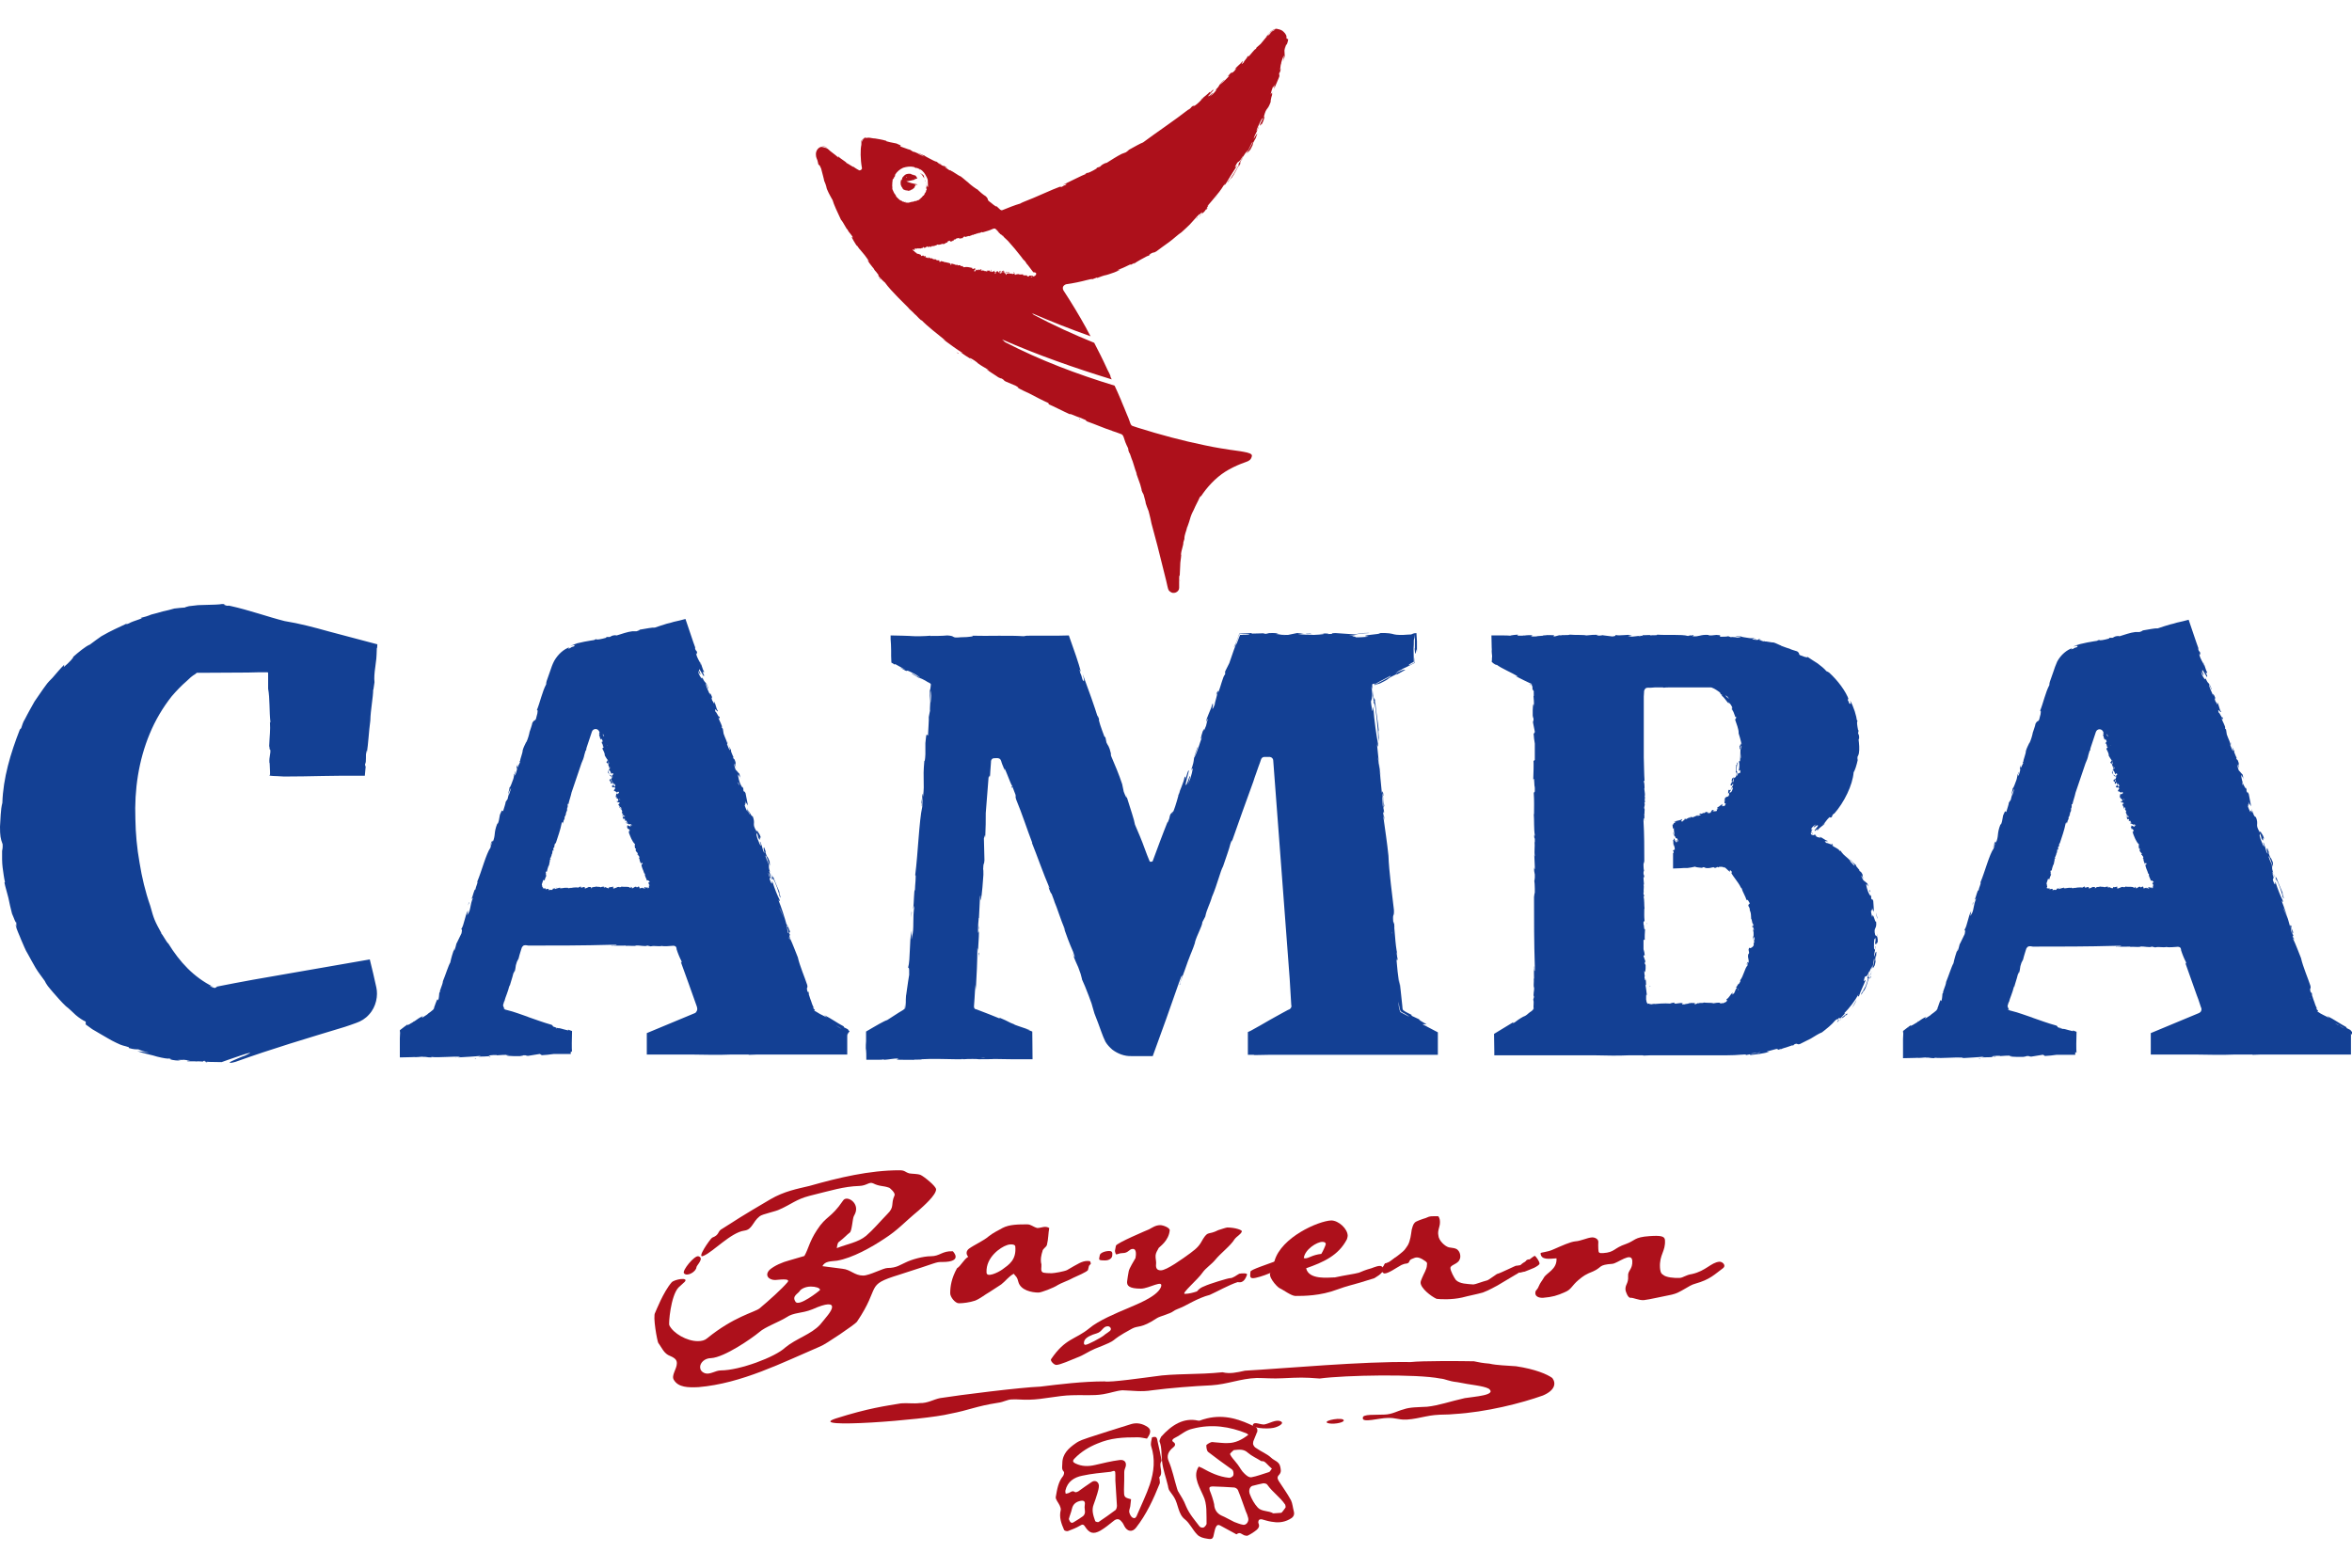 <?xml version="1.0" encoding="utf-8"?>
<!-- Generator: Adobe Illustrator 21.1.0, SVG Export Plug-In . SVG Version: 6.00 Build 0)  -->
<svg version="1.1" id="Ebene_1" xmlns="http://www.w3.org/2000/svg" xmlns:xlink="http://www.w3.org/1999/xlink" x="0px" y="0px"
	 viewBox="0 0 900 600" style="enable-background:new 0 0 900 600;" xml:space="preserve">
<style type="text/css">
	.st0{fill:#AD101B;}
	.st1{fill:#134094;}
</style>
<g id="svgstorefbd5035e4a17b656fe3adb30260c5b43Bayern_4_2_">
	<g>
		<path class="st0" d="M487.2,546.5c1.7-0.3,4.5-1.7,2.9-2.5c-1.9-0.9-4.4,0.9-6.4,1.2c-1.6,0-3.4-1-4.1-0.2
			C478.1,546.6,484.8,547,487.2,546.5z"/>
		<path class="st0" d="M514.2,543.7c0.1-1.5-8.1-0.1-6.3,0.9C509.7,545.3,514,544.6,514.2,543.7z"/>
		<path class="st0" d="M363.5,541.1c7.4-1.4,9.9-2.9,18.3-4.2c2.4-0.3,3.6-1.3,5.5-1.3c2.4-0.1,3.7,0.2,6.7,0.1
			c5.1-0.1,10.9-1.6,16.1-1.7c3.8-0.2,8.1,0.3,12.1-0.4c3-0.5,4.8-1.3,7.3-1.5c3.8,0.1,7.2,0.7,11.4,0c6.9-0.9,15.9-1.6,22.6-1.9
			c6.3-0.4,11.2-2.6,17.4-2.8c2.9,0,6.4,0.3,9.8,0.1c6.9-0.3,7.8-0.4,14.3,0.1c9.7-1.3,37.1-1.8,46.1,0c2.2,0.2,2.9,1,6.6,1.4
			c5.2,1.1,9.7,1.3,12,2.5c3.2,2.5-5.5,3-9.2,3.6c-5.8,1.3-9.8,2.8-14.4,3.3c-3.2,0.2-6.6,0.1-9,1c-2.4,0.6-4.3,1.9-7.3,2
			c-3.2,0.2-8.6-0.3-8.3,1.3c-0.4,2,6.4,0,9.3,0c1.6-0.1,2.7,0.1,4.4,0.4c4.2,0.9,9.4-1.1,13.7-1.5c2.7-0.3,5.1-0.1,7.5-0.4
			c12.3-0.7,25.9-4.2,34-7.1c4.7-2,5.1-4.7,3.6-6.7c-1.9-1.4-6.5-3.4-13.9-4.5c-3.5-0.3-7.1-0.3-10.2-1c-2.6-0.2-4-0.5-5.9-0.9
			c-5.2-0.1-19.9-0.2-24.2,0.3c-18.3-0.3-47.7,2.4-63.4,3.3c-3.2,0.7-5.8,1.3-8.6,0.6c-9.3,1-18.6,0.4-26.1,1.6
			c-3.2,0.4-17.1,2.4-19,1.9c-8.3,0-17.3,1.1-24.6,2c-7.6,0.3-30.9,3.2-38.4,4.4c-2.5,0.5-4.7,2-7.8,1.9c-2.4,0.3-4.6-0.1-7.1,0.1
			c-5.9,1-12.4,1.8-25,5.8C307.5,547,354,543.5,363.5,541.1z"/>
	</g>
	<g>
		<path class="st0" d="M480.9,548.4c-0.4,1.1-0.9,2.1-1.3,3.2c-0.1,0.4-0.2,1.1,0,1.4c0.2,0.5,0.6,1,1.2,1.3c1.8,1.3,4,2.1,5.6,3.6
			c1.2,1.2,3.1,1.4,3.5,3.5c0.2,1.1,0.5,1.9-0.4,3c-0.9,0.9-0.7,1.5-0.2,2.4c1.6,2.5,3.3,4.8,4.7,7.4c0.6,1.2,0.7,2.9,1.1,4.3
			c0.4,1.6-0.5,2.4-1.7,3c-2.4,1.3-4.7,1.3-6.9,0.9c-1.3-0.2-2.5-0.6-3.6-0.9c-0.4-0.1-1,0-1.2,0.3s-0.3,1-0.1,1.3
			c0.4,1,0.1,1.7-0.7,2.4c-1.1,0.9-2.2,1.6-3.4,2.2c-0.4,0.2-1,0-1.4-0.1c-1-0.4-1.6-1.4-2.9-0.4c-0.1,0.1-0.3-0.1-0.5-0.2
			c-1.9-1.1-3.8-2-5.7-3.1c-0.9-0.5-1.4-0.2-1.8,0.7c-0.3,0.6-0.4,1.4-0.6,2.1c-0.4,2.2-0.6,2.6-2.7,2.2c-1.4-0.2-2.9-0.6-3.8-1.6
			c-1.7-1.7-2.8-4.3-4.7-5.8c-2.6-2-2.5-5.8-4.1-8.4c-0.6-1-1.4-1.9-2-2.9c-0.2-0.4-0.3-1.1-0.4-1.6c-0.7-3-1.8-5.9-2.2-9
			c-0.4-2.6,0-5.5-1-7.9c-0.1-0.3,0.3-1.3,0.6-1.8c4.1-4.6,8.7-7.4,14.1-6.2c0.2,0,0.5,0.1,0.7,0c7.2-2.7,13.4-1.2,19.3,1.5
			c0.4,0.2,0.7,0.4,1.2,0.5c1,0.4,1.9,0.9,1.4,2.6C480.6,548.4,480.7,548.4,480.9,548.4z M477.7,549.1c-0.4-0.3-0.5-0.4-0.7-0.5
			c-6.4-2.6-13.3-3.7-20.6-1.8c-2.8,0.6-4.2,2.2-6.8,3.5c-0.5,0.2-1.6,1-0.6,1.6c1.1,0.7,0.6,1.6-0.1,2.1c-1.8,1.4-2.6,3.2-1.7,5.2
			c1.4,3.3,2.1,6.9,3.2,10.5c0.1,0.2,0.2,0.7,0.3,0.9c1.4,2.4,2.2,3.4,3.2,6c1.3,3,3.3,5.2,5.1,7.6c0.3,0.4,1.1,0.6,1.6,0.4
			c0.3-0.1,1.1-1,1.1-1.4c-0.1-3.7,0.3-7.6-1.3-10.8c-0.7-1.6-1.5-3.1-2.1-4.8c-0.6-1.9-1.1-4,0.4-6.3c0.4,0.2,0.9,0.4,1.2,0.5
			c3.2,1.8,6.5,3.4,10.4,3.8c0.4,0.1,1.4-0.4,1.6-0.9c0.2-0.5,0.1-1.3-0.1-1.8c-0.2-0.4-0.6-0.7-1.1-1c-2.8-2-5.7-4.1-8.4-6.2
			c-0.5-0.4-0.7-1.6-0.7-2.5c0-0.3,1.2-1,1.8-1.2c0.4-0.2,0.9,0,1.3,0c1.7,0.1,3.5,0.4,5.2,0.3C472.6,552.3,475.2,551.1,477.7,549.1
			z M464.6,575.7c0.1,2.1,1.1,3.5,2.7,4.3c1.7,0.7,3.3,1.7,5,2.5c1.1,0.4,2.2,0.9,3.5,1.1c1.2,0.1,2.2-1.4,1.8-2.7
			c-0.2-0.9-0.5-1.6-0.9-2.5c-1-2.7-1.9-5.5-3-8.1c-0.2-0.5-1-1-1.5-1c-2.7-0.2-5.5-0.3-8.2-0.4c-0.3,0-0.9,0.1-1.1,0.3
			c-0.2,0.3-0.1,0.7,0,1.2C463.6,572.1,464.2,573.9,464.6,575.7z M479.6,568.6c-1.3,0.1-2,1.8-1.3,3.4c0.7,1.8,1.7,3.6,3,5
			c1.5,1.6,4.1,1.1,5.9,2.2h0.1c1-0.1,1.9-0.1,2.9-0.2c0.4,0,1.4-1.7,1.7-2c0.1-0.1,0-0.9-0.1-1.1c-2.1-3.1-4.7-4.6-6.9-7.7
			c-0.3-0.4-1-0.5-1.5-0.5C482,568,480.7,568.3,479.6,568.6z M472.1,555c-0.4,0.4-1.1,0.9-1.4,1.4c-0.1,0.2,0.3,0.7,0.5,1.1
			c0.7,1,1.6,1.9,2.4,3c0.9,1.2,1.5,2.5,2.5,3.4c0.7,0.7,1.7,1.6,2.7,1.5c2.2-0.4,4.5-1.3,6.8-2c0.4-0.1,0.7-0.9,1.1-1.3
			c-0.3-0.3-0.6-0.5-1-0.9c-0.4-0.4-0.9-0.9-1.3-1.3c-0.3-0.2-0.5-0.5-0.9-0.6c-0.2-0.1-0.6,0-0.9-0.1c-1.7-1.1-3.6-1.9-5.1-3.2
			C475.9,554.5,474.1,554.8,472.1,555z"/>
	</g>
	<g>
		<path class="st0" d="M435.4,550.1c-5.8,0-10.3,0.2-15.5,2.4c-3.2,1.3-6.2,3.1-8.7,5.7c-0.9,0.9-0.7,1.4,0.3,1.9
			c2.5,1.2,4.9,1.2,7.5,0.6c3.1-0.7,6.2-1.5,9.4-1.9c2.1-0.3,3,1.2,2.1,3.2c-0.2,0.4-0.3,1-0.3,1.4c0,2.2,0,4.4-0.1,6.6
			c0,3,0,3.1,2.7,3.8c-0.1,0.9-0.2,1.8-0.3,2.7c-0.1,0.7-0.5,1.5-0.4,2.2c0.2,0.9,0.7,1.9,1.4,2.2c1,0.5,1.4-0.5,1.7-1.3
			c1.6-3.8,3.5-7.6,4.8-11.5c1.6-4.8,2.1-9.7,0.5-14.6c-0.3-1,0.1-2.2,0.3-3.3c0-0.2,1.3-0.4,1.6-0.1c0.4,0.3,0.5,1.2,0.6,1.8
			c0.5,2.2,1,4.4,1.4,6.6c0,0.2,0.1,0.5,0.1,0.6c-1.4,1.9,0.9,4.4-0.9,6.3c-0.1,0.1,0.1,0.4,0.1,0.6c0,0.5,0.2,1.2,0.1,1.7
			c-2.4,6-5.1,11.9-9.1,17c-1.4,1.8-3.3,1.5-4.4-0.5c-0.3-0.6-0.6-1.3-1.1-1.8c-1-1.3-2-1.2-3.2-0.2c-1.6,1.3-3.2,2.6-4.9,3.6
			c-2.7,1.5-4.2,1.1-5.9-1.5c-0.6-1-1.1-0.9-1.9-0.4c-1.5,0.9-3.1,1.5-4.7,2.1c-0.3,0.1-1.2-0.1-1.4-0.4c-1.1-2.5-2-4.9-1.3-7.7
			c0.1-0.5-0.2-1.2-0.4-1.7c-0.5-1.1-1.7-2.4-1.5-3.3c0.5-2.8,0.9-5.7,2.8-8c0.3-0.4,0.5-1.4,0.3-1.6c-1-1-0.6-2-0.6-3.2
			c0-3.7,2.5-5.9,5.1-7.7c1.5-1.1,3.3-1.6,5-2.2c5.5-1.8,10.9-3.5,16.4-5.2c2.2-0.6,4.3-0.1,6.2,1.2c1.7,1.2,0.7,3-0.3,4.4
			C437.7,550.4,436.5,550.1,435.4,550.1z M414.1,564.8c-3,0.6-5.6,2.2-6.4,5.6c-0.1,0.4,0,0.9,0.1,1.3c0.4-0.1,0.7-0.1,1.2-0.3
			c0.7-0.3,1.4-1.1,2.4-0.3c0.2,0.1,0.9-0.1,1.2-0.3c1.7-1.2,3.3-2.4,5-3.5c1.3-1,2.8-0.3,2.9,1.3c0,1-0.3,2-0.6,3
			c-0.4,1.4-0.9,2.8-1.4,4.2c-0.9,2.2-0.1,4.4,0.6,6.4c0.1,0.2,1.1,0.5,1.3,0.3c2.2-1.5,4.4-3,6.5-4.6c0.3-0.3,0.5-1.1,0.5-1.6
			c-0.2-3.2-0.4-6.4-0.6-9.6c0-0.7,0-1.4,0-2.1c0-1.8-0.1-1.9-1.8-1.3C421.3,563.7,417.7,564,414.1,564.8z M411,582.5
			c1.1-0.6,2-1.3,3.1-2c1-0.6,1.2-1.6,1-2.7c-0.1-0.6-0.1-1.3,0-1.9c0.2-1.2-0.3-1.7-1.5-1.5c-1.7,0.3-3,1.2-3.4,3
			c-0.3,1.4-0.9,2.7-1.2,4C409.4,582.5,409.9,583.3,411,582.5z"/>
	</g>
	<path class="st0" d="M325.1,471.8c-1.2,0.9-1.6,1.6-4.3,3.7c-0.3,0.3-0.6,1.9-0.6,2.2c4-1.6,8.2-2.2,11.2-4.7
		c2.8-2.4,4.8-4.9,8.1-8.3c3-2.9,1.2-3.7,2.8-7.2c0.4-1-1.8-2.8-2-2.9c-2.4-0.9-3.6-0.4-6.2-1.7c-1.5-0.7-2.4,0.9-5.3,1
		c-6,0.2-10.6,1.7-19.1,3.8c-5,1.3-6.9,3.2-11.2,5.1c-1.6,0.9-6.7,1.8-7.8,2.7c-2.8,2.2-2.8,5.1-5.9,5.5c-5.1,0.7-11.9,8.1-15.5,9.6
		c-3.2,1.6,2.5-6.5,3.2-6.9c3.1-1.2,1.8-2.4,4-3.5c10.7-6.9,13.7-8.4,18.3-11.2c5.3-3.1,10.3-4,14.9-5.1c11.3-3.2,23-6,34.5-6
		c2.2,0,2,0.7,3.8,1.2c1.1,0.2,3.1,0.1,4.3,0.6c1.3,0.6,5.9,4.3,5.9,5.5c0,2.2-4.8,6.4-6.7,8.1c-5.9,4.9-7.7,7.3-13.1,10.8
		c-4.8,3.2-12.2,7.4-18.1,8.4c-2.7,0.3-4.6,0.2-5.6,2.1l7.7,1c3.1,0.3,4.6,2.6,7.9,2.6c2.4,0,7.7-2.9,9.3-2.9c3.5,0,5-1.3,6.9-2.1
		c2.4-1.2,6.8-2.4,9.7-2.4c3.5,0,4.3-2.1,8.4-1.9c0,0,4.2,4.1-4,4.1c-2.8,0-1.4,0.1-16.6,4.9c-13.3,4.1-6.7,4.1-16.1,18
		c-0.6,0.9-12.2,8.8-14,9.4c-14.5,6.2-30.1,14.2-46.6,15.6c-4,0.2-7.7,0.1-9.4-2.7c-1.2-1.7,1.1-4.2,1.1-6.4c0-1.1-0.4-1.9-2.5-2.8
		c-2.5-0.9-3.2-3.2-4.6-5c-0.4-0.6-2.2-10.3-1.2-11.6c0.3-0.6,3.1-7.9,6.3-11.6c1.1-1.2,6.7-2.1,5-0.2l-2.4,2.2
		c-3,3.3-3.8,13.9-3.5,14.4c1.5,3.1,6.7,6.1,10.9,6.1c1.5,0,2.7-0.3,3.6-1.1c10.2-8.3,18-9.9,20-11.4c3.6-3,8.6-7.5,10.7-10
		c1.6-1.8-3.8-0.9-4.7-0.9c-2.5,0-4.2-1.9-2-4c1.8-1.5,4.7-2.8,7.4-3.5l5.8-1.7c1.6-2.8,1.9-5.5,4.8-9.9c3.6-5.6,5.3-4.4,10-11.3
		c1.2-1.9,5,0.1,5,3.2c0,1-0.3,1.7-0.9,2.8C326.2,466.5,326,471.4,325.1,471.8z M261.7,487.3c-0.7-1.1,4-6.8,5.5-6.5
		c2.5,0.7-0.7,3.5-0.7,4.2C266.4,486.7,262.9,488.8,261.7,487.3z M300.4,515.8c4.2-3.5,10-5.1,13.4-8.8c2-2.5,4.6-5.2,4.6-6.8
		c0-1.3-1.9-1.6-7.5,0.9c-4.2,1.7-7.1,1.1-10,3.1c-2.7,1.7-8.2,3.7-10.3,5.6c-3,2.5-13.4,9.7-18.5,10c-2.5,0-4.2,1.8-4.2,3.4
		c0,1,0.5,1.9,1.9,2.4c1.9,0.6,4-1.1,6-1.1C283,524.5,296.6,519.4,300.4,515.8z M310.3,492.4c-2.2,0-3.8,1-4.2,1.6
		c-0.7,1.2-3.2,2-1.7,4.2c1.2,2.1,9.1-4.1,9.4-4.5C313.8,492.9,312,492.4,310.3,492.4z"/>
	<g>
		<path class="st0" d="M387.9,487.5c-2.1,1.2-3.1,2.8-4.8,4.1l-4.3,2.8c-2.1,1.2-3.7,2.6-5.7,3.4c-2.1,0.7-4.6,1-6.2,1
			c-1.4,0-3.3-2.4-3.3-3.8c0-2.7,0.5-5.8,2.6-9.6c1.5-0.9,2.5-3.3,4.3-4.4c0,0-1.6-1.6,0.3-3.1c1.9-1.4,5.7-3.1,7.5-4.7
			c1.6-1.3,3.5-2.2,5.3-3.2c2.6-1.4,6.2-1.4,9.5-1.4c1.4,0,2.1,0.9,3.8,1.4c1.6,0,3-1,4.6,0c-0.4,2.1-0.3,4.1-0.9,6.5
			c-0.3,0.9-1.6,1.4-1.7,2.4c-0.4,1.2-0.9,3.2-0.4,5c0.1,1.1-0.4,2.4,0.4,3c0.4,0.4,3.1,0.4,3.5,0.4c1,0,4.9-0.7,5.9-1.2
			c4.2-2.4,5.7-3.5,7.9-3.5c1.4,0,0.9,0.4,1.1,0.7c0.5,0.3-0.5,0.9-0.6,1.2l-0.4,1.6c-0.4,0.7-4.4,2.4-5.7,3
			c-1.1,0.7-4.9,2.1-5.8,2.7c-1.6,1.1-6.4,2.9-7.4,2.9c-2.7,0-6.8-0.9-7.7-4C389.2,488.6,388.9,488.8,387.9,487.5z M388.5,477
			c-0.1-0.9-2.2-0.9-3.3-0.4c-2.2,0.7-8,4.5-7.7,10.4c0,2.1,4.3,0.1,6-1.1C386.1,484,389,482.2,388.5,477z"/>
	</g>
	<path class="st0" d="M473.6,490.7c-3.2,1-8.2,3.8-10.7,4.9c-4.4,1.1-9.5,4.3-10.6,4.7c-1.5,0.7-2.5,0.9-3.4,1.6
		c-1.1,0.9-5.2,1.9-6.2,2.6c-6.2,4.1-7.1,2.7-9.5,4c-10.5,5.7-3.5,3.5-14.2,7.7c-2.6,1.1-4.4,2.5-6.9,3.4c-2.2,0.9-6.5,2.8-7.9,2.8
		c-0.9,0-2.4-1.6-2-2.2c5.5-8.1,9.2-7.4,14.6-11.8c3.5-3,10.5-5.9,15-7.8c2.1-1,10.8-4.1,12.4-7.9c1.3-3.3-4.5,0.5-7.6,0.5
		c-4.5,0-5.5-1.1-5.3-2.8c0.1-0.9,0.4-2.8,0.6-3.8c0.2-1.2,2-4,2.6-5.1c0.2-1.1,0.5-3.5-1-3.5c-1.5,0-1.6,1.6-4,1.6
		c-1.2,0-1.8,0.5-2.4,0.5c-0.1,0-0.6-1.1-0.4-1.7l0.3-1.6c0.1-1,12.2-6.1,12.7-6.3c1.3-0.7,2.5-1.6,4.3-1.6c1.1,0,3.7,1,3.6,2
		c-0.4,4-3.8,6.2-4.2,6.7c-0.6,1.1-1.1,1.9-1.2,2.8c-0.1,1.1,0.2,2,0.2,2.9c-0.2,1.7,0,2.9,1.8,2.9c2.2,0,8.3-4.4,11.3-6.6
		c2.7-2,3.5-2.9,4.9-5.5c2-3.1,1.9-1.3,5.8-3.3c0.4-0.1,3-1,3.4-1c3.1,0,5.8,1,5.6,1.5c-0.4,1.2-1.8,1.7-2.8,3
		c-1.5,2.5-5.3,5.3-7.4,7.9c-1.5,1.8-3.6,3.1-4.8,4.8c-1.7,2.6-8.4,8.2-6.8,8.2c1.5,0,3.3-0.5,4.5-0.9c0.3,0,0.7-1.2,2.9-2
		c1.8-0.9,9.1-3.1,9.8-3.1c1.3,0,2.6-1.2,3.6-1.7c0.9-0.2,3.1-0.3,3,0.3C475.9,491.7,473.9,490.6,473.6,490.7z M424.4,478.8
		c1.3,0,1.3,0.7,1.2,1.8c-0.1,1-1.2,1.8-2.7,1.8c-0.5,0-1.7,0-2.1-0.2c-0.4-0.2-0.1-1,0-1.6C420.8,479.5,422.9,478.8,424.4,478.8z
		 M422.4,511.1c0.3-0.4,2.5-1.6,2.6-2.1c0.3-0.6-0.3-1.4-1.1-1.4c-1.9,0-2.1,2.1-4.2,2.7c-2.1,0.6-4.1,1.5-4.7,2.7
		c-0.4,0.9-0.3,1.7,0.3,1.7C416.1,514.8,421.3,512,422.4,511.1z M490.8,484.1c-0.2,1.7-9.1,5.1-11.4,5.1c-1.5,0-0.9-1.6-0.9-2.5
		c-0.1-0.7,6.4-2.8,10.4-4.3C489.9,482.1,490.9,483.6,490.8,484.1z"/>
	<path class="st0" d="M528,484.5c1,0,1.3,0.9,1.3,1.3c0,1.7-3.4,3.3-3.4,3.4l-5.5,1.7c-4.4,1.3-4.4,1.1-8.6,2.6
		c-6.6,2.5-12.9,2.5-16.1,2.5c-1.6,0-4.7-2.4-6.1-3c-1-0.5-5.1-5-3.1-6.3l1.2-4.1c2.6-9.1,16.8-15.3,21.7-15.5
		c2.8,0,6.3,3.2,6.3,5.9c0,0.4-0.2,0.9-0.3,1.3c-3.2,6.2-9,8.8-15.6,11.1c1,4.6,8.8,3.5,10.7,3.5c0,0,0.2,0,0.3,0
		c4.1-0.9,7.4-1.3,9.2-1.8c0.9-0.4,2.9-1.2,4.1-1.5C524.8,485.5,526.7,484.5,528,484.5z M499.5,481.6c1.3,0,2.6-1.3,6.1-1.7
		c0.6-0.9,1.7-3.4,1.7-3.7c0-0.7-0.6-0.9-1.3-0.9c-2.1,0-6.7,2.9-7.1,6.2C499.2,481.6,499.4,481.6,499.5,481.6z M529.9,483.9
		c0-0.2,0-0.4,0.2-0.4c0.5,0,1.3,0.6,1.6,1.1c-0.3,0.2-0.5,0.5-1,0.5c-0.3,0-0.9-0.2-0.9-0.5C529.9,484.2,529.9,484,529.9,483.9z
		 M532.8,482.6c0-1.1,2.8-1.9,4.4-1.9c0.6,0,1.2,0.1,1.2,0.4c0,0.2-1.5,2.5-4.5,2.5c-0.3,0-0.6-0.1-0.9-0.4
		C532.8,483,532.8,482.9,532.8,482.6z"/>
	<path class="st0" d="M569.2,490c0.4-0.1,3.2-2.2,3.6-2.4c1.4-0.3,7.4-3.4,7.5-3.2c0.1,0.2,2.5-0.9,2.5,0.9c0,1.1-2.9,2.6-3.1,2.7
		l-6.7,4c-1.2,0.6-3.2,1.8-5.6,2.7c-2.5,0.7-5.3,1.2-7.9,1.9c-4,0.9-8.4,0.7-9.8,0.5c-2.2-1-6.1-4.1-6.1-6.2c0-0.6,0.3-1.1,0.6-1.9
		c0.6-1.5,1.8-3.3,1.8-4.7c0-0.9,0.6-1-1.8-2.4c-2-1.1-2.8-0.5-3.6-0.2c-2.2,0.7-0.4,1.8-3.1,2c-0.1,0.1-1,0.2-2,0.9
		c-1,0.5-4.2,2.8-5.7,2.8c-0.4,0-1.2-0.5-1.2-1.7c0-0.3,1-1.2,1.1-1.8c0.3-0.5,1.7-0.7,2.1-1.1c0.6-0.5,2.9-2,3.8-2.8
		c2-1.6,1.8-1.5,3.1-3.4c1-1.8,1.2-4,1.5-6c0.3-0.9,0.4-1.8,1.1-2.6c0.4-0.6,3.2-1.5,4.2-1.8c1.8-0.9,2.5-0.7,4.9-0.7
		c0.6,0.9,0.6,1.7,0.6,2.4c0,1.7-1,3.1-0.6,4.9c0.1,2,2.5,4.2,4,4.6c1,0.2,2.8,0.2,3.5,1.1c1,1,1.1,2.8,0.6,3.6
		c-0.6,1.7-3.5,2-3.5,3.2c0,1.1,1.4,3.7,2.1,4.6c1.5,1.5,4.3,1.5,6.7,1.7C564.5,491.6,566.9,490.6,569.2,490z M585.1,482
		c0.7,0,1.7,0.9,1.7,1.4c0,0.6-0.6,1-1.5,1c-0.7,0-1.7-0.5-1.7-1.1C583.6,482.7,584.2,482,585.1,482z"/>
	<path class="st0" d="M587.1,485.2c-0.5,0.2-3.3,1.4-3.7,1.5c-1.5,0.1-2.2,1.2-2.5-0.9c-0.1-1.2,2.5-3.1,3.6-3.2
		c0.2,0,2.6-2.2,2.9-1.9c0.3,0.2,1.7,2,1.7,2.9C589.2,484,587.9,484.8,587.1,485.2z M611.6,478c0.1,1.4,0.1,1.7,1.8,1.6
		c4.6-0.3,4-1.9,8.8-3.5c3.6-1.3,3-2.6,9-3c4.2-0.3,5.8,0,5.9,1.5c0.3,4.4-2.2,5.5-1.9,10.6c0.1,1,0.2,2.2,1.2,2.7
		c1,1,4.3,1.3,6.3,1.2c1.5-0.1,2.2-1.1,4.8-1.5c5.3-1.2,7.2-4.4,10.4-4.7c1.2-0.1,2.7,1.4,1.5,2.4c-3.4,2.5-5,4.4-10.7,6
		c-2.5,0.6-5.6,3.5-9,4.2c-2.7,0.5-8.7,1.9-10.7,2.1c-2,0.1-4-1-5.1-0.9c-1,0.1-1.9-2.6-1.9-3c-0.2-2.1,1.2-2.4,1-5.3
		c-0.2-2.2,1.8-2.5,1.6-5.9c-0.3-3.5-5.6,1-7.6,1.2c-5.6,0.4-3.8,1.3-7.4,2.9c-2.8,1.1-3.7,1.7-5.6,3.3c-2.6,2.2-2.7,3.6-5.1,4.6
		c-3.1,1.4-4.9,1.9-8.4,2.2c-1.8,0.1-2.9-0.6-3-1.6c-0.1-1.4,0.7-1.2,1.3-2.8c0.7-1.6,1.1-1.8,1.9-3.2c0.9-1.9,5.2-3.2,4.9-7.5
		c-2.9,0.2-5.9,0.7-6.1-1.9c0-0.5,2.4-0.3,5.1-1.6c3-1.3,6.2-2.8,8.2-3c2-0.1,4.6-1.4,6.3-1.5c1-0.1,2.5,0.5,2.5,1.7
		C611.6,476.8,611.5,476.4,611.6,478z"/>
</g>
<g id="svgstorefbd5035e4a17b656fe3adb30260c5b43Lettering_RZ_1_">
	<path class="st1" d="M232.8,291.7c-0.1,0-0.1-0.1-0.2-0.2C232.7,291.6,232.7,291.7,232.8,291.7z M223.2,339.9L223.2,339.9
		L223.2,339.9L223.2,339.9z M232.8,291.7c0,0.2-0.2,0.4,0.1,0.6c-0.1,0.1-0.3-0.1-0.3,0.2c0.3,0.2,0.5-0.3,0.4-0.7l0,0
		C233,291.8,232.9,291.8,232.8,291.7z M214.5,339.8C214.6,339.8,214.6,339.8,214.5,339.8C214.6,339.8,214.6,339.8,214.5,339.8z
		 M233.1,291.8C233.1,291.7,233.1,291.7,233.1,291.8C233.1,291.7,233.1,291.7,233.1,291.8z M209.9,333.9l-0.3-0.1L209.9,333.9
		L209.9,333.9z M237.3,306c-0.1-0.1-0.1-0.1-0.1-0.2l-0.2,0.1C237.1,306.1,237.3,306.3,237.3,306z M324.3,396.7l-0.1-1.2v8.1h-34.4
		c-1,0-1.9,0.1-2.9,0.1c-0.4,0-0.4,0-0.5-0.1h-6.5c-4.7,0.2-10,0.1-15.5,0h-16.9v-8.2l18.5-7.7c0.1,0,0.2-0.1,0.2-0.2
		c0.1-0.1,0.2-0.1,0.2-0.2c0.2-0.2,0.3-0.5,0.4-0.9c0-0.1,0-0.1,0-0.2s0-0.1,0-0.2c0-0.3-0.1-0.5-0.2-0.9c-1.9-5.5-4.1-11.4-6.1-17
		c0.1,0.2,0.3,0.3,0.4,0.3l-0.2-0.7c-0.5-0.9-1.3-2.8-1.8-4.4c0-0.2,0-0.6-0.3-1c-0.3-0.3-0.9-0.4-1.4-0.3c-1.1,0.1-2.6,0.2-3.8,0.1
		l0.2-0.1c-2,0.4-3-0.2-4.6,0.2l-1.3-0.3c-0.9,0.5-2.9-0.2-4.5,0v0.1c-1.5,0.1-2.4-0.1-3.7,0l-0.1-0.1c-3.3,0.1-5.3-0.1-5.2,0.2
		c-1.2-0.3,2.9-0.2,1.5-0.5h-2c-10.5,0.3-21.2,0.3-31.5,0.3c-0.6-0.1-1.1-0.2-1.5-0.1c-0.2,0-0.4,0.1-0.5,0.2
		c-0.2,0.2-0.4,0.4-0.5,0.6l-0.3,0.9c-0.4,1.3-0.9,2.9-1,3.5c0.1-0.3-0.3,0.5-0.6,1.1l-0.4,1.3c-0.2,1-0.1,1.6-0.7,3.1
		c0.1-0.6,0.1-1,0.1-1l-0.4,1.2c-0.4,1.7-1.1,3.5-1.5,5.3c0-0.3,0.2-0.9,0-0.9c-0.4,2.5-1.5,4.2-1.9,6.3V383l-0.5,1.7c0,0,0,0,0,0.1
		c0,0.1,0.1,0.1,0.1,0.3c0.1,0.2,0.1,0.6,0.6,1.1c-0.5-0.3-0.5-0.2-0.5-0.2s0,0,0.1,0.1c0.3,0.3,0.9,0.4,1.3,0.5
		c2.6,0.6,5.9,1.9,8,2.6c-0.2,0-0.1,0-0.1,0c2.9,1,5.8,2.1,9,3c0.7,0.3,0.3,0.4,0.7,0.7l1.8,0.6c0.3-0.1,1.4,0.2,2.4,0.5
		c1.1,0.3,2.2,0.6,1.3,0c0.5,0.2,1.1,0.4,1.7,0.6c0,1.4-0.1,3.1-0.1,4.6c0,1.3,0,2.8,0.1,3.7c-0.1-1.2-0.4,0.2-0.5-0.5v1h-6.6
		c-1.4,0.2-3,0.4-5.1,0.5c1.2-0.1,0.1-0.3-0.1-0.5h-0.2l-4.3,0.7c-1.2,0-0.2-0.3-1.9-0.2c0.1,0.1-0.6,0.2-1.2,0.3
		c-0.4,0-4.7,0.1-5.2-0.3c-0.5-0.2,1.8-0.1,0.6-0.2c-2.1,0-2.2,0.1-4.3,0.2v-0.1c-1.4-0.1-4.1,0.2-2.6,0.4c0.1,0,0.2,0,0.2,0
		c-1.2,0.1-3.1,0.2-4.7,0.2c0.7-0.1,0.6-0.2,1-0.3c-2.7,0.3-5.6,0.4-8.7,0.6c0.4-0.1,1-0.3,1.3-0.2c-4.1-0.3-8.3,0.4-11.8,0
		c0.5,0,0.3,0.3,0.2,0.2c-1.9,0-1.8-0.3-3.1-0.2c-0.1-0.2-1.6,0.1-2.9,0.1c-0.6,0.1-0.3-0.1,0.7-0.1c-0.4,0-1.2,0.1-2.1,0.1
		c-1.3,0-2.9,0.1-4.6,0.1c0-1.7,0-3.5,0-5.3c0-0.6,0-1.4,0-2c0-0.7,0.1-1.5,0.1-2.2c0,0-0.1-0.3-0.1-0.9c0.4-0.3,1.2-0.9,1.8-1.4
		c0.4-0.3,0.9-0.6,1.2-0.9l-0.2,0.4c0.3-0.1,0.6-0.3,1.1-0.5c0.1-0.1,0.2-0.2,0.3-0.2c0.4-0.3,0.9-0.5,1.2-0.7
		c1.2-0.9,2.4-1.7,3.6-2.2c-0.4,0.2-1.1,1.2,0.2,0.3c2.4-1.5,0.6-0.5,2.5-1.8l1.1-0.9c-0.1-0.1,0.2-0.2,0.3-0.5
		c0.1-0.2,0.1-0.4-0.1-0.2c0.2,0.1,1.2-3.7,1.5-3.2l0.2,0.4c0.3-1.2,0.3-1.9,0.4-2.9c0.1-0.1,0.2-0.4,0.3-0.3
		c-0.4-0.3,1-2.7,1.1-4.2c1-2.4,2.1-6,2.8-7.1c0.4-1.9,0.9-3.6,1.7-5.7c-0.1,0.4-0.3,1-0.2,1.2c0.6-1.3,0.5-1.6,0.9-2.9
		c0,0.3,1.2-2.5,1.9-3.8c0.4-1.8,0-1.4-0.1-1.6c1.1-1.5,1.4-5.2,2.6-7.2c-0.1,0.6-0.6,2.8,0,1.3c1.1-1.5,0.7-3.4,1.9-6.1l-0.6,0.5
		c0.6-1.1,1.1-4.1,1.5-3.6c0.1-1,1.2-3.1,0.7-3c1.8-4.3,3.4-10.7,5.1-13.1c0.1-0.6,0.7-2.2,0.4-1.9c-0.6,1-0.3,1.5-0.6,1.8
		c0.2-0.5,0.1-0.7,0.1-0.9c0.5-1.3,1-2.4,0.9-1c1.3-3,0.3-3.4,1.8-7.2c0.1,0.2,0.3,0,0.6-1.2l0.4-2.2c1-2.5,0.9-1.3,1.2-1.3
		c0.4-1.4,1-3,1-3.6l1-1.5c-0.6,1.1,0.2-1.2,0.3-1.8l-0.1,0.6c0.2-0.2,0.6-1.8,0.9-2.6c-0.2,0.1-0.9,1.7-1.2,2.5
		c0.1-0.7,0.5-1.8,0.6-2.8c0.2,0.4,1-2.1,1.4-3.1c0.4-1.2,0.2-1.5,0.3-1.8c0.2,0,0.7-1.9,0.6-1c-0.1,0.4-0.4,0.9-0.5,1.6
		c0.4-0.7,0.6-0.5,1-2.4c0.3-1.3-0.6,0.1,0.3-2.1c-0.1,0.6-0.1,0.9-0.1,1.3l1-2.1l-0.2-0.2c0.2-0.3,0.1-0.1,0.2-0.2
		c0-0.7,1.1-3.4,1-4.1c0.3-1.2,1-2.4,1.4-3.3v0.2c0.6-1.3,1.1-3,1.3-4.2v0.1c0.2-0.7,0.9-2.5,1-3.3c0.9-1.7,1.2-0.3,1.6-2.4
		c0.6-1.8,0.5-3,0.1-2.4c1.3-3.2,2.1-7.2,3.6-10c0.1-0.5-0.1-0.2,0.2-1.3c0.4-1.2,0.9-2.5,1.3-3.7c0.4-1.2,0.9-2.7,1.6-4
		c1.5-2.6,3.7-4.5,5.9-5.2c-1.4,1,0,0.3,0.1,0.4c1.1-0.9,1.5-0.4,1.8-1c-0.2-0.2-0.1-0.4-1.7,0.2c0.7-0.4,1.7-0.7,2.7-1.1
		c0.9-0.2,1.8-0.4,2.7-0.6c1.7-0.3,3.3-0.6,4.2-0.7c-0.9,0.1-0.2-0.1,0.4-0.3c-0.1,0.4,2,0,3.7-0.5l0.2-0.3h1.2
		c0.6-0.2,0.6-0.6,2.2-0.7c0.1,0.1,0.2,0.1,0.5,0.1c1.7-0.5,4.1-1.4,6-1.6h1.6c0.7-0.2,2-0.7,0.6-0.5c3.2-0.5,5.2-1,6.4-0.9
		c1.4-0.5,3-1,4.6-1.5c0.9-0.2,1.7-0.4,2.6-0.7c1.5-0.3,3-0.7,4.5-1.1c0.7,2.1,1.5,4.4,2.2,6.5c0.5,1.6,1.1,3.2,1.6,4.6l-0.2-0.1
		c0.4,1.7,0.6,0.7,0.9,1.9c-0.3-0.5,0.1,1.4-0.5,0.1c0.6,2.5,1.4,3,1.9,4.5c0.3,0.1-0.5-1.2-0.2-1c0.2,0.2,1,3.3,1.4,3.6
		c0.1,0.6-0.3,0.2-0.6,0l0.6,1.4c0.2,1.9-2.1-3.8-1.9-1.8l0.5,1.3c0.1,1.4-1.6-3.4-0.6,0c0.6,1.4,1.6,2.5,1.3,1.2
		c1.2,3,1.3,1.2,2.4,4.4c0.1,1-1-2.6-1-1.8c0.2,1.6,1.2,3,1.6,4.4c-0.4-1.6,0.4-0.4,0.7,0.5c0.4,1.7-0.6-1,0.1,1.4
		c0.3,0.3,1.2,2.5,0.7,0.5c0.7,0.7,0.7,2.5,1.5,3.6c0,0.9-1.6-2.1-0.9,0.4c0.2-0.5,1.5,3,1.5,1.5c0.2,1.1,0.1,1.3-0.4,0.5
		c0.3,1.5,1.7,3.3,1.3,4l0.4,0.4c0.1,0.5,0.2,1.2,0.3,1.9c0.4,1.3,1.8,4,1.3,4c0.2,0.4,1.2,3.3,1.1,2c-0.4-1.9-1-2-0.9-3.1
		c0.1,1.4,1,2.6,1.4,3.6l-0.1,0.2c0.3,0.6,0.7,2,1.1,2.4c-0.2-0.4-0.3-0.1-0.2,0.3l0.5,0.5c1,2.5-0.3,0.7,0.6,3.2l-0.9-1.8
		c0.2,0.4,0.2,1.3,0.7,2.5c0.4,0.3,1,1.2,1.4,1.5c0.5,1.4-0.1,0.7,0.6,2l-1-1.7c-0.2-0.2,0,1.4,0.6,3.2c0.5,1.2,1.5,2.9,1,1
		c0.3,1,0.6,2.2,0.2,1.6c0.9,2,0.2-0.3,1,1.4c0.1,0.7,0.6,3.2,0.9,4.7l-1.1-1.7l0.4,1.3c-0.9-1.5,0,1-0.6,0.1
		c0.2,0.9,0.7,1.9,1.1,2.7c-0.3-2.7,1.7,2.6,2,1.6c1.3,3.4-0.5,2.6,1.5,5.9c0-0.5,0.5,0.3,0.3-0.3c0.4,1.1,0.9,0.9,1.4,3
		c-0.9-1.8,0.2,2.1-1.1-0.4c0.2,0.1-0.4-1.6-0.5-1.9c0.1,1-0.5,0,0.2,2.2c0.5,1.3,1.2,3.1,1.3,2.8c0.3-0.1-0.7-2-0.1-1.3
		c1.1,2.7,0.7,3.2,1.6,4.2c-0.6-1.7-0.4-2.2-0.2-2.2l0.7,1.9l-0.3-0.3c1,3.2,0.6,0.9,1.7,3.8l0.1,1.6c-0.5-0.6-1.4-4.5-1.7-3.7
		c0.6,2,1.2,2.6,1.7,4.5c-0.2-0.4-0.4-1-0.5-1.4c0.2,0.7-0.2,1.7,1.2,4.4c0.6,1.4,0.3,0.3,0.5,0.3c1.2,3.2,1.7,4.1,2.5,6.1
		c-0.5-0.3,1.2,3.6,0,1.5c-0.1-1.1-1.7-5.7-2.5-6.7c-0.1,1.3-0.7-2.6-1.5-3c0.9,2.6,0.3,2.6,0.2,3.1c0.2,0.7,0.5,1.4,0.7,1.7
		c0.4,0.2,0.1-0.7,0.3-0.9c0.9,2.9,2,5.6,2.8,7.1c0.2,1-0.2,0.7-0.6-0.3c1.3,3.3,2.5,6.9,3.4,10.3c-0.2-1.9,1,2,1.2,2.2
		c-0.1,0.2-0.1,0.6-0.4,0.4c1,2.1-0.3,0,0.4,2.2c1,2.1,2,4.8,3,7.3c0.7,3.2,2.7,7.8,3.6,10.6c0.3,1.5-0.4,0.6,0,2.2
		c0.6,1.8,0-1.5,0.7,1.3l-0.2-0.2c0.2,0.4,0.5,1.7,1,2.9c0.4,1.3,0.9,2.6,1.3,2.6c0,0.1-0.6-0.3-0.6-0.4c0.1,0.4,0.3,0.9,0.7,1
		c-0.1,0.1,0.3,0.5-0.4,0.2c0.2,0.2,0.5,0.4,0.9,0.6l1.5,0.9c0.9,0.4,1.7,0.9,2.6,1.3l-1-0.9c3,1.5,4.7,2.9,7.6,4.4l-0.2,0.2
		l1.8,0.9c-0.3,0,0,0.3,0.5,0.7C324.2,395.7,324.2,396.2,324.3,396.7z M318.1,391.6l1,0.5c0.2,0.1,0.4,0.2,0.9,0.3
		c0,0.1-0.1,0.1-0.1,0.1l2,1.2c0,0,0-0.1-0.1-0.1C321.2,393.1,318.6,391.8,318.1,391.6z M155,393.2c-0.1,0.1-0.3,0.2-0.4,0.3
		C154.6,393.4,154.8,393.4,155,393.2z M207.6,339.8c0.1,0.1,0.2,0.2,0.5,0.2c0.3,0.1,0.7,0,0.7,0c0.2,0.1-0.3,0.3,0.1,0.4
		c0.1-0.1,0.3-0.1,0.4-0.2c0,0.1,0.9-0.1,0.7,0.3c0.1,0.2-0.4,0.1-0.2,0.2c0.5,0,0.5-0.1,1-0.2v0.1c0.3,0.1,1-0.2,0.6-0.4
		c0.3-0.1,0.6-0.2,1.1-0.2c-0.2,0.1-0.1,0.2-0.2,0.3c0.6-0.3,1.4-0.4,2.1-0.6c-0.1,0.1-0.2,0.3-0.3,0.2c1,0.3,2-0.4,2.9,0
		c-0.1,0-0.1-0.3-0.1-0.2c0.4,0,0.4,0.3,0.7,0.2c0,0.2,0.4-0.1,0.7-0.1c0.2-0.1,0.1,0.1-0.2,0.1c0.4-0.1,2.2-0.4,3.3-0.2
		c0-0.1,0.6-0.4,0.9-0.4l-0.1,0.3c0.1,0.1,0.2,0.1,0.3,0.1l0,0c0.1,0,0.3,0,0.4,0c-0.1,0-0.2,0-0.3,0l0,0c0.1,0,0.2,0,0.3-0.1
		c0,0,0.1,0,0.1,0.1c0.1-0.1,0.1-0.1-0.1-0.1c0.3-0.1,0.6-0.2,1,0c-0.1,0-0.4,0.4,0,0.4c0.6,0,0.2-0.1,0.7-0.2l0.3-0.1
		c0-0.3,0.6,0,0.3-0.3c0.1,0.2,1-0.1,1,0.3l-0.1,0.3c0.3,0,0.4-0.4,0.7-0.5c0,0,0.1,0.1,0.1,0.2c0-0.5,0.7,0,1.1-0.4
		c0.6,0.2,1.6,0,1.8,0.3c0.4-0.2,0.9-0.3,1.5-0.2c-0.1,0-0.2,0.1-0.3,0.2c0.3,0.2,0.4,0,0.7-0.1c-0.1,0.1,0.6,0.3,1.1,0.5
		c0.4-0.2,0.3-0.4,0.3-0.6c0.4,0.5,1.3-0.3,1.8,0.1c-0.2,0.1-0.6,0.3-0.3,0.4c0.4,0.5,0.9-0.4,1.6-0.1l-0.2-0.4
		c0.3,0.3,1.1-0.2,1,0.2c0.2-0.2,0.9,0.1,0.7-0.3c1.2,0.3,2.8-0.2,3.4,0.5c0.2-0.1,0.5,0,0.5-0.2c-0.3-0.2-0.4,0.2-0.4,0
		c0.1,0,0.2-0.1,0.2-0.2c0.3,0.1,0.6,0.1,0.3,0.5c0.7,0.3,0.9-0.7,1.8-0.5c0,0.2,0,0.2,0.3,0.2l0.5-0.3c0.6,0.1,0.3,0.4,0.4,0.7
		c0.3-0.1,0.7,0,1-0.3l0.4,0.4c-0.3-0.3,0.3-0.2,0.4-0.2l-0.2,0.1c0.1,0.1,0.4,0,0.6,0c0-0.2-0.4-0.3-0.6-0.3
		c0.2-0.1,0.4-0.1,0.6-0.2c0,0.1,0.1,0.2,0.3,0.2c0.1,0,0.2,0,0.3,0c0.2,0.1,0.1-0.3,0.1-0.2c0.1,0.1,0.2,0,0.2,0.2
		c0,0-0.2-0.1-0.2,0c0.1,0.1,0.2,0.4,0.4,0.2c0.1-0.1-0.4-0.6,0-0.4c0,0.1,0,0.2,0,0.3l0.4,0.1l-0.2-0.3c0.1,0,0.1,0.1,0.1,0.1
		c-0.1-0.3,0.3-0.3-0.1-0.6c0-0.1,0.3-0.1,0.3-0.2l0,0c0.2-0.1-0.1-0.4-0.3-0.5h0.1c0,0,0,0,0-0.1s-0.1-0.2-0.3-0.3
		c0.1-0.3,1-0.4,0.4-0.7c-0.2-0.4-0.7-0.5-0.9-0.3c-0.1-0.9-0.9-1.6-0.7-2.6c-0.1-0.1-0.2,0-0.3-0.2c-0.3-1.2-1.2-2.5-1-3.5
		c0.2,0.3,0.3-0.1,0.4-0.1c-0.3-0.2,0.1-0.4-0.3-0.4c-0.2,0.1-0.3,0.1-0.3,0.5c-0.3-0.6-0.7-1.7-0.6-2.2c0,0.2-0.2,0.1-0.3,0
		c0.4-0.1,0.3-0.6,0-1h-0.2l0.1-0.3c-0.1-0.1-0.5,0-0.4-0.4c0.1,0,0.2-0.1,0.2-0.2c-0.3-0.3-0.9-0.9-0.9-1.3l0.2-0.4
		c-0.1-0.2-0.4-0.4-0.4-0.1c-0.1-0.9-0.2-1.3,0-1.7c-1.2-1.1-1.8-3-2.4-4.5h0.2c0-0.4-0.4-0.1-0.3-0.4c0.2,0.1,0.2-0.4,0.5-0.2
		c0-0.6-0.5-0.6-0.7-1c-0.2,0,0.2,0.2-0.1,0.3c-0.1,0-0.1-0.9-0.4-0.9c0.1-0.2,0.4-0.2,0.5-0.1l-0.3-0.3c0.2-0.5,1.1,0.7,1.4,0.1
		l-0.2-0.3c0.2-0.4,0.7,0.7,0.5-0.1c-0.3-0.3-0.9-0.4-1-0.1c-0.3-0.7-1-0.1-1.2-0.9c0.1-0.3,0.3,0.6,0.5,0.3
		c0.1-0.4-0.4-0.7-0.4-1.1c0,0.4-0.4,0.2-0.6,0c0-0.4,0.4,0.1,0.2-0.4c-0.2,0-0.5-0.5-0.5,0c-0.5-0.1-0.1-0.6-0.5-0.9
		c0.2-0.3,1,0.3,0.9-0.3c-0.3,0.2-0.6-0.6-1.1-0.1c0-0.3,0.2-0.4,0.5-0.3c0.1-0.4-0.9-0.6-0.3-1h-0.3c0.1-0.1,0.1-0.3,0.2-0.5
		c-0.1-0.3-0.7-0.9-0.3-1c-0.1-0.1-0.3-0.9-0.5-0.4c0,0.5,0.4,0.4,0.1,0.9c0.2-0.4-0.2-0.6-0.4-0.9l0.2-0.1
		c-0.1-0.1-0.2-0.5-0.4-0.5c0.1,0.1,0.2,0,0.2-0.1l-0.3-0.1c-0.3-0.5,0.4-0.3,0.1-0.9l0.3,0.4c-0.1-0.1,0.1-0.4-0.1-0.6
		c-0.3,0-0.6-0.1-0.9-0.2c-0.2-0.3,0.2-0.2-0.1-0.5l0.4,0.3c0.1,0,0.3-0.4,0.1-0.9c-0.2-0.2-0.7-0.5-0.6-0.1c-0.1-0.2,0-0.6,0.2-0.5
		c-0.2-0.5-0.2,0.2-0.5-0.2c0.1-0.2,0.1-0.9,0.3-1.3l0.5,0.3l-0.1-0.3c0.4,0.3,0.2-0.3,0.6-0.2c0-0.2-0.2-0.4-0.4-0.6
		c-0.3,0.9-1.1-0.4-1.5-0.1c-0.4-0.7,1.1-1,0-1.6c-0.1,0.2-0.6-0.1-0.3,0.4c-0.1-0.5-0.6-0.2-0.6-0.9c0.3,0.4,0.3-0.6,0.9-0.1
		c-0.2,0,0,0.4,0.1,0.5c0.1-0.3,0.5-0.1,0.3-0.6c-0.2-0.3-0.3-0.7-0.5-0.6c-0.3,0.1,0.2,0.5-0.2,0.4c-0.3-0.6,0.1-0.9-0.5-1
		c0.2,0.4-0.1,0.6-0.3,0.6l-0.3-0.4h0.2c-0.1-0.9-0.4-0.1-0.6-0.9l0.3-0.5c0.4,0.1,0.2,1.2,0.7,0.9c-0.1-0.5-0.4-0.5-0.5-1.1
		c0.1,0.1,0.1,0.2,0.2,0.3c0-0.2,0.6-0.6,0-1.2c-0.3-0.3-0.2,0-0.4,0c-0.3-0.7-0.6-1-0.9-1.4c0.4,0-0.3-0.9,0.3-0.5
		c-0.1,0.3,0.2,1.5,0.7,1.6c0.4-0.4,0.1,0.6,0.6,0.6c-0.2-0.6,0.3-0.7,0.5-1c0-0.2-0.2-0.3-0.3-0.4c-0.3,0-0.2,0.2-0.5,0.3
		c-0.2-0.7-0.5-1.4-1-1.6c0.1-0.3,0.4-0.3,0.5,0c-0.3-0.9-0.6-1.7-0.9-2.6c-0.2,0.5-0.4-0.4-0.5-0.4c0.1-0.1,0.3-0.2,0.4-0.2
		c-0.4-0.4,0.3-0.1,0.1-0.6c-0.4-0.4-0.7-1.1-1.1-1.7c0.1-0.9-0.6-1.9-0.9-2.6c0.1-0.4,0.5-0.3,0.5-0.7c-0.2-0.4-0.3,0.5-0.3-0.2
		h0.1c-0.2-0.2-0.1-1.3-0.9-1.3h0.5c0-0.1-0.1-0.2-0.2-0.3c0.1-0.1,0.2-0.2,0.4-0.1c0-0.1,0-0.2,0-0.2l-0.1-0.4
		c-0.1-0.2-0.3-0.4-0.4-0.6l-0.2,0.4c-0.4-0.7-0.4-1.3-0.7-2l0.3-0.1l-0.3-0.4c0.3,0,0.3-0.4,0-0.6l0.2,0.2l-0.1-0.2
		c-0.2-0.5-0.7-1-1.4-1l0,0c-0.6,0-1.2,0.4-1.4,1l-2,6c-0.1,0.3-0.2,0.7-0.2,1.1c0,0.1-0.1,0.1-0.2,0.1l-0.5,1.7
		c-0.2,1.1-0.6,2.1-1.1,3.2l-3.8,11.2c-0.3,1.5-0.9,3-1.2,4.5c0-0.1-0.1-0.1-0.2-0.2l-0.1,0.3c0.1,0.3,0,0.7,0,1.1
		c-0.4,0.1,0,1.1-0.4,1.6l-0.1-0.1c0.2,0.5-0.4,0.6-0.1,1.2l-0.3,0.2c0.4,0.3-0.4,0.5-0.3,1.1h0.1c0,0.4-0.3,0.5-0.3,0.9h-0.1
		c-0.1,0.9-0.5,1.2-0.2,1.3c-0.4,0.2,0.1-0.7-0.4-0.5l-0.2,0.4c-0.5,2.6-1.4,5-2.2,7.5c-0.2,0.2-0.3,0.3-0.4,0.4l-0.1,0.4
		c-0.1,0.3-0.1,0.6-0.1,0.9c0-0.1-0.2,0.1-0.3,0.2l-0.1,0.3c0,0.2,0.2,0.4,0,0.9c0-0.2-0.1-0.2-0.2-0.3l-0.1,0.3
		c0,0.4-0.1,0.9-0.2,1.3c0-0.1,0-0.2-0.1-0.2c0.1,0.6-0.4,1.1-0.4,1.6l-0.1-0.2l-0.1,0.4c0.1,0.1,0.3,0.2,0.1,0.5
		c0-0.2-0.1-0.2-0.2-0.2l0,0c0.1,0.7-0.3,1.7-0.4,2.5l-0.1-0.1c-0.2,0.7-0.5,1.4-0.6,2.2c-0.1,0.2-0.3,0-0.4,0.1l-0.1,0.4
		c0.3,0.2-0.2,1.3,0.3,1c-0.3,0.6-0.7,1.6-0.7,2c-0.1-0.3-0.4,0-0.5-0.3l-0.6,1.8c0.1,0.3,0.2,0.6,0.2,1
		C208,339.3,207.8,339.7,207.6,339.8L207.6,339.8z M232.2,285c0,0.1,0.1,0.1,0,0.3c0,0,0,0,0.1,0L232.2,285z M231.2,281.9l-0.1-0.2
		c0,0-0.1-0.1-0.2-0.2h0.1l-0.2-0.5h-0.1C230.6,281.2,230.9,281.9,231.2,281.9z M222.1,340h0.1C222.2,340,222.2,340,222.1,340z
		 M308.4,382l0.3,1c-0.1-0.2-0.1-0.4-0.2-0.7C308.4,382,308.4,382,308.4,382z M157.9,391.2c0.2-0.1,0.3-0.2,0.4-0.1
		C158.7,390.7,158.4,390.8,157.9,391.2z M157.7,391.3c-0.3,0.2-0.6,0.4-1.1,0.7l0,0C157,391.8,157.4,391.5,157.7,391.3z
		 M212.8,339.7c0-0.1,0.1-0.2-0.1-0.2C212.7,339.6,212.7,339.7,212.8,339.7z M213,393.4l-0.3-0.1l0.1,0.4L213,393.4z M302,359.3
		c0.2,0.2,0.2,0.1,0.4,0.6c-0.1-0.5-0.4-1-0.6-1.5C301.9,358.5,302,359.2,302,359.3z M212.8,339.7c0,0,0,0.1,0.2,0
		C212.8,339.8,212.8,339.8,212.8,339.7z M282.4,299.6c0.2,0.4,0.2,0.5,0.3,1l0.1-0.4C282.6,299.6,282.3,299,282.4,299.6z
		 M211.4,340.5C211.5,340.3,211.5,340.3,211.4,340.5C211.5,340.3,211.5,340.3,211.4,340.5C211.4,340.3,211.4,340.3,211.4,340.5z
		 M236,303.2c-0.3,0,0.2,0.4,0.2,0.6C236.3,303.6,236,303.4,236,303.2z M232.9,291.2c-0.1,0-0.2,0-0.2-0.1c-0.1,0.1,0.1,0.2,0.2,0.3
		C232.9,291.4,233,291.2,232.9,291.2z M236.2,339.8v-0.2l-0.3,0.1L236.2,339.8z M234.4,297.7c0.1-0.1,0.1-0.3,0-0.5
		C234.2,297.2,234.6,297.6,234.4,297.7z M233.7,294.2l-0.6-1C233.2,293.6,233.6,294.2,233.7,294.2z M234,297.1
		c-0.1,0-0.2-0.1-0.3-0.1C233.8,297.4,234,297.4,234,297.1z M211.4,340.5c0,0-0.1,0-0.2,0.1C211.5,340.6,211.4,340.5,211.4,340.5z
		 M502,242.7l-0.6-0.2c-1.1,0-2.5,0.1-1.2,0.2C501,242.6,501.2,242.7,502,242.7z M523.8,242.3c0.9-0.2-3.4,0.1-4.6,0
		C520.3,242.6,522.6,242.3,523.8,242.3z M298.2,347.4l1.8,4.1C299.4,350,298.4,347.5,298.2,347.4z M295.5,336.7
		c-0.4-1.3-0.6-1.5-0.4-0.5C295.3,336.4,295.4,336.8,295.5,336.7z M627.8,243.3l-1.1,0.1l0.9,0.1L627.8,243.3z M294,333.9
		c0,0.4,0.1,0.9,0.4,1.6C294.8,335.8,294.2,334.5,294,333.9z M294,333.7c0,0,0,0.1,0,0.3C294,333.8,294,333.7,294,333.7z M718,349.4
		c-0.1,0.5,0.2,1.6,0.3,2.1C718.6,351.9,718,350,718,349.4z M871,336.7c-0.4-1.3-0.6-1.5-0.4-0.5C870.7,336.4,870.9,336.8,871,336.7
		z M286,309.2c0,0.6,0.5,1.8,0.7,2.4C287.2,311.9,286.1,309.9,286,309.2z M869.5,333.7c0,0,0,0.1,0,0.3
		C869.5,333.8,869.5,333.7,869.5,333.7z M873.6,347.4l1.8,4.1C874.9,350,873.8,347.5,873.6,347.4z M869.5,333.9
		c0,0.4,0.1,0.9,0.4,1.6C870.2,335.8,869.6,334.5,869.5,333.9z M755,345.3l-0.3,1.2l0.4-1L755,345.3z M861.5,309.2
		c0,0.6,0.5,1.8,0.7,2.4C862.7,311.9,861.5,309.9,861.5,309.2z M141.4,275.6C141.4,275.6,141.4,275.7,141.4,275.6c0,0.4,0,0.7,0,1.1
		C141.4,276.3,141.4,276.1,141.4,275.6z M289,318.9c0-0.2-0.1-0.4-0.3-0.9C288.8,318.3,288.9,318.7,289,318.9z M174.6,404.9
		c-0.1,0-0.2,0-0.3,0C174.3,405,174.4,405,174.6,404.9z M187.1,404.5c0.3,0,0.6-0.1,0.7-0.1C186.6,404.2,187.5,404.4,187.1,404.5z
		 M301.8,357.3c0.1,0.3,0.2,0.7,0.5,1.1C302,357.9,301.9,357.6,301.8,357.3z M301.4,357C301.4,357.1,301.3,357.1,301.4,357
		C301.4,357.1,301.4,357.1,301.4,357z M187.1,404.5L187.1,404.5L187.1,404.5z M301.8,357.3c-0.2-0.7-0.2-1.5-0.6-2.4
		c-0.1-0.5,0.5,0.5,0.2-0.5c-0.5-0.9-0.3,0.7,0.1,2.5c0,0.1,0,0.1,0,0.1C301.4,356.9,301.5,356.9,301.8,357.3z M179.4,345.3
		l-0.3,1.2l0.4-1L179.4,345.3z M373.3,378.6c0,0.2,0,0.4,0,0.6C373.3,379.2,373.3,379,373.3,378.6z M78.3,406
		c-1.6,0.2,0.3,0.4,1,0.6C79.5,406.5,78.4,406.2,78.3,406z M181.2,405c1.5,0,0,0.2,1.1,0.2C182,405.2,182.4,404.9,181.2,405z
		 M69.4,405.5c-0.1,0-0.3,0-0.4,0C69.1,405.5,69.4,405.5,69.4,405.5z M125.9,241.7c6.3,1.7,12.5,3.3,18.5,4.9c0,0.5-0.1,1-0.1,1.5
		l-0.1-0.2c0,0.7-0.1,1.7-0.1,2.6c0,0.5-0.1,1.1-0.1,1.6c-0.1,1.1-0.3,2.1-0.4,3.2c-0.3,2.1-0.5,4.2-0.3,5.8
		c-0.2,0.9-0.4,3.4-0.5,2.8c0,2.9-1,7.7-1.1,11.9c-0.6,4.4-0.7,8.3-1.4,12.9c0-0.4,0-1.4-0.1-1.5c-0.4,1.8,0.1,4.4-0.5,5.2
		c0,0.4,0,1,0.1,0.9c0.1,0,0.2-0.5,0.2-0.7c-0.1,1.4-0.3,2.8-0.4,4.3c-2.9,0-5.9,0-8.8,0c-2.5,0-4.9,0.1-7.4,0.1
		c-4.9,0.1-9.8,0.2-14.7,0.2c-2-0.1-3.3-0.2-4.2-0.2c-1-0.1-1.3-0.1-1.4-0.2c0.2-0.9,0.4,1.5,0.1-4.4c0.1-0.5-0.2-0.3-0.1-0.4
		c-0.2-2.4,0.6-3.6,0.3-5.2c-0.3,0.6-0.2-1.1-0.4-1.2c0.2-4.7,0.5-5.7,0.3-9.3l0.2,0.3c-0.5-4.4-0.2-9.4-0.9-13v-4.5v-1.5
		c0-0.1-0.1-0.3-0.2-0.3c-2.6,0-5,0-7.6,0.1c-5.9,0-11.8,0.1-17.5,0.1h-1.9h-0.1l-0.6,0.5c-1.2,0.7-2.2,1.6-3.2,2.6
		c-2.1,1.8-4,3.8-5.8,5.9c-3.4,4.3-6.3,9.2-8.4,14.3c-4.3,10.3-5.9,21.5-5.5,32.6c0.1,5.7,0.6,11.2,1.6,16.8
		c0.9,5.6,2.2,11.1,4.1,16.5c1.4,5.1,1.6,5.6,4.4,10.7c-0.2-0.2-0.3-0.5-0.2-0.1c0.4,0.1,2.1,3.5,2.7,3.8
		c4.4,7.1,9.7,12.9,17.2,16.6c-1.2-0.5-1.9-0.6-0.5,0.1c0.3,0.1,0.9,0.3,1,0.3H82v0.1c0.1,0,0,0,0.2-0.1c0.2-0.1,0.4-0.1,0.6-0.2
		c0.3-0.1,0.3-0.2-0.3-0.2c9.5-1.9,19-3.6,28.5-5.2c10.2-1.8,20.3-3.5,30.5-5.3c0.9,3.5,1.7,7.1,2.5,10.7c0.7,3.1,0,7.4-2.8,10.4
		c-1.3,1.5-3.1,2.6-4.9,3.2c-1.5,0.5-2.9,1.1-4.3,1.5c-14.5,4.4-27.7,8.3-41.9,13.4c-1.6,0.5-3.7,0.7-0.7-0.6
		c1.2-0.5,2.6-1.2,4.4-1.8c7.4-3.4-9,2.5-9,2.5c-3,0-6-0.1-8.9-0.3c-0.4,0-0.9,0.1-1.3,0c-1.4,0-2.7,0-2.7,0
		c-1.2-0.3,0.6-0.2,0.9-0.3c-0.9-0.1-1.6-0.2-2.5-0.3c-0.3,0.1-1.6,0-2.4,0.1c0.4,0,0.9,0.1,1.2,0.2c-1.2,0-2.4,0-4.2-0.5
		c1.3,0.1-0.2-0.3-0.2-0.3c-0.3,0.2-2.2-0.1-4.6-0.7c-1.7-0.6-4.8-1.1-7.6-2.1c1.3,0.1,2.9,0.3,4.6,0.7c-0.3-0.1-0.6-0.2-0.9-0.3
		c-1.1-0.3-2.2-0.6-3.3-1.1c-0.7,0-1.6,0.1-3.6-0.5v-0.3c-2-0.7-2.2-0.4-4.8-1.7c-2.2-1-4.3-2.4-6.3-3.5c-1-0.6-2-1.2-2.9-1.7
		c-0.9-0.6-1.7-1.3-2.5-1.8V391c-1-0.4-2.5-1.4-3.8-2.5c-1.4-1.3-2.7-2.6-3.8-3.4c-1.7-1.6-3.4-3.6-4.9-5.3c-0.7-0.9-1.5-1.7-2-2.4
		c-0.5-0.7-1-1.5-1.2-2c-1.2-1.7-2.5-3.3-3.5-5c-1-1.7-1.9-3.4-2.9-5.2c-1.1-1.7-1.7-3.6-2.6-5.5c-0.7-1.9-1.7-3.7-2.2-5.9l0.7,1.3
		c-0.7-1.4-0.1-1.1-0.5-2.5c0.2,1.7-1-1.9-1.5-2.9c-0.5-1.9-1-4.1-1.4-6.1c-0.5-2.1-1.2-4.2-1.5-5.8l0.2-0.2
		c-0.4-1.7-0.6-3.5-0.9-5.6c-0.1-1-0.2-2-0.2-3.1s0-2.1,0-3.2c0.1-0.5,0.3-1.3,0.2-2.6C0.2,321,0,319.8,0,316.4
		c0.2-2.5,0.2-6.6,0.9-9.1c0.3-9.5,3.1-18.9,6.7-28.1l0.5-0.5c0.4-1.1,0.7-2.4,1.4-3.4c0.5-1.1,1.2-2.2,1.8-3.4
		c0.6-1.2,1.3-2.2,1.9-3.4c0.7-1.1,1.5-2.1,2.2-3.2c0.7-1.1,1.5-2.1,2.2-3.1c0.7-1,1.6-1.9,2.5-2.8c1.6-1.8,3-3.6,4.5-5l-0.2,0.9
		c2-1.6,4.2-4.1,3.5-3.8c1.9-1.7,4.9-4.2,6.5-4.8c2.1-1.6,2.6-1.9,4.4-3.2c4.2-2.4,6.1-3.1,9.6-4.8c-0.2,0.2-0.1,0.3,0.9-0.1
		c1.6-1,6.4-2.1,4.5-2.1c1.3-0.3,2.7-0.7,4.1-1.3c1.4-0.4,2.9-0.7,4.4-1.2c1.5-0.3,3-0.7,4.4-1.1c1.5-0.2,2.9-0.3,4.2-0.4
		c-0.4-0.1,0.9-0.3,1.4-0.5c1.2-0.1,2.4-0.3,3.5-0.4c1.2,0,2.4-0.1,3.4-0.1c1.2,0,2.2-0.1,3.3-0.1c0.5,0,1.1-0.1,1.5-0.1l0.7-0.1
		c0.3,0,0.7-0.1,1.2,0.1c0.4,0.2,0.1,0.1-0.1,0.1c-0.1,0-0.2,0,0,0.1c0.2,0.1,0.4,0.1,0.9,0.3c1.1,0.2,0.1-0.2,1.4,0.1
		c7.3,1.6,14.4,4.2,20.8,5.8C114.5,238.6,120.2,240.1,125.9,241.7z M48.4,238.2c-0.1,0.1-0.1,0.1-0.2,0.1c0.4-0.2,0.9-0.4,1.3-0.6
		L48.4,238.2z M580.2,258.9c-0.1,0-0.2-0.1-0.2-0.1C579.9,258.8,580.1,258.9,580.2,258.9z M750.2,404.9c-0.1,0-0.2,0-0.3,0
		C749.7,405,749.9,405,750.2,404.9z M715.3,340.8c0.2,0.3,0.2,0.5,0.3,0.7l0.1-0.3C715.5,340.8,715.2,340.2,715.3,340.8z M790,339.8
		L790,339.8C790.1,339.8,790,339.8,790,339.8z M756.7,405c1.5,0,0,0.2,1.1,0.2C757.5,405.2,758,404.9,756.7,405z M864.5,318.9
		c0-0.2-0.1-0.4-0.3-0.9C864.3,318.3,864.4,318.7,864.5,318.9z M877.2,357.3c-0.2-0.7-0.2-1.5-0.6-2.4c-0.1-0.5,0.5,0.5,0.2-0.5
		c-0.5-0.9-0.3,0.7,0.1,2.5c0,0.1,0,0.1,0,0.1C876.9,356.9,877,356.9,877.2,357.3z M786.9,340.5C786.9,340.3,787,340.3,786.9,340.5
		C787,340.3,787,340.3,786.9,340.5C786.9,340.3,786.9,340.3,786.9,340.5z M786.9,340.5c0,0-0.1,0-0.2,0.1
		C787,340.6,786.9,340.5,786.9,340.5z M876.8,357C876.8,357,876.8,357.1,876.8,357C876.8,357.1,876.8,357.1,876.8,357z M877.2,357.3
		c0.1,0.3,0.2,0.7,0.5,1.1C877.6,357.9,877.3,357.6,877.2,357.3z M630,353.5l0.3,0.1v-0.2L630,353.5z M587.2,301.3v0.3l0.3-0.2
		L587.2,301.3z M664.9,379l0.4-0.3l-0.1-0.2L664.9,379z M657.5,309.6l-0.1-0.2c-0.2,0.1-0.5,0.3-0.2,0.3
		C657.4,309.5,657.5,309.6,657.5,309.6z M631.3,377.8c0-0.7,0.2,0,0.2-0.5C631.5,377.3,631.2,377.1,631.3,377.8z M718.3,358.3
		c0.1,1,0.4,1,0.1,2.9c-0.1-1.7-0.6,1.8-0.9-0.6c0.2,0.2,0.2-1.4,0.2-1.7c-0.2,0.7-0.5-0.2-0.6,1.8c0,1.2-0.1,2.9,0.2,2.7
		c0.3,0,0.1-1.8,0.3-1.1c-0.1,2.5-0.7,2.8-0.3,3.8c0.2-1.5,0.5-1.9,0.7-1.8l-0.1,1.8l-0.1-0.4c-0.6,2.9,0.3,1-0.4,3.7l-0.7,1.2
		c-0.1-0.3,0.2-1.4,0.4-2.2c0.2-0.9,0.2-1.6,0-1.4c-0.3,1.8-0.3,2.5-0.9,4.1c0.1-0.4,0.1-0.9,0.2-1.3c-0.2,0.5-0.7,1-1.2,2.6
		c0.1-0.3,0.1-0.6,0-0.7c-0.6,2.2-1.2,1.9-1.6,2.1c-0.2,0.5-0.3,1.2-0.4,1.6c0.2,0.3,0.5-0.4,0.7-0.3c-1,2.5-2.1,4.6-2.5,6
		c-0.5,0.6-0.6,0.3-0.2-0.6c-1.5,2.7-3.5,5.3-5.6,7.4c0.9-0.5,0.3,0.1-0.3,0.7c-0.4,0.5-0.9,1-1,1.1c-0.2,0-0.5,0.1-0.5-0.2
		c-1.3,1.5-0.1-0.2-1.6,1.1c-1.3,1.6-3.2,3.1-5,4.5c-1.3,0.5-2.8,1.5-4.3,2.4c-1.5,0.7-3.1,1.6-4.2,2.1c-1.3,0.3-0.6-0.4-1.9,0
		c-1.5,0.5,1.3,0-1.1,0.6l0.2-0.2c-0.3,0.2-1.4,0.5-2.5,0.9c-1.1,0.3-2.1,0.6-2.4,1.1l0.6-0.6c-0.4,0.1-0.9,0.3-1.2,0.4
		c-0.1-0.1-0.6-0.1,0.1-0.4c-0.3,0-0.5,0.1-0.9,0.1c-0.5,0.1-1.1,0.3-1.5,0.4c-0.7,0.2-1.4,0.4-2.2,0.6l1.1,0.1
		c-2.7,0.7-4.6,0.9-7.3,1.2v-0.3l-1.6,0.3c0.3-0.3-1.1-0.3-1.9,0l0.9-0.2c-2.2,0.2-4.5,0.3-6.7,0.3h-28.9c-0.9,0-1.6,0.1-2.4,0.1
		c-0.3,0-0.4,0-0.4-0.1h-5.5c-4,0.2-8.4,0.1-12.9,0h-38.5v-1.4c0-2.2-0.1-4.5-0.1-6.8c2.5-1.5,5-3,7.4-4.5c-0.1,0.1-0.2,0.3-0.1,0.4
		l0.6-0.3c0.6-0.5,2-1.5,3.3-2.2c0.4-0.1,1.2-0.5,1.9-1.2c0.7-0.7,1.8-1,2-1.9l0.1,0.2c-0.3-1.4,0.2-2.4-0.2-3.6l0.3-1.1
		c-0.5-0.7,0.2-2.4,0-3.7h-0.1c-0.1-1.3,0.1-1.9,0-3.2l0.1-0.1c-0.1-2.8,0.1-4.5-0.2-4.4c0.3-1,0.2,2.5,0.5,1.3v-1.7
		c-0.3-8.8-0.3-17.6-0.3-26.4c0.1-0.9,0.2-1.4,0.3-1.7v-1.5c0-1.1-0.1-2.5-0.2-3.1c0,0.3,0.2-0.5,0.2-1.1v-1.2
		c-0.1-0.9-0.4-1.3-0.2-2.7c0.1,0.5,0.1,0.7,0.2,0.7v-1c-0.1-1.4-0.1-3.1-0.2-4.6c0.1,0.3,0.1,0.7,0.2,0.6c-0.3-2,0.1-3.7-0.1-5.6
		l0.1,0.4v-1.5c-0.1-0.2-0.3-0.2-0.2-1.6c0.1,0.5,0.1,0.4,0.2,0.5v-0.2c-0.4-2.4-0.2-6-0.4-8.2c0,0.1,0.1,0.1,0.1,0.1
		c0-2.6,0.1-5.2-0.1-8c0.1-0.6,0.3-0.3,0.4-0.7v-1.6c-0.3-0.4-0.1-4.4-0.6-2.9c0.1-2.2,0.2-5.9,0.1-7.5c0.1,0.9,0.4-0.4,0.5,0.1
		v-6.4c-0.2-1.2-0.4-2.5-0.5-4.3c0.1,1.1,0.3,0.1,0.5-0.1v-0.2l-0.7-3.5c0-1,0.3-0.2,0.2-1.6c-0.1,0.1-0.2-0.5-0.3-1
		c0-0.3-0.1-4,0.3-4.4c0.2-0.4,0.1,1.6,0.2,0.5c0-1.7-0.1-1.8-0.2-3.6h0.1c0.1-1.2-0.2-3.4-0.4-2.1c0,0.1,0,0.2,0,0.2
		c-0.1-0.3-0.1-0.7-0.1-1.3c0-0.5-0.2-1.2-0.7-1.4c0.4,0.1,0.4,0,0.6,0c-0.7-0.2-2-0.9-3.1-1.4c-1.1-0.5-2.1-1.1-3.2-1.6
		c0.3,0.1,0.9,0.1,1.1,0.3c-2.9-1.9-6.2-3-8.7-4.9c0.5,0.3,0.1,0.4,0.1,0.3c-1-0.5-1.4-0.9-1.7-1.2c0.1-0.5,0.1-0.9,0.1-1.6
		c0.2-0.3-0.1-1.5-0.1-2.6c-0.1-0.5,0.1-0.3,0.1,0.6c0-0.4-0.1-1.2-0.1-2c0-1.3-0.1-2.9-0.1-4.5c1.5,0,3,0,4.4,0c1,0,2,0,2.8,0.1
		c-0.1-0.1,2.1-0.4,3-0.4l-0.3,0.3c0.2,0.1,0.6,0.1,1,0.1c0.1,0,0.2,0,0.3,0c0.4,0,0.9,0,1.2,0c-0.3,0-0.7,0-1.2,0l0,0
		c0.4,0,0.9,0,1.3-0.1c0.1,0,0.3,0,0.3,0.1c0.4-0.1,0.2-0.1-0.2-0.1c1.2-0.1,2.2-0.2,3.3,0c-0.4,0-1.3,0.4,0,0.4
		c2.4,0,0.6-0.1,2.6-0.2l1.2-0.1c0.1-0.3,2,0,1.2-0.3c0.3,0.2,3.3-0.1,3.1,0.3l-0.3,0.3c1,0,1.6-0.4,2.5-0.5c0.1,0,0.4,0.1,0.3,0.2
		c0.1-0.5,2.4,0,3.5-0.4c2.1,0.2,5.3,0,6.3,0.3c1.6-0.2,3.1-0.3,4.9-0.2c-0.3,0-0.9,0.1-1,0.2c1.2,0.2,1.4,0,2.5-0.1
		c-0.2,0.1,2.4,0.3,3.6,0.5c1.6-0.2,1.1-0.4,1.2-0.6c1.5,0.5,4.5-0.3,6.3,0.1c-0.5,0.1-2.4,0.3-1,0.4c1.5,0.5,3-0.4,5.3-0.1
		l-0.5-0.4c1.1,0.3,3.5-0.2,3.2,0.2c0.7-0.2,2.8,0.1,2.6-0.3c3.8,0.3,9.4-0.2,11.8,0.5c0.5-0.1,1.9,0,1.7-0.2c-1-0.2-1.3,0.2-1.6,0
		c0.5,0,0.6-0.1,0.6-0.2c1.2,0.1,2.1,0.1,1,0.5c2.7,0.3,2.8-0.7,6.2-0.5c-0.1,0.2,0.1,0.2,1.1,0.2l1.9-0.2c2.2,0.1,1.3,0.4,1.3,0.7
		c1.2,0,2.7,0,3.2-0.2l1.4,0.5c-1.1-0.4,1-0.1,1.6-0.1H664c0.2,0.1,1.6,0.2,2.2,0.2c-0.1-0.2-1.5-0.4-2.2-0.5c0.6-0.1,1.6,0,2.4,0
		c-0.3,0.2,1.9,0.4,2.9,0.6c1.1,0.2,1.3-0.1,1.6,0c0,0.2,1.7,0.3,0.9,0.4c-0.4,0-0.9-0.3-1.5-0.2c0.6,0.2,0.5,0.5,2,0.5
		c1.2,0-0.2-0.6,1.9,0c-0.5-0.1-0.6,0-1.2,0l1.9,0.6l0.1-0.2c0.2,0.1,0.1,0.1,0.2,0.2c0.6-0.1,3,0.5,3.5,0.4c1,0.3,2,0.9,2.9,1.2
		h-0.2c1.1,0.4,2.6,1,3.5,1.2h-0.1c0.5,0.3,2,0.7,2.9,1c1.4,1,0,1.2,1.8,1.7c1.5,0.7,2.6,0.7,2,0.3c1.3,0.9,2.6,1.7,4,2.6
		c1.3,1,2.5,1.9,3.4,3c0.4,0.2,0.2,0,1,0.5c3.3,3,6.4,7.1,7.6,10.5c-0.6-1.2-0.3,0-0.4,0.1c0.6,0.9,0.3,1.3,0.9,1.4
		c0.2-0.2,0.3-0.1-0.1-1.4c1.4,2.4,2.6,6.3,2.6,7.8c0-0.7,0.1-0.2,0.3,0.3c-0.4-0.1-0.1,1.8,0.2,3.3l0.2,0.2l-0.2,1
		c0.1,0.5,0.5,0.6,0.4,2.1c-0.1,0.1-0.2,0.2-0.2,0.4c0.2,1.5,0.4,3.7,0.1,5.3c0,0-0.1,0.3-0.2,0.6c-0.1,0.3-0.3,0.6-0.3,0.6
		c-0.1,0.7,0,1.9,0.2,0.7c-0.6,2.8-1.2,4.5-1.7,5.3c-0.4,4.9-3.6,11.5-7.5,15.9v-0.2c-1.2,1.1-0.3,0.9-1.1,1.6
		c0.2-0.4-1.1,0.5-0.4-0.4c-1.6,1.5-1.7,2.2-2.8,3.2c0,0.3,0.7-0.9,0.7-0.4c-0.1,0.3-2.5,1.8-2.6,2.4c-0.5,0.2-0.3-0.2-0.2-0.5
		c0,0-0.2,0.2-0.5,0.5s-0.2,0.2-0.3,0.3c-0.2,0-0.3-0.1-0.2-0.2c0-0.1,0-0.1,0.1-0.2s0.3-0.3,0.4-0.5c0.6-0.7,1.2-1.4,0.3-1.2
		l-1,0.7c-1.1,0.4,2.2-2.2-0.2-0.5c-1.1,1-1.2,1.6-0.3,1.3c-0.7,0.5-0.6,0.7-0.5,1c0.2,0.2,0.2,0.3,0.4,0.7c0,0.1-0.2,0-0.3-0.2
		c-0.1-0.2,0-0.5-0.2-0.4c-0.3,0.2-0.2,0.6,0,0.9c0.3,0.2,0.6,0.2,0.9,0.3l0.1,0.1c-0.1,0-0.1-0.1-0.1-0.1c-0.1-0.1,0.1-0.2,0.2-0.2
		c0.1,0,0.3,0,0.4,0c1.3,0.7-1.1-0.1,0.9,0.9c0.4,0,2.2,0.7,0.7-0.1c0.9,0,1.9,1.2,3.1,1.5c0.4,0.6-2.2-0.5-0.3,0.9
		c-0.1-0.4,2.7,1.2,1.9,0.1c0.7,0.6,0.6,0.9,0,0.6c1,1,3,1.5,2.9,2.2h0.5c0.2,0.3,0.6,0.9,1.1,1.4c0.9,0.9,3,2.4,2.6,2.7
		c0.3,0.2,2,2.4,1.6,1.3c-1-1.4-1.4-1.3-1.7-2.4c0.5,1.2,1.6,1.8,2.4,2.6l-0.1,0.2c0.4,0.4,1.2,1.6,1.5,1.7c-0.3-0.3-0.3,0-0.1,0.3
		l0.5,0.3c1.4,2-0.1,0.7,1.1,2.7l-1.1-1.4c0.2,0.3,0.4,1.1,1,2c0.4,0.2,1.1,0.9,1.4,1.1c0.6,1.2,0,0.6,0.7,1.7c0,0-0.9-1.5-1-1.4
		c-0.2-0.2,0,1.2,0.6,2.8c0.4,1,1.3,2.6,1,0.9c0.2,0.9,0.4,2,0.1,1.4c0.6,1.8,0.2-0.3,0.9,1.3c0,0.7,0.3,2.9,0.2,4.2l-0.7-1.6
		l0.2,1.2c-0.6-1.4-0.1,0.7-0.6,0c0.1,0.7,0.3,1.7,0.5,2.4c0.3-2.4,1.1,2.5,1.5,1.7c0.4,3.2-1.2,2-0.3,5.3
		C718.1,358,718.3,358.8,718.3,358.3z M671,361.1l0.4-0.7c-0.3,0.5-0.2-0.5-0.2-0.9l0.1,0.3c0.1-0.1,0.1-0.9,0-1.3
		c-0.2,0.1-0.3,0.9-0.3,1.3c-0.1-0.3-0.1-0.9-0.2-1.3c0.3,0.1,0.2-1.1,0.2-1.6c0-0.6-0.3-0.6-0.3-0.9c0.2,0,0-1,0.2-0.5
		c0.1,0.2-0.1,0.4,0,0.9c0.1-0.4,0.4-0.3,0.1-1.2c-0.2-0.6-0.5,0.2-0.5-1c0.1,0.3,0.2,0.3,0.3,0.5l0.1-1.1h-0.3
		c0-0.1,0.1-0.1,0.1-0.1c-0.3-0.3-0.3-1.7-0.6-1.8c-0.1-0.5,0-1.2-0.1-1.7v0.1c0-0.6-0.3-1.5-0.5-1.9h0.1c0-0.3-0.3-1.2-0.6-1.5
		c0-1,1-0.6,0.3-1.4c-0.3-0.9-1-1.2-1-0.7c-0.3-1.6-1.5-3.1-1.8-4.6c-0.2-0.1-0.2,0-0.4-0.4c-1-2.1-2.9-4-3.7-5.7
		c0.5,0.4,0.2-0.1,0.3-0.3c-0.5-0.2-0.3-0.6-0.7-0.5c-0.1,0.2-0.2,0.2,0.1,0.7c-0.5-0.4-1.2-1-1.7-1.5c-0.5-0.4-0.5-0.4-0.7-0.5
		c0.1,0.1,0.1,0.2-0.2,0.3c0.1-0.4-1-0.4-1.8-0.3l-0.1,0.2l-0.5-0.2c-0.3,0.1-0.3,0.5-1.2,0.3c0-0.1-0.1-0.2-0.2-0.2
		c-0.9,0.2-2,0.5-3,0.3l-0.7-0.3c-0.4,0-1.1,0.2-0.3,0.3c-1.6-0.2-2.6-0.2-3.1-0.5c-0.9,0.2-1.8,0.4-2.8,0.5H645h-0.6l-1.4,0.1
		l-2.8,0.1c0-2.2,0-5.2,0-6l0.2,0.1c0.2-0.9-0.3-0.4-0.2-1.1c0.2,0.3,0.4-0.6,0.6,0c0.2-1.2-0.3-1.6-0.4-2.4
		c-0.2-0.1,0.1,0.6-0.1,0.5c-0.1-0.1,0.2-1.7-0.2-1.8c0.1-0.3,0.4-0.1,0.5,0.1l-0.2-0.7c0.4-0.9,0.7,2,1.3,1.1l-0.1-0.6
		c0.4-0.6,0.4,1.8,0.5,0.1c-0.2-0.7-0.7-1.4-0.9-0.7c-0.1-1.5-0.9-0.7-0.9-2.4c0.2-0.4,0,1.3,0.3,1c0.1-0.4,0.1-0.7,0-1.2
		c-0.1-0.5-0.1-1.2-0.1-1.7c-0.1,1.2-0.5,0.1-0.5-0.9c0.2-1.3,0.3,1,0.4-0.7h0.1c0.1-0.2,1.8-0.9,0.1-0.5c0.3-0.5,2.5-0.5,3-1.1
		c0.2,0.1,0,0.3-0.2,0.6c-0.3,0.3-0.1,0.3,0.5,0.3c-0.3-0.2,1.5-0.9,0.6-1.2c0.5,0,0.6,0.2,0.3,0.4c0.7,0,1.6-1.1,1.9-0.5l0.1-0.4
		c0.2,0,0.6,0,1,0.1c0.6-0.2,1.9-1,1.9-0.5c0.2-0.1,1.6-0.5,1-0.6c-1,0-1,0.5-1.6,0.2c0.7,0.2,1.3-0.4,1.7-0.6l0.1,0.2
		c0.3-0.1,1-0.3,1.2-0.5c-0.2,0.2,0,0.2,0.2,0.2l0.2-0.3c1.2-0.5,0.4,0.4,1.6,0l-0.9,0.4c0.2-0.1,0.6,0,1.3-0.2
		c0.1-0.3,0.5-0.7,0.6-1c0.6-0.3,0.4,0.2,1-0.2l-0.7,0.5c-0.2,0.1,0.9,0.2,1.5,0c0.2-0.2,0-0.6-0.1-0.6h0.1c0.1,0,0.2,0,0.2,0.1
		c0.6-0.9-0.3-0.1,0.1-0.9c0.4-0.1,1.3-0.9,1.9-1.3l-0.2,1l0.4-0.5c-0.2,0.9,0.4-0.1,0.5,0.4c0.3-0.3,0.5-0.9,0.6-1.2
		c-1.2,0.6,0.1-1.6-0.5-1.6c0.7-1.5,1.7-0.2,1.8-2.1c-0.2,0.2-0.2-0.7-0.6,0.2c0.5-0.9-0.1-0.9,0.5-1.8c-0.2,1,1-0.6,0.6,0.6
		c-0.1-0.1-0.4,0.5-0.5,0.7c0.4-0.3,0.4,0.3,1-0.6c0.2-0.6,0.6-1.4,0.3-1.4c-0.3-0.1-0.4,1-0.5,0.4c0.4-1.2,1-1.3,0.6-1.9
		c-0.2,0.7-0.6,0.9-0.9,0.7l0.2-0.9l0.1,0.2c0.6-1.4-0.2-0.5,0.3-1.9l0.6-0.5c0.2,0.4-0.9,1.9-0.2,1.9c0.3-0.9,0.1-1.3,0.5-2.1
		c0,0.2-0.1,0.4-0.1,0.6c0.1-0.3,1-0.4,0.9-1.9c0-0.7-0.1-0.2-0.3-0.3c0.2-1.5,0.1-2,0.2-3c0.4,0.2,0.2-1.7,0.5-0.6
		c-0.2,0.5-0.6,2.7-0.3,3.3c0.6-0.4-0.3,1.2,0.1,1.6c0.3-1.2,0.7-1.1,1.2-1.2c0.1-0.3,0-0.7,0-1c-0.3-0.2-0.3,0.2-0.6,0.2
		c0.4-1.4,0.3-2.8,0.1-3.5c0.2-0.4,0.5-0.3,0.4,0.3c0.1-1.7,0.2-3.4,0.2-5.1c-0.4,0.9-0.2-1.1-0.4-1.2c0.1-0.1,0.3-0.3,0.5-0.1
		c-0.3-1.1,0.3,0,0.2-1.1c-0.3-1.2-0.6-2.5-1-3.6c0.1-1.6-0.9-3.8-1.3-5.1c-0.1-0.7,0.5-0.4,0.3-1.2c-0.3-0.9-0.2,0.9-0.5-0.5
		l0.1,0.1c-0.2-0.3-0.7-2.5-1.5-2.5l0.6,0.1c-0.1-0.2-0.3-0.4-0.4-0.5c0.1-0.1,0.1-0.4,0.4-0.1c0-0.1-0.1-0.1-0.1-0.2
		c-0.2-0.3-0.4-0.7-0.6-1.1c-0.3-0.3-0.5-0.6-0.9-1l0.1,0.6c-1.1-1.2-1.5-2.1-2.7-3.1l0.2-0.2l-0.7-0.4c0.3-0.1-0.2-0.7-0.7-0.9
		c0,0,0.2,0.1,0.4,0.2c-0.9-0.6-1.8-1.3-2.9-1.7c-0.2-0.1-0.3-0.1-0.5-0.1h-15.9c-0.7,0-1.4,0-2.1,0.1c-0.2,0-0.2,0-0.2-0.1h-3.2
		c-0.4,0-0.9,0.1-1.3,0.1c-0.6,0.1-1.3-0.1-1.9,0.1c-0.6,0.2-1,1.1-0.9,1.7c0,0.5-0.1,1.1-0.1,1.6v23.3c0.1,2.9,0.1,6.1,0.3,9.1
		c-0.1-0.1-0.2-0.1-0.3-0.2v0.3c0.2,0.4,0.3,1.4,0.3,2.4c-0.3,0.5,0.3,1.9,0.1,3.2l-0.1-0.1c0.4,1-0.2,1.4,0.2,2.2l-0.3,0.6
		c0.5,0.4-0.2,1.4,0,2.1h0.1c0.1,0.7-0.1,1.2,0,1.8l-0.1,0.1c0.1,1.6-0.1,2.6,0.2,2.6c-0.3,0.5-0.2-1.4-0.5-0.7v1
		c0.3,5,0.3,10.3,0.3,15.3c-0.1,0.5-0.2,0.9-0.3,1v0.9c0,0.6,0.1,1.4,0.2,1.8c0-0.2-0.2,0.3-0.2,0.6v0.6c0.1,0.4,0.4,0.7,0.2,1.5
		c-0.1-0.3-0.1-0.4-0.2-0.4v0.7c0.1,0.7,0.1,1.6,0.2,2.5c-0.1-0.2-0.1-0.4-0.2-0.4c0.3,1.2-0.1,2.1,0.1,3.2l-0.1-0.2v0.9
		c0.1,0.1,0.3,0.1,0.2,1c-0.1-0.3-0.1-0.2-0.2-0.3v0.1c0.4,1.4,0.2,3.4,0.4,4.8c0-0.1-0.1-0.1-0.1-0.1c0,1.5-0.1,3,0.1,4.6
		c-0.1,0.4-0.3,0.2-0.4,0.4v1c0.3,0.2,0.1,2.6,0.6,1.7c-0.1,1.3-0.2,3.4-0.1,4.3c-0.1-0.5-0.4,0.2-0.5-0.1v3.6
		c0.2,0.6,0.4,1.4,0.5,2.5c-0.1-0.6-0.3,0-0.5,0v0.1l0.7,2c0,0.5-0.3,0.1-0.2,1c0.1,0,0.2,0.3,0.3,0.5c0,0.2,0.1,2.2-0.3,2.6
		c-0.2,0.2-0.1-0.9-0.2-0.3c0,1.1,0.1,1.1,0.2,2h-0.1c-0.1,0.6,0.2,2,0.4,1.3c0-0.4-0.3,0.2-0.1-0.5c0.2,0.4,0.3,1.6,0.3,2.7
		c-0.1-0.3-0.2-0.3-0.3-0.4c0.3,1.3,0.4,2.7,0.6,4.2c-0.1-0.2-0.3-0.5-0.2-0.6c-0.1,0.5-0.1,1-0.1,1.5v0.7l0.1,0.4
		c0,0.5,0.3,1.1,0.7,1.3c-0.2,0,0.1-0.3,0.1-0.2c0.4,0,0.4,0.3,0.9,0.2c0.1,0.2,0.7-0.1,1.4-0.1c0.3-0.1,0.2,0.1-0.4,0.1
		c0.9-0.1,4.4-0.4,6.4-0.2c0-0.1,1.3-0.4,1.7-0.4l-0.2,0.3c0.1,0.1,0.3,0.1,0.6,0.1h0.1c0.3,0,0.5,0,0.7,0c-0.2,0-0.4,0-0.7,0l0,0
		c0.2,0,0.4,0,0.7-0.1c0.1,0,0.2,0,0.2,0.1c0.2-0.1,0.1-0.1-0.1-0.1c0.6-0.1,1.3-0.2,1.9,0c-0.2,0-0.7,0.4,0,0.4
		c1.3,0,0.4-0.1,1.5-0.2l0.6-0.1c0-0.3,1.2,0,0.7-0.3c0.2,0.2,1.9-0.1,1.8,0.3l-0.2,0.3c0.5,0,1-0.4,1.4-0.5c0.1,0,0.2,0.1,0.2,0.2
		c0.1-0.5,1.4,0,2-0.4c1.2,0.2,3.1,0,3.6,0.3c1-0.2,1.8-0.3,2.9-0.2c-0.2,0-0.5,0.1-0.5,0.2c0.7,0.1,0.7,0,1.1-0.1
		c0,0.2,0.6,0,1.5-0.5c0.5-0.7,0.1-0.7,0-1c1-0.2,1.5-2,2.5-2.5c-0.1,0.3-0.6,1.2-0.1,0.6c1-0.3,0.7-1.5,1.7-2.5h-0.5
		c0.5-0.3,0.9-1.7,1.2-1.4c0.1-0.4,1-1.3,0.4-1.3c1.4-1.7,1.8-4.7,2.9-5.8c0-0.3,0.2-1.1,0-1c-0.3,0.4,0,0.7-0.2,0.9
		c0-0.3,0-0.3-0.1-0.4c0.2-0.6,0.4-1.2,0.6-0.4c0.5-1.4-0.4-1.6,0-3.5c0.2,0.1,0.2,0,0.3-0.5l-0.2-1.1c0.2-1.2,0.4-0.6,0.7-0.6
		C671.2,362.3,671.2,361.4,671,361.1z M641.5,384.1c-0.1,0-0.1,0-0.2,0C641.3,384.2,641.4,384.2,641.5,384.1z M660.2,266.1
		c0.1,0.3,1,1.2,1.4,1.3c-0.1-0.1-0.2-0.2-0.3-0.4c-0.1-0.1-0.2-0.1-0.3-0.2c0,0,0.1,0,0.1-0.1C660.7,266.4,660.5,266.3,660.2,266.1
		C660.2,266.1,660.2,266,660.2,266.1z M665.1,273.1c0,0.1,0,0.1,0,0.2l0,0C665.2,273.2,665.1,273.2,665.1,273.1z M580.3,243.6
		c-0.3,0-0.5,0-0.7,0C579.8,243.6,580.1,243.6,580.3,243.6z M673.7,402.7c-0.3,0-0.6,0.1-1,0.2c-0.2,0.1-0.4,0.1-0.7,0.2V403
		c-0.6,0.1-1.3,0.1-1.9,0.2c0,0,0,0,0.1,0.1C671,403.3,673.3,403,673.7,402.7z M685.3,399.8l0.1-0.1c-0.2,0.1-0.5,0.2-0.7,0.3
		C684.9,399.9,685.1,399.8,685.3,399.8z M585.6,262.2c-0.1-0.1,0.4-0.1-0.6-0.5C586,262.2,584.9,261.9,585.6,262.2z M718.3,357.4
		c0,0.3,0,0.6,0,0.9C718.4,358.1,718.4,357.9,718.3,357.4z M809.9,297.7c0.1-0.1,0.1-0.3,0-0.5C809.6,297.2,810,297.6,809.9,297.7z
		 M788.2,339.7c0-0.1,0.1-0.2-0.1-0.2C788.2,339.6,788.2,339.7,788.2,339.7z M788.2,339.7c0,0,0,0.1,0.2,0
		C788.3,339.8,788.3,339.8,788.2,339.7z M809.3,294.2l-0.6-1C808.7,293.6,809,294.2,809.3,294.2z M808.4,291.2c-0.1,0-0.2,0-0.2-0.1
		c-0.1,0.1,0.1,0.2,0.2,0.3V291.2z M798.6,339.9L798.6,339.9L798.6,339.9L798.6,339.9z M857.9,299.6c0.2,0.4,0.2,0.5,0.3,1l0.1-0.4
		C858.1,299.6,857.7,299,857.9,299.6z M877.6,359.3c0.2,0.2,0.2,0.1,0.4,0.6c-0.1-0.5-0.4-1-0.6-1.5
		C877.4,358.5,877.4,359.2,877.6,359.3z M899.6,395.5v8.1h-34.4c-1,0-1.9,0.1-2.9,0.1c-0.4,0-0.4,0-0.5-0.1h-6.5
		c-4.7,0.2-10,0.1-15.5,0h-16.8v-8.2l18.5-7.7c0.2-0.1,0.3-0.2,0.4-0.3c0.1-0.1,0.1-0.1,0.2-0.2c0.1-0.1,0.2-0.2,0.2-0.4
		c0.1-0.2,0.1-0.3,0.1-0.5c0-0.1,0-0.1,0-0.2c0-0.2-0.1-0.4-0.2-0.6l-0.5-1.5c-0.3-1.1-0.7-2-1.1-3.1c-1.5-4.2-3-8.4-4.4-12.4
		c0.1,0.2,0.3,0.3,0.4,0.3l-0.2-0.7c-0.5-0.9-1.3-2.8-1.8-4.4c0-0.2,0-0.6-0.3-1c-0.3-0.3-0.9-0.4-1.4-0.3c-1.1,0.1-2.6,0.2-3.8,0.1
		l0.2-0.1c-2,0.4-3-0.2-4.6,0.2l-1.3-0.3c-0.9,0.5-2.9-0.2-4.5,0v0.1c-1.5,0.1-2.4-0.1-3.7,0l-0.1-0.1c-3.3,0.1-5.3-0.1-5.2,0.2
		c-1.2-0.3,2.9-0.2,1.5-0.5h-2c-10.5,0.3-21.2,0.3-31.5,0.3c-0.6-0.1-1.1-0.2-1.5-0.1c-0.2,0-0.4,0.1-0.5,0.2
		c-0.2,0.2-0.4,0.4-0.5,0.6l-0.3,0.9c-0.4,1.3-0.9,2.9-1,3.5c0.1-0.3-0.3,0.5-0.6,1.1l-0.4,1.3c-0.2,1-0.1,1.6-0.7,3.1
		c0.1-0.6,0.1-1,0.1-1l-0.4,1.2c-0.4,1.7-1.1,3.5-1.5,5.3c0-0.3,0.2-0.9,0-0.9c-0.4,2.5-1.5,4.2-1.9,6.3v-0.5l-0.5,1.7
		c0,0,0,0,0,0.1s0.1,0.1,0.1,0.3c0.1,0.2,0.1,0.6,0.6,1.1c-0.5-0.3-0.5-0.2-0.6-0.2c0,0,0,0,0.1,0.1c0.3,0.3,0.9,0.4,1.3,0.5
		c2.6,0.6,5.9,1.9,8.1,2.6c-0.2,0-0.1,0-0.1,0c2.9,1,5.8,2.1,9.1,3c0.7,0.3,0.3,0.4,0.7,0.7l1.8,0.6c0.3-0.1,1.4,0.2,2.4,0.5
		c1.1,0.3,2.2,0.6,1.3,0c0.5,0.2,1.1,0.4,1.6,0.6c0,1.4-0.1,3.1-0.1,4.6c0,1.3,0,2.8,0.1,3.7c-0.1-1.2-0.4,0.2-0.5-0.5v1h-7.1
		c-1.4,0.2-3,0.4-5.1,0.5c1.2-0.1,0.1-0.3-0.1-0.5h-0.2l-4.3,0.7c-1.2,0-0.2-0.3-1.9-0.2c0.1,0.1-0.6,0.2-1.2,0.3
		c-0.4,0-4.7,0.1-5.2-0.3c-0.5-0.2,1.8-0.1,0.6-0.2c-2.1,0-2.2,0.1-4.3,0.2v-0.1c-1.4-0.1-4.1,0.2-2.6,0.4c1,0-0.3-0.3,1.1-0.1
		c-1,0.2-3.4,0.3-5.6,0.3c0.7-0.1,0.6-0.2,1-0.3c-2.7,0.3-5.6,0.4-8.7,0.6c0.4-0.1,1-0.3,1.3-0.2c-4.1-0.3-8.3,0.4-11.8,0
		c0.5,0,0.3,0.3,0.2,0.2c-1.9,0-1.8-0.3-3.1-0.2c-0.1-0.2-1.6,0.1-2.9,0.1c-0.6,0.1-0.3-0.1,0.7-0.1c-0.4,0-1.2,0.1-2.1,0.1
		c-1.3,0-2.9,0.1-4.6,0.1c0-1.7,0-3.5,0-5.3c0-0.6,0-1.4,0-2c0-0.7,0.1-1.5,0.1-2.2c0,0-0.1-0.3-0.1-0.9c0.4-0.3,1.2-0.9,1.8-1.4
		c0.4-0.3,0.9-0.6,1.2-0.9l-0.2,0.4c0.3-0.1,0.6-0.3,1.1-0.5c0.1-0.1,0.2-0.2,0.3-0.2c0.4-0.3,0.9-0.5,1.2-0.7
		c1.2-0.9,2.4-1.7,3.6-2.2c-0.4,0.2-1.1,1.2,0.2,0.3c2.4-1.5,0.6-0.5,2.5-1.8l1.1-0.9c-0.1-0.1,0.4-0.4,0.4-0.7c0-0.1,0-0.1-0.1,0
		c0,0,0,0-0.1,0c0,0,0,0,0.1,0c0.3-0.3,1.1-3.6,1.4-3.2l0.2,0.4c0.3-1.2,0.3-1.9,0.4-2.9c0.1-0.1,0.2-0.4,0.3-0.3
		c-0.4-0.3,1-2.7,1.1-4.2c1-2.4,2.1-6,2.8-7.1c0.4-1.9,0.9-3.6,1.7-5.7c-0.1,0.4-0.3,1-0.2,1.2c0.6-1.3,0.5-1.6,0.9-2.9
		c0,0.3,1.2-2.5,1.9-3.8c0.4-1.8,0-1.4-0.1-1.6c1.1-1.5,1.4-5.2,2.6-7.2c-0.1,0.6-0.6,2.8,0,1.3c1.1-1.5,0.7-3.4,1.9-6.1l-0.6,0.5
		c0.6-1.1,1.1-4.1,1.5-3.6c0.1-1,1.2-3.1,0.7-3c1.8-4.3,3.4-10.7,5.1-13.1c0.1-0.6,0.7-2.2,0.4-1.9c-0.6,1-0.3,1.5-0.6,1.8
		c0.2-0.5,0.1-0.7,0.1-0.9c0.5-1.3,1-2.4,0.9-1c1.3-3,0.3-3.4,1.8-7.2c0.1,0.2,0.3,0,0.6-1.2l0.4-2.2c1-2.5,0.9-1.3,1.2-1.3
		c0.4-1.4,1-3,1-3.6l1-1.5c-0.6,1.1,0.2-1.2,0.3-1.8l-0.1,0.6c0.2-0.2,0.6-1.8,0.9-2.6c-0.2,0.1-0.9,1.7-1.2,2.5
		c0.1-0.7,0.5-1.8,0.6-2.8c0.2,0.4,1-2.1,1.4-3.1c0.4-1.2,0.2-1.5,0.3-1.8c0.2,0,0.7-1.9,0.6-1c-0.1,0.4-0.4,0.9-0.5,1.6
		c0.4-0.7,0.6-0.5,1-2.4c0.3-1.3-0.6,0.1,0.3-2.1c-0.1,0.6-0.1,0.9-0.1,1.3l1-2.1l-0.2-0.2c0.2-0.3,0.1-0.1,0.2-0.2
		c0-0.7,1.1-3.4,1-4.1c0.3-1.2,1-2.4,1.4-3.3v0.2c0.6-1.3,1.1-3,1.3-4.2v0.1c0.2-0.7,0.9-2.5,1-3.3c0.9-1.7,1.2-0.3,1.6-2.4
		c0.6-1.8,0.5-3,0.1-2.4c1.3-3.2,2.1-7.2,3.6-10c0.1-0.5-0.1-0.2,0.2-1.3c0.4-1.2,0.9-2.5,1.3-3.7c0.4-1.2,0.9-2.7,1.5-4
		c1.4-2.6,3.7-4.5,5.9-5.2c-1.4,0.9,0,0.3,0.1,0.4c1.1-0.9,1.6-0.4,1.8-1c-0.2-0.2-0.1-0.4-1.7,0.1c0.7-0.4,1.7-0.7,2.7-1
		c0.9-0.2,1.8-0.4,2.7-0.6c1.7-0.3,3.3-0.6,4.2-0.7c-0.9,0.1-0.2-0.1,0.4-0.3c-0.1,0.4,2,0,3.7-0.5l0.2-0.3h1.2
		c0.6-0.2,0.6-0.6,2.2-0.7c0.1,0.1,0.2,0.1,0.5,0.1c1.7-0.5,4.1-1.4,6-1.6h1.6c0.7-0.2,2-0.7,0.6-0.5c3.2-0.5,5.2-1,6.4-0.9
		c1.4-0.5,3-1,4.7-1.5c0.9-0.2,1.7-0.4,2.6-0.7c1.5-0.3,3-0.7,4.5-1.1c0.7,2.1,1.5,4.4,2.2,6.5c0.5,1.6,1.1,3.1,1.6,4.6l-0.2-0.1
		c0.4,1.7,0.6,0.7,0.9,1.9c-0.3-0.5,0.1,1.4-0.5,0.1c0.6,2.5,1.4,3,1.9,4.5c0.3,0.1-0.5-1.2-0.2-1c0.2,0.2,1,3.3,1.4,3.6
		c0.1,0.6-0.3,0.2-0.6,0l0.6,1.4c0.2,1.9-2.1-3.8-1.9-1.8l0.5,1.3c0.1,1.4-1.6-3.4-0.6,0c0.6,1.4,1.6,2.5,1.3,1.2
		c1.2,3,1.3,1.2,2.4,4.4c0.1,1-1-2.6-1-1.8c0.2,1.6,1.2,3,1.6,4.4c-0.4-1.6,0.4-0.4,0.7,0.5c0.4,1.7-0.6-1,0.1,1.4
		c0.3,0.3,1.2,2.5,0.7,0.5c0.7,0.7,0.7,2.5,1.5,3.6c0,0.9-1.6-2.1-0.9,0.4c0.2-0.5,1.5,3,1.5,1.5c0.2,1.1,0.1,1.3-0.4,0.5
		c0.3,1.5,1.7,3.3,1.3,4l0.4,0.4c0.1,0.5,0.2,1.2,0.3,1.9c0.4,1.3,1.8,4,1.3,4c0.2,0.4,1.2,3.3,1.1,2c-0.4-1.9-1-2-0.9-3.1
		c0.1,1.4,1,2.6,1.4,3.6l-0.1,0.2c0.3,0.6,0.7,2,1.1,2.4c-0.2-0.4-0.3-0.1-0.2,0.3l0.5,0.5c1,2.5-0.3,0.7,0.6,3.2l-0.9-1.8
		c0.2,0.4,0.2,1.3,0.7,2.5c0.4,0.3,1,1.2,1.4,1.5c0.5,1.4-0.1,0.7,0.6,2l-1-1.7c-0.2-0.2,0,1.4,0.6,3.2c0.5,1.2,1.5,2.9,1,1
		c0.3,1,0.6,2.2,0.2,1.6c0.9,2,0.2-0.3,1,1.4c0.1,0.7,0.6,3.2,0.9,4.7l-1.1-1.7l0.4,1.3c-0.9-1.5,0,1-0.6,0.1
		c0.2,0.9,0.7,1.9,1.1,2.7c-0.3-2.7,1.7,2.6,2,1.6c1.3,3.4-0.5,2.6,1.5,5.9c0-0.5,0.5,0.3,0.3-0.3c0.4,1.1,0.9,0.9,1.4,3
		c-0.9-1.8,0.2,2.1-1.1-0.4c0.2,0.1-0.4-1.6-0.5-1.9c0.1,1-0.5,0,0.2,2.2c0.5,1.3,1.2,3.1,1.3,2.8c0.3-0.1-0.7-2-0.1-1.3
		c1.1,2.7,0.7,3.2,1.6,4.2c-0.6-1.7-0.4-2.2-0.2-2.2l0.7,1.9l-0.3-0.3c1,3.2,0.6,0.9,1.7,3.8l0.1,1.6c-0.5-0.6-1.4-4.5-1.7-3.7
		c0.6,2,1.2,2.6,1.7,4.5c-0.2-0.4-0.4-1-0.5-1.4c0.2,0.7-0.2,1.7,1.2,4.4c0.6,1.4,0.3,0.3,0.5,0.3c1.2,3.2,1.7,4.1,2.5,6.1
		c-0.5-0.3,1.2,3.6,0,1.5c-0.1-1.1-1.7-5.7-2.5-6.7c-0.1,1.3-0.7-2.6-1.5-3c0.9,2.6,0.3,2.6,0.2,3.1c0.2,0.7,0.5,1.4,0.7,1.7
		c0.4,0.2,0.1-0.7,0.3-0.9c0.9,2.9,2,5.6,2.8,7.1c0.2,1-0.2,0.7-0.6-0.3c1.3,3.3,2.5,6.9,3.4,10.3c-0.2-1.9,1,2,1.2,2.2
		c-0.1,0.2-0.1,0.6-0.4,0.4c1,2.1-0.3,0,0.4,2.2c1,2.1,2,4.8,3,7.3c0.7,3.2,2.7,7.8,3.6,10.6c0.3,1.5-0.4,0.6,0,2.2
		c0.6,1.8,0-1.5,0.7,1.3l-0.2-0.2c0.2,0.4,0.5,1.7,1,2.9c0.4,1.3,0.9,2.6,1.3,2.6c0,0.1-0.6-0.3-0.6-0.4c0.1,0.4,0.3,0.9,0.7,1
		c-0.1,0.1,0.3,0.5-0.4,0.2c0.1,0.1,0.2,0.2,0.3,0.3c1.3,1,3,1.6,4.5,2.5l-1-0.9c3,1.5,4.8,2.9,7.6,4.4l-0.2,0.2l1.8,0.9
		c-0.3,0,0,0.3,0.5,0.7c0,0.4,0,1,0.1,1.4L899.6,395.5z M897.1,393.7c-0.5-0.5-3-1.9-3.6-2l1,0.5c0.2,0.1,0.4,0.2,0.9,0.3
		c0,0.1-0.1,0.1-0.1,0.1l2,1.2C897.2,393.8,897.2,393.8,897.1,393.7z M730.4,393.2c-0.1,0.1-0.3,0.2-0.4,0.3
		C730.2,393.4,730.3,393.4,730.4,393.2z M783.1,339.8c0.1,0.1,0.2,0.2,0.5,0.2c0.3,0.1,0.7,0,0.7,0c0.2,0.1-0.3,0.3,0.1,0.4
		c0.1-0.1,0.3-0.1,0.4-0.2c0,0.1,0.9-0.1,0.7,0.3c0.1,0.2-0.4,0.1-0.2,0.2c0.5,0,0.5-0.1,1-0.2v0.1c0.3,0.1,1-0.2,0.6-0.4
		c0.3-0.1,0.6-0.2,1.1-0.2c-0.2,0.1-0.1,0.2-0.2,0.3c0.6-0.3,1.4-0.4,2.1-0.6c-0.1,0.1-0.2,0.3-0.3,0.2c1,0.3,2-0.4,2.9,0
		c-0.1,0-0.1-0.3-0.1-0.2c0.4,0,0.4,0.3,0.7,0.2c0,0.2,0.4-0.1,0.7-0.1c0.2-0.1,0.1,0.1-0.2,0.1c0.4-0.1,2.2-0.4,3.3-0.2
		c0-0.1,0.6-0.4,0.9-0.4l-0.1,0.3c0.1,0.1,0.2,0.1,0.3,0.1l0,0c0.1,0,0.3,0,0.4,0c-0.1,0-0.2,0-0.3,0l0,0c0.1,0,0.2,0,0.3-0.1
		c0,0,0.1,0,0.1,0.1c0.1-0.1,0.1-0.1-0.1-0.1c0.3-0.1,0.6-0.2,1,0c-0.1,0-0.4,0.4,0,0.4c0.6,0,0.2-0.1,0.7-0.2l0.3-0.1
		c0-0.3,0.6,0,0.3-0.3c0.1,0.2,1-0.1,1,0.3l-0.1,0.3c0.3,0,0.4-0.4,0.7-0.5c0,0,0.1,0.1,0.1,0.2c0-0.5,0.7,0,1.1-0.4
		c0.6,0.2,1.6,0,1.8,0.3c0.4-0.2,0.9-0.3,1.5-0.2c-0.1,0-0.2,0.1-0.3,0.2c0.3,0.2,0.4,0,0.7-0.1c-0.1,0.1,0.6,0.3,1.1,0.5
		c0.4-0.2,0.3-0.4,0.3-0.6c0.4,0.5,1.3-0.3,1.8,0.1c-0.2,0.1-0.6,0.3-0.3,0.4c0.4,0.5,0.9-0.4,1.6-0.1l-0.2-0.4
		c0.3,0.3,1.1-0.2,1,0.2c0.2-0.2,0.9,0.1,0.7-0.3c1.2,0.3,2.8-0.2,3.4,0.5c0.2-0.1,0.5,0,0.5-0.2c-0.3-0.2-0.4,0.2-0.4,0
		c0.1,0,0.2-0.1,0.2-0.2c0.3,0.1,0.6,0.1,0.3,0.5c0.7,0.3,0.9-0.7,1.8-0.5c0,0.2,0,0.2,0.3,0.2l0.5-0.3c0.6,0.1,0.3,0.4,0.4,0.7
		c0.3-0.1,0.7,0,1-0.3l0.4,0.4c-0.3-0.3,0.3-0.2,0.4-0.2l-0.2,0.1c0.1,0.1,0.4,0,0.6,0c0-0.2-0.4-0.3-0.6-0.3
		c0.2-0.1,0.4-0.1,0.6-0.2c0,0.1,0.1,0.2,0.3,0.2c0.1,0,0.2,0,0.3,0c0.2,0.1,0.1-0.3,0.1-0.2c0.1,0.1,0.2,0,0.2,0.2
		c0,0-0.2-0.1-0.2,0c0.1,0.1,0.2,0.4,0.4,0.2c0.1-0.1-0.4-0.6,0-0.4c0,0.1,0,0.2,0,0.3l0.4,0.1l-0.2-0.3c0.1,0,0.1,0.1,0.1,0.1
		c-0.1-0.3,0.3-0.3-0.1-0.6c0-0.1,0.3-0.1,0.3-0.2l0,0c0.2-0.1-0.1-0.4-0.3-0.5h0.1c0-0.1-0.1-0.3-0.3-0.3c0.1-0.3,1-0.4,0.4-0.7
		c-0.2-0.4-0.7-0.5-0.9-0.3c-0.1-0.9-0.9-1.6-0.7-2.6c-0.1-0.1-0.2,0-0.3-0.2c-0.3-1.2-1.2-2.5-1-3.5c0.2,0.3,0.3-0.1,0.4-0.1
		c-0.3-0.2,0.1-0.4-0.3-0.4c-0.2,0.1-0.3,0.1-0.3,0.5c-0.3-0.6-0.7-1.7-0.6-2.2c0,0.2-0.2,0.1-0.3,0c0.4-0.1,0.3-0.6,0-1h-0.2
		l0.1-0.3c-0.1-0.1-0.5,0-0.4-0.4c0.1,0,0.2-0.1,0.2-0.2c-0.3-0.3-0.9-0.9-0.9-1.3l0.2-0.4c-0.1-0.2-0.4-0.4-0.4-0.1
		c-0.1-0.9-0.2-1.3,0-1.7c-1.2-1.1-1.8-3-2.4-4.5h0.2c0-0.4-0.4-0.1-0.3-0.4c0.2,0.1,0.2-0.4,0.5-0.2c0-0.6-0.5-0.6-0.7-1
		c-0.2,0,0.2,0.2-0.1,0.3c-0.1,0-0.1-0.9-0.4-0.9c0.1-0.2,0.4-0.2,0.5-0.1l-0.3-0.3c0.2-0.5,1.1,0.7,1.4,0.1l-0.2-0.3
		c0.2-0.4,0.7,0.7,0.5-0.1c-0.3-0.3-0.9-0.4-1-0.1c-0.3-0.7-1-0.1-1.2-0.9c0.1-0.3,0.3,0.6,0.5,0.3c0.1-0.4-0.4-0.7-0.4-1.1
		c0,0.4-0.4,0.2-0.6,0c0-0.4,0.4,0.1,0.2-0.4c-0.2,0-0.5-0.5-0.5,0c-0.5-0.1-0.1-0.6-0.5-0.9c0.2-0.3,1,0.3,0.9-0.3
		c-0.3,0.2-0.6-0.6-1.1-0.1c0-0.3,0.2-0.4,0.5-0.3c0.1-0.4-0.9-0.6-0.3-1h-0.3c0.1-0.1,0.1-0.3,0.2-0.5c-0.1-0.3-0.7-0.9-0.3-1
		c-0.1-0.1-0.3-0.9-0.5-0.4c0,0.5,0.4,0.4,0.1,0.9c0.2-0.4-0.2-0.6-0.4-0.9l0.2-0.1c-0.1-0.1-0.2-0.5-0.4-0.5c0.1,0.1,0.2,0,0.2-0.1
		l-0.3-0.1c-0.3-0.5,0.4-0.3,0.1-0.9l0.3,0.4c-0.1-0.1,0.1-0.4-0.1-0.6c-0.3,0-0.6-0.1-0.9-0.2c-0.2-0.3,0.2-0.2-0.1-0.5l0.4,0.3
		c0.1,0,0.3-0.4,0.1-0.9c-0.2-0.2-0.7-0.5-0.6-0.1c-0.1-0.2,0-0.6,0.2-0.5c-0.2-0.5-0.2,0.2-0.5-0.2c0.1-0.2,0.1-0.9,0.3-1.3
		l0.5,0.3l-0.1-0.3c0.4,0.3,0.2-0.3,0.6-0.2c0-0.2-0.2-0.4-0.4-0.6c-0.3,0.9-1.1-0.4-1.5-0.1c-0.4-0.7,1.1-1,0-1.6
		c-0.1,0.2-0.6-0.1-0.3,0.4c-0.1-0.5-0.6-0.2-0.6-0.9c0.3,0.4,0.3-0.6,0.9-0.1c-0.2,0,0,0.4,0.1,0.5c0.1-0.3,0.5-0.1,0.3-0.6
		c-0.2-0.3-0.3-0.7-0.5-0.6c-0.3,0.1,0.2,0.5-0.2,0.4c-0.3-0.6,0.1-0.9-0.5-1c0.2,0.4-0.1,0.6-0.3,0.6l-0.3-0.4h0.2
		c-0.1-0.9-0.4-0.1-0.6-0.9l0.3-0.5c0.4,0.1,0.2,1.2,0.7,0.9c-0.1-0.5-0.4-0.5-0.5-1.1c0.1,0.1,0.1,0.2,0.2,0.3c0-0.2,0.6-0.6,0-1.2
		c-0.3-0.3-0.2,0-0.4,0c-0.3-0.7-0.6-1-0.9-1.4c0.4,0-0.3-0.9,0.3-0.5c-0.1,0.3,0.2,1.5,0.7,1.6c0.4-0.4,0.1,0.6,0.6,0.6
		c-0.2-0.6,0.3-0.7,0.5-1c0-0.2-0.2-0.3-0.3-0.4c-0.3,0-0.2,0.2-0.5,0.3c-0.2-0.7-0.5-1.4-1-1.6c0.1-0.3,0.4-0.3,0.5,0
		c-0.3-0.9-0.6-1.7-0.9-2.6c-0.2,0.5-0.4-0.4-0.5-0.4c0.1-0.1,0.3-0.2,0.4-0.2c-0.4-0.4,0.3-0.1,0.1-0.6c-0.4-0.4-0.7-1.1-1.1-1.7
		c0.1-0.9-0.6-1.9-0.9-2.6c0.1-0.4,0.5-0.3,0.5-0.7c-0.2-0.4-0.3,0.5-0.3-0.2h0.1c-0.2-0.2-0.1-1.3-0.9-1.3h0.5
		c0-0.1-0.1-0.2-0.2-0.3c0.1-0.1,0.2-0.2,0.4-0.1c0-0.1,0-0.2,0-0.2l-0.1-0.4c-0.1-0.2-0.3-0.4-0.4-0.6l-0.2,0.4
		c-0.4-0.7-0.4-1.3-0.7-2l0.3-0.1l-0.3-0.4c0.3,0,0.3-0.4,0-0.6l0.2,0.2l-0.1-0.2c-0.2-0.5-0.7-1-1.4-1l0,0c-0.6,0-1.2,0.4-1.4,1
		l-2,6c-0.1,0.3-0.2,0.7-0.2,1.1c0,0.1-0.1,0.1-0.2,0.1l-0.5,1.7c-0.2,1.1-0.6,2.1-1.1,3.2l-3.8,11.2c-0.3,1.5-0.9,3-1.2,4.5
		c0-0.1-0.1-0.1-0.2-0.2l-0.1,0.3c0.1,0.3,0,0.7,0,1.1c-0.4,0.1,0,1.1-0.4,1.6l-0.1-0.1c0.2,0.5-0.4,0.6-0.1,1.2l-0.3,0.2
		c0.4,0.3-0.4,0.5-0.3,1.1h0.1c0,0.4-0.3,0.5-0.3,0.9h-0.1c-0.1,0.9-0.5,1.2-0.2,1.3c-0.4,0.2,0.1-0.7-0.4-0.5l-0.2,0.4
		c-0.5,2.6-1.4,5-2.2,7.5c-0.2,0.2-0.3,0.3-0.4,0.4L788,323c-0.1,0.3-0.1,0.6-0.1,0.9c0-0.1-0.2,0.1-0.3,0.2l-0.1,0.3
		c0,0.2,0.2,0.4,0,0.9c0-0.2-0.1-0.2-0.2-0.3l-0.1,0.3c0,0.4-0.1,0.9-0.2,1.3c0-0.1,0-0.2-0.1-0.2c0.1,0.6-0.4,1.1-0.4,1.6l-0.1-0.2
		l-0.1,0.4c0.1,0.1,0.3,0.2,0.1,0.5c0-0.2-0.1-0.2-0.2-0.2l0,0c0.1,0.7-0.3,1.7-0.4,2.5l-0.1-0.1c-0.2,0.7-0.5,1.4-0.6,2.2
		c-0.1,0.2-0.3,0-0.4,0.1l-0.1,0.4c0.3,0.2-0.2,1.3,0.3,1c-0.3,0.6-0.7,1.6-0.7,2c-0.1-0.3-0.4,0-0.5-0.3l-0.6,1.8
		c0.1,0.3,0.2,0.6,0.2,1C783.5,339.3,783.3,339.7,783.1,339.8L783.1,339.8z M807.7,285c0,0.1,0.1,0.1,0,0.3c0,0,0,0,0.1,0L807.7,285
		z M806.7,281.9l-0.1-0.2c0-0.1-0.1-0.1-0.2-0.2h0.1l-0.2-0.5h-0.1C806.1,281.2,806.4,281.9,806.7,281.9z M797.6,340h0.1
		C797.7,340,797.6,340,797.6,340z M883.9,382l0.3,1c-0.1-0.2-0.1-0.4-0.2-0.7C884,382,884,382,883.9,382z M733.4,391.2
		c0.2-0.1,0.3-0.2,0.4-0.1C734.2,390.7,733.9,390.8,733.4,391.2z M733.2,391.3c-0.3,0.2-0.6,0.4-1.1,0.7l0,0
		C732.5,391.8,732.8,391.5,733.2,391.3z M788.5,393.4l-0.3-0.1l0.1,0.4L788.5,393.4z M785.4,333.9l-0.3-0.1L785.4,333.9L785.4,333.9
		z M808.2,291.7c0,0.2-0.2,0.4,0.1,0.6c-0.1,0.1-0.3-0.1-0.3,0.2c0.3,0.2,0.5-0.3,0.4-0.7l0,0C808.4,291.8,808.3,291.8,808.2,291.7z
		 M812.8,306c-0.1-0.1-0.1-0.1-0.1-0.2l-0.2,0.1C812.6,306.1,812.7,306.3,812.8,306z M808.5,291.8
		C808.5,291.7,808.6,291.7,808.5,291.8C808.6,291.7,808.5,291.7,808.5,291.8z M808,291.5c0.1,0.1,0.1,0.2,0.2,0.2
		C808.2,291.7,808.2,291.6,808,291.5z M809.5,297.1c-0.1,0-0.2-0.1-0.3-0.1C809.4,297.4,809.5,297.4,809.5,297.1z M660.1,306
		c-0.1-0.3-0.4,0.7-0.6,0.9C659.6,306.8,659.9,306.3,660.1,306z M811.5,303.2c-0.3,0,0.2,0.4,0.2,0.6
		C811.7,303.6,811.5,303.4,811.5,303.2z M811.6,339.8v-0.2l-0.3,0.1L811.6,339.8z M545.3,392.4c0.3,0.2,0.6,0.3,1,0.4L545.3,392.4z
		 M525.8,268.1c0.1,0.5,0.3,1.3,0.3,1.2C525.9,266.7,525.7,266.2,525.8,268.1z M525.1,263.4c0-0.1,0-0.3,0-0.4
		C525.1,263.1,525.1,263.2,525.1,263.4z M528.4,297.8c-0.3-2.9-1-7.8-1.2-8.1L528.4,297.8z M525.2,266.6c0.3,0.4-0.1-2.1-0.1-3.1
		C525.1,264.3,525.1,265.1,525.2,266.6z M702.9,391.3c0.4-0.2,0.6-0.6,1-1.1c-0.1,0.1-0.6,0.3-0.6,0.4
		C703.1,391,703.2,391,702.9,391.3z M708.7,385.7c0.9-1.1,1.7-2.8,1.7-3C710.4,382.7,709.2,384.8,708.7,385.7z M708.7,385.7
		c-0.1,0.1-0.2,0.3-0.3,0.3C708.4,386.1,708.6,385.9,708.7,385.7z M529.5,312.8c0.1,0.5,0.2,0.3,0.3,1.5c0-0.9-0.2-1.9-0.4-3
		C529.4,311.5,529.4,312.7,529.5,312.8z M348.7,351.2l0.2-2l-0.1-0.3L348.7,351.2z M536.3,242.6c1.4,0,2.5,0,3.3,0
		C539,242.6,538,242.6,536.3,242.6z M529.4,309.1c-0.1-1.4,0-2.8-0.3-4.5c0-0.9,0.4,1.3,0.2-0.9c-0.4-1.8-0.4,1.1-0.2,4.5
		c0,0.1,0,0.1,0,0.2C529.1,308.3,529.2,308.4,529.4,309.1z M715.6,374c0,0.2-0.1,0.6,0,0.6C716.1,373.5,716.1,373.3,715.6,374z
		 M529,308.5c0,0.1-0.1,0.1-0.1,0.2C529,308.7,529,308.7,529,308.5z M529.4,309.1c0,0.7,0.1,1.4,0.3,2.4
		C529.6,310.3,529.5,309.7,529.4,309.1z M374.4,366.5c0.2-2.8,0.2,0.1,0.3-2C374.6,364.9,374.4,364.2,374.4,366.5z M368.5,404.9
		c0.1,0,0.2,0,0.3,0h-0.1C368.6,404.9,368.6,404.9,368.5,404.9z M387.2,301.6l0.2-0.5l-0.4-0.1L387.2,301.6z M544.3,392l5.9,3.1v8.6
		H486c-1.8,0-3.6,0.1-5.3,0.1c-0.7,0-0.9,0-1-0.1h-2.2V395l1.1-0.5c2.4-1.3,4.8-2.7,7.4-4.2c1.5-0.9,3-1.6,4.5-2.5l2.4-1.3
		c0.9-0.2,1.5-1.1,1.2-1.9c-0.2-3.3-0.4-6.6-0.6-10l-6.3-83.6c0-0.5-0.4-1-0.9-1.2c0,0,0,0-0.1,0c-0.1-0.1-0.3-0.1-0.5-0.1h-1.6
		c-0.1,0-0.2,0-0.3,0c-0.2,0-0.5,0.1-0.7,0.2c-0.1,0.1-0.2,0.2-0.3,0.3c-0.1,0.1-0.1,0.2-0.2,0.3c-0.3,0.9-0.6,1.8-1,2.8
		c-0.6,1.9-1.4,3.8-2,5.8c-2.8,7.7-5.7,15.7-8.3,23.2c0.1-0.4,0.1-0.7,0-0.7l-0.5,1.4c-0.4,1.8-1.7,5.3-2.8,8.6
		c-1,1.7-2.2,6.9-4.2,11.6l0.1-0.4c-1,3.6-2.1,5-2.7,8l-1.1,2.1c-0.1,1.7-2.1,4.9-2.9,7.9l0.1-0.1c-0.9,2.8-1.6,4.1-2.5,6.6
		l-0.1,0.2c-2,5.9-3.5,9.2-3.1,9.2c-1.1,1.9,1.8-5.2,0.4-2.9l-0.9,2.4c-3.2,9.3-6.5,18.4-10,28H433c-2.7,0.1-5.3-0.9-7.4-2.5
		c-1-0.9-1.9-1.8-2.6-3c-0.6-1.2-1.1-2.5-1.5-3.6c-0.9-2.4-1.7-4.8-2.7-7.2c-0.5-1.9-1-3.2-1.1-3.8l-1.1-3c-0.9-2.4-2-5.1-2.6-6.3
		c0.2,0.6-0.2-1.1-0.5-2.1l-0.9-2.5c-0.7-1.7-1.3-2.6-2.2-5.5c0.4,1.1,0.7,1.6,0.9,1.6l-0.7-2.1c-1.3-2.9-2.6-6.4-3.7-9.6
		c0.3,0.5,0.6,1.5,0.7,1.3c-1.9-4.2-2.8-7.8-4.4-11.5l0.4,0.9l-1.2-3.2c-0.3-0.3-0.4-0.3-1.4-3.2c0.5,1.2,0.4,0.9,0.6,1l-0.1-0.3
		c-2.1-4.8-4.8-12.5-6.7-17.2c0.1,0.3,0.2,0.2,0.2,0.2c-2-5.2-3.8-10.9-6.2-16.7c-0.4-1.4,0-0.7-0.2-1.7l-1.3-3.4
		c-0.6-0.6-3.5-9.2-2.9-5.9c-0.2-0.7-0.5-1.5-0.9-2.4c-0.4-0.9-0.3-1.6-1-2.1c-0.6-0.4-1.4-0.2-2.1-0.2c-0.9,0-1.3,0.9-1.2,1.5
		c-0.2,2.2-0.3,4.5-0.4,5.8c0-1.9-0.5,1-0.5-0.3l-1.1,14c0,2.6,0,5.6-0.2,9.5c0-2.2-0.3-0.1-0.5,0.1v0.4l0.2,8
		c-0.1,2.1-0.4,0.4-0.5,3.5c0.1-0.1,0.1,1.2,0.1,2.1c-0.1,0.7-0.5,8.8-1.1,9.7c-0.2,1,0.2-3.4-0.2-1.2c-0.2,4-0.2,4.1-0.4,8
		l-0.1,0.1c-0.3,2.6-0.4,7.6,0.1,4.8c0.1-1.8-0.3,0.6,0-2c0.1,1.8-0.1,6.4-0.4,10.3c0-1.4-0.1-1.2-0.2-1.7c0,5.1-0.3,10.5-0.6,16
		c0-0.5-0.1-1.4-0.1-1.9c-0.2,1.7-0.3,3.5-0.4,5.3l-0.2,2.8c-0.1,0.6,0.2,1.3,0.9,1.3c3.1,1.2,6.6,2.5,9.4,3.7
		c-1-0.3-0.4-0.5-0.3-0.4c3.4,1.4,3.1,1.6,5.3,2.4c0.2,0.3,2.7,1,5.2,1.9c0.9,0.3,1.1,0.4,0.6,0.3c-0.2-0.1-0.9-0.2-1.5-0.4
		c0.7,0.2,1.5,0.5,2.7,1c0,2.7,0.1,6.4,0.1,10.6c-2.8,0-5.6,0-8.3,0c-2.4,0-4.5-0.1-6.4-0.1c0.1,0.1-5.9,0.1-5.9,0.1
		c-0.5-0.1-1.3-0.1-2.1-0.1c-0.4,0-0.6,0-0.7,0c-1.1,0-2,0-2.7,0c0.7,0,1.7,0,2.8,0l0,0c-1,0-1.9,0-2.9,0.1c-0.3,0-0.5,0-0.6-0.1
		c-0.9,0.1-0.5,0.1,0.3,0.1c-2.6,0.1-9-0.2-13.1-0.1l-2.7,0.1c-0.2,0.3-4.6,0-2.7,0.3c-0.6-0.2-7.5,0.1-6.9-0.3l0.7-0.3
		c-2.2,0-3.6,0.4-5.3,0.5c-0.3,0-0.9-0.1-0.7-0.2c-0.1,0.2-0.7,0.2-1.7,0.2c-1.3,0-3,0-4.7,0c0-1.6,0-3.3-0.2-4.4
		c0-0.9,0-1.7,0.1-2.7c0-1.3,0-2.5,0-3.7c1.8-1.1,3.5-2,5-2.9c1.3-0.7,2.4-1.3,3.1-1.5c1.5-1,3-1.9,4.5-2.9c0.6-0.4,1.3-0.7,1.9-1.2
		c0.2-0.1,0.2-0.3,0.2-0.5c0-0.4,0.1-0.9,0.1-1.3c0,0.4,0,0.9,0,1.3c0,0.2,0,0.4,0.1,0.4c0.1-0.3,0.1-0.6,0.2-1.2
		c0-0.4,0.1-0.9,0.1-1.3c0-0.7,0-1.5,0.1-2.7c0,0.5,0.7-5.1,1.2-7.9c0.1-3.5-0.3-2.4-0.4-2.8c0.9-3.2,0.4-10,1.3-14.1
		c0,1.3-0.1,5.2,0.2,2.2c0.9-3.2,0.1-6.6,0.9-11.8l-0.5,1.3c0.4-2.4,0.3-7.7,0.7-7.2c0-1.8,0.6-6.2,0.1-5.7
		c1.1-8.6,1.5-20.9,2.7-26.2c0-1.3,0.3-4.3,0.1-3.7c-0.4,2,0,2.9-0.3,3.6c0.1-1.1,0-1.4-0.1-1.5c0.3-2.7,0.5-4.8,0.6-2.2
		c0.7-5.9-0.2-6.2,0.5-13.8c0.1,0.3,0.3-0.2,0.4-2.5v-4.3c0.4-4.9,0.6-2.8,1-2.9c0.1-2.7,0.4-5.9,0.3-7.1l0.6-3.1
		c-0.4,2.2,0-2.1,0-3.4v1.3c0.2-0.4,0.3-3.5,0.4-5c-0.2,0.3-0.5,3.4-0.7,5.1c0-1.4,0.2-3.4,0.1-5.2c0.1,0.2,0.2-0.3,0.3-1.2
		c0-0.4,0.1-0.5,0.1-0.9c0-0.3-0.3-0.5-0.5-0.6c-0.6-0.3-1.2-0.6-1.6-0.9c-2.1-1.2-2.6-1-3.1-1.4c0-0.2-3.4-1.8-1.7-1.2
		c0.7,0.3,1.6,1,2.9,1.5c-1.4-0.9-1.1-1-4.1-2.4c-2.2-1,0.3,0.9-3.7-1.5c1.2,0.5,1.4,0.5,2.2,0.9l-4-2.2l-0.4,0.1
		c-0.7-0.4-0.2-0.2-0.5-0.4c-0.2-0.1-0.4-0.1-0.6-0.3c0-0.6-0.1-1.6-0.1-2.5c0-0.6,0-1.5,0-2.1c0-1.2-0.1-3.6-0.2-4.4
		c0-0.4,0-1,0-1.4c1.5,0,3.1,0.1,4.6,0.1c1,0,1.9,0.1,2.9,0.1h-0.4c2.6,0.2,6,0.1,8.2-0.1l-0.1,0.1c1.4,0,4.7,0,6.5-0.2
		c3.5,0.2,1.2,1.1,5.1,0.7c3.6,0,5.7-0.5,4.2-0.6c6.5,0.2,13.9-0.2,19.9,0.2c1-0.1,0.3-0.2,2.2-0.2c2.2,0,4.6,0,6.9,0
		c2.8,0,5.6,0,8.2-0.1c1,2.8,1.9,5.5,2.8,8c0.7,2.1,1.4,4.3,1.9,6.2c-1.1-2.6-0.3-0.1-0.4,0c1,2,0.6,2.7,1.4,3.3
		c0.1-0.3,0.3-0.1-0.4-2.7c2,5.3,4.9,13.5,5.8,16.6c-0.4-1.5,0.1-0.4,0.5,0.7c-0.5-0.2,0.9,3.7,2,6.6l0.4,0.3l0.4,2
		c0.5,1.2,1,1.1,1.7,4.2c0,0.2-0.1,0.4,0.1,1c1.3,3,3.1,7.3,4.2,10.7l0.6,2.9c0.5,1.4,1.6,3.7,0.9,1.2c1.8,5.8,3.1,9.5,3.4,11.4
		c1.2,2.8,2.6,6,3.8,9.4c0.5,1.5,1.2,3.1,1.8,4.6c0.1,0.3,0.3,0.2,0.7,0.2c0.2,0,0.5-0.1,0.5-0.3c1.9-5.1,3.8-10.3,5.7-15v0.4
		c1.3-3,0.3-1.7,1.3-3.7c-0.2,1.1,1.3-2.2,0.5,0.3c1.8-4.3,1.8-5.8,2.9-8.7c-0.1-0.5-0.7,2.4-0.7,1.7c0.1-0.5,2.5-6,2.4-6.8
		c0.5-1.1,0.4-0.1,0.4,0.5l0.9-2.8c1.6-3.1-2.1,7.7-0.3,4.5l0.9-2.5c1.3-2.2-2,6.6,0.4,0.5c0.9-2.8,1.3-5.2,0.2-2.9
		c2-5.7,0.2-2.9,2.5-8.9c0.9-1.6-1.8,4.8-1.1,3.7c1.4-2.8,2-5.8,3.1-8.2c-1.2,2.8-0.6,0.2,0-1.6c1.3-3-0.4,2.1,1.3-2.2
		c0.1-0.7,1.4-4.8,0-1.4c0.1-1.7,1.8-4.5,2.4-6.9c0.9-1.3-1,4.7,1,0c-0.5,0.6,1.8-6,0.4-3.6c0.7-1.8,1.1-1.9,0.7-0.5
		c1.2-2.6,1.9-6.6,2.8-7.3v-1.1c0.4-0.9,1-1.9,1.6-3.2c0.9-2.4,2.5-7.7,2.8-7.4c0.2-0.4,0.7-1.9,1.3-3.4c1.3,0,2.8,0,3.3-0.1
		c0.4,0,0.5-0.1-0.2-0.2c-1.4,0-2.5,0-3.3-0.1c-0.5,1.5-1,2.6-1.3,3.5c-0.2,0.5-0.4,1.1-0.9,1.7c0.3-0.6,0.6-1.3,0.9-1.9
		c0.3-0.9,0.9-2.2,1.2-3.4c1,0,1.9-0.1,2.9-0.1c0.6,0,1.2-0.1,1.7-0.1l0.3,0.2c1.2-0.1,4.1,0,4.8-0.2c-1,0.1-0.4,0.2,0.5,0.3
		l1.3-0.3c5-0.1,1.2,0.5,6,0.4l-3.6,0.2c0.9,0,2.5,0.2,4.8,0.1c0.9-0.2,2.6-0.5,3.4-0.7c2.8-0.1,1.2,0.3,4,0l-3.5,0.3
		c-0.5,0.1,2.4,0.4,6,0.4c2.4-0.1,6-0.4,2.2-0.6c1.8,0,4.4,0.1,3,0.3c4.2-0.1-0.5-0.3,3-0.4c1.5,0.1,6,0.4,8.8,0.6l-3.7,0.4h2.5
		c-3.2,0.3,1.6,0.3-0.2,0.6c1.7,0.1,3.7-0.1,5.3-0.2c-4.9-0.6,5.6-0.9,4.2-1.4c3.4-0.1,4.5,0.2,5.6,0.5c0.5,0.1,1.1,0.2,1.9,0.2
		c0.4,0,1,0,1.6,0c1-0.1,2.1-0.1,3.5-0.2c-1.5-0.1,1.9-0.4-0.1-0.4c0.6,0,1.2,0,1.6-0.1c0.1,1.2,0.1,1.9,0.2,3.2c0,0.5,0,1.3,0,2.1
		c0,0.5,0,1.2,0,2c-0.2-3.7-0.5,4-0.9-1.4c0,0.1,0.1,0,0.1-0.3s0-0.5,0-1.4c0-1.4,0-3.1,0-3.7l0,0l0,0c-0.1,1.5-0.2,1.4-0.3,1.8
		c-0.1,0.2-0.1,0.5-0.1,1.2c0,0.5,0,1.3-0.1,2.6c0,1.6,0.1,3.5,0.1,4.9c-1.4,0.7-2.2,1.3-1.9,1.3c0.1,0.1,1.3-0.5,2.2-1
		c0-1.5,0-2.8,0.1-1.2c0,0.4,0,1,0,1.3c-1.4,0.7-2.6,1.3-3.4,1.7c-0.6,0.3-1.3,0.5-1.7,0.9c-1,0.4-1.6,0.9-2.4,1.5
		c2.9-1.6,3.8-1.6,3.8-1.4l-3.4,1.9l0.5-0.5c-5.6,2.7-1.5,1.2-6.8,3.8c0,0-0.6,0.2-1.4,0.4c-0.2,0.1-0.3,0.1-0.5,0.2
		c-0.1,0-0.1,0-0.1,0c-0.1,0-0.1,0-0.1,0s0-0.1,0.1-0.1c0.3-0.2,0.6-0.3,1-0.5c0.7-0.4,1.7-0.9,2.5-1.3c1.7-0.9,3.1-1.6,2.5-1.6
		c-1.7,0.9-2.9,1.5-4,2.1c-0.5,0.3-1.1,0.6-1.7,1c-0.1,0.1-0.3,0.2-0.5,0.2c-0.1,0-0.2,0.1-0.2,0.2c0-0.1,0.1-0.2,0.2-0.3l0.2-0.1
		c0.2-0.1,0.4-0.2,0.5-0.3c-0.2,0.1-0.4,0.2-0.6,0.2c-0.1,0-0.2,0-0.3,0c-0.3,0-0.6,0.2-0.5,0.7v0.2c0,0.1,0,0.3,0,0.4
		c0,0.3,0.1,0.6,0.1,1.1c0.1,0.7,0.2,1.6,0.4,2.7c0.4,2.9,0.3,0.7,0.5,0.7c0.6,6.2,1.1,8,1.5,12.1c-0.5-0.7,0.6,7.1-0.2,2.7
		c0-2-0.9-11.1-1.5-13.3c-0.3,2.4-0.4-4.9-1.1-6.2c0.5,5,0,4.8-0.2,5.7c0.1,1.4,0.4,2.7,0.5,3.5c0.3,0.5,0.2-1.3,0.4-1.4
		c0.4,5.6,1.2,10.9,1.8,14c0,1.9-0.3,1.3-0.5-0.9c0.7,6.6,1.4,13.7,2,20c0.1-3.5,0.6,4.1,0.9,4.6c-0.1,0.4-0.2,1.1-0.4,0.5
		c0.6,4.4-0.3-0.1,0.1,4.2c0.6,4.4,1.4,9.6,1.9,14.5c0.2,6.1,1.5,15.4,2.1,20.8c0.1,2.9-0.5,1-0.3,4.1c0.3,3.6,0.2-2.8,0.5,2.7
		l-0.1-0.5c0.2,1.6,0.6,9.8,1.5,11.3l-0.6-1.6c0.1,1,0.2,1.9,0.4,2.8c-0.1,0.1-0.2,1.3-0.4-0.4c0,0.6,0,1.3,0.1,1.9l0.3,3.2
		c0.2,1.8,0.5,3.6,0.7,5.5v-2.4c0.4,3.1,0.6,5.7,0.9,8.2l0.2,1.9c0.1,0.6,0,1.2,0.3,1.6c0.7,0.6,2.2,1.3,3.4,1.9l-0.3,0.2l3.2,1.5
		c-0.7-0.1,1.1,1,2.7,1.8L544.3,392z M535.1,383.4l0.2,2.1c0.1,0.4,0.2,0.9,0.4,1.5c0,0.1,0,0.1,0,0.1c0.1,0.2,0.3,0.3,0.4,0.4
		l3.1,1.6c0,0-0.1-0.1-0.2-0.2c-0.3-0.2-0.7-0.5-1.4-0.9c-0.6-0.4-1.5-0.6-1.8-1.3C535.4,385.6,535.3,384,535.1,383.4z M532.6,356.9
		c0-0.1-0.1-0.2-0.1-0.3l0.2,1.7C532.6,357.9,532.6,357.4,532.6,356.9z M375.3,404.8c0.6,0,1.3,0,1.7,0
		C376.6,404.7,376,404.7,375.3,404.8z M586.9,264.5L586.9,264.5L586.9,264.5z M631.3,380.9c0,0.1,0,0.1,0,0.2
		C631.4,381.1,631.3,381,631.3,380.9z M666.2,285.4c0,0.3-0.2,0.7-0.1,1.2c-0.1,0.2-0.3-0.3-0.3,0.2c0.2,0.4,0.5-0.3,0.6-1.2
		c0,0,0,0,0.1-0.1C666.4,285.6,666.3,285.6,666.2,285.4z M666.5,285.6C666.5,285.6,666.5,285.5,666.5,285.6
		C666.5,285.5,666.5,285.6,666.5,285.6z M665.9,284.9c0,0.3,0.1,0.4,0.1,0.5C666.2,285.3,666.2,285.1,665.9,284.9z M666,288.3
		c0,0.7,0.1,1.9,0.3,2L666,288.3z M665.2,295.9c-0.2-0.2-0.2,0.9-0.4,0.7C664.9,296.5,665.1,296.3,665.2,295.9z M643.2,384
		L643.2,384L643.2,384L643.2,384z M666.4,284.6c-0.1-0.1-0.2-0.1-0.2-0.3c-0.1,0.2,0.1,0.4,0.1,0.7
		C666.4,284.9,666.5,284.6,666.4,284.6z M583.4,243.5c-0.1,0-0.1,0-0.2,0l0,0C583.3,243.5,583.4,243.5,583.4,243.5z M704.7,389.4
		C704.7,389.4,704.6,389.4,704.7,389.4C704.6,389.5,704.6,389.4,704.7,389.4z M586.9,264.5c0,0.2,0.1,0.5,0.1,0.6
		C587.1,264,586.9,264.8,586.9,264.5z M715.3,372.2c0,0.1,0,0.1-0.1,0.2C715.3,372.4,715.3,372.3,715.3,372.2z M716.2,371.9
		c0-0.1,0.1-0.1,0.1-0.2C716.2,371.7,716.2,371.8,716.2,371.9z M704,390.7c0.3-0.4,0.5-0.6,0.7-0.9C704.4,390,704.2,390.3,704,390.7
		z M714.8,374.3c0,0.5-0.4,1.8-0.9,3.1c-0.6,1.2-1.3,2.4-1.6,2.7c-0.6,2,0.9-1.4,1-0.9c1-1.7,1-2.6,2-5.3c-0.2-0.1-0.5,0.7-0.2-0.5
		c0-0.3,0.1-0.5,0.1-0.9C715,373.6,714.1,374.9,714.8,374.3z M664.9,295.5c-0.1-0.1-0.1-0.3-0.2-0.3
		C664.6,295.8,664.6,295.9,664.9,295.5z M716.2,371.9c-0.2,0.3-0.3,0.6-0.6,1.4C715.7,373.6,716,372.3,716.2,371.9z M704.7,389.8
		c0.5-0.4,1.2-0.6,1.6-1.4c0.3-0.2-0.2,0.6,0.5-0.1c0.4-0.9-0.6,0-1.9,1.1c-0.1,0-0.1,0-0.1,0C704.8,389.4,705,389.5,704.7,389.8z"
		/>
</g>
<g id="svgstorefbd5035e4a17b656fe3adb30260c5b43V6H_1_">
	<g>
		<g>
			<g>
				<path class="st0" d="M354,72.2L354,72.2L354,72.2L354,72.2z M360.4,130.1c-0.1-0.1-0.2-0.1-0.3-0.2
					C360.1,129.9,360.2,130,360.4,130.1z M333.5,102.9c-0.1-0.1,0.1,0.2,0.4,0.5c-0.1-0.1-0.1-0.1-0.1-0.2
					C333.7,103.1,333.6,103,333.5,102.9z M412.9,160.4l0.4,0.1l-0.1-0.3L412.9,160.4z M371.3,137.8c0.3,0.2,0.5,0.3,0.7,0.4
					C371,137.4,371.7,138,371.3,137.8z M354.1,69.2c-0.2-0.2-0.2-0.4-0.3-0.6c0.1,0.3,0.2,0.5,0.2,0.9
					C354,69.3,354.1,69.3,354.1,69.2z M433.2,101.5c-0.1,0.1-0.2,0.1-0.2,0.2C433,101.7,433.1,101.6,433.2,101.5z M487.2,34.9
					c-0.3,0.5-0.6,1.9-0.9,2.6C486.4,38,486.9,35.5,487.2,34.9z M365.8,134.5c1.3,1-0.1,0.1,0.9,0.9
					C366.6,135.1,367,135.3,365.8,134.5z M319.6,59.6l-1.1-0.9l0.7,0.9H319.6z M459.9,81.6C459.9,81.6,459.8,81.6,459.9,81.6
					C459.8,81.6,459.8,81.6,459.9,81.6z M490.1,24.3c-0.1,0.4-0.1,0.6-0.3,1.1l0.2-0.3C490.2,24.3,490.5,23.6,490.1,24.3z M459.7,82
					c0.6-0.5,1.3-1,1.8-1.9c0.4-0.3-0.3,0.7,0.4-0.2c0.5-1-0.6,0.2-2,1.6c-0.1,0.1-0.1,0-0.1,0.1C460,81.6,460,81.7,459.7,82z
					 M459.7,82c-0.3,0.3-0.6,0.5-0.9,1C459.2,82.6,459.6,82.2,459.7,82z M483.3,45.2c0.1-0.2,0.2-0.4,0.3-1
					C483.4,44.6,483.3,44.9,483.3,45.2z M362.8,92.3l0.1-0.1C362.7,92.2,362.8,92.3,362.8,92.3z M474.5,62c0,0.3,0.7-1.1,1.1-1.5
					C475.4,60.9,475.1,61.3,474.5,62z M388.4,104.8l0.1,0.1c0-0.1,0-0.1,0.1-0.1C388.6,104.7,388.5,104.8,388.4,104.8z M492.3,14.7
					c0-1-0.2-1.5,0.1-0.5c-0.1-0.4-0.4-1.3-1.2-2c-0.6-0.7-1.7-1-2.4-1.1l-0.2-0.1c-1.1,0-2.4,0.9-2.8,1.6c-0.4,0.5-1,1.1-1.5,1.6
					c0.5-0.3,0.7-0.5,1.1-1c0.1-0.2,0.3-0.4,0.5-0.6c0.2-0.2,0.9-1,1.6-1.2c1.1-0.1,0.2,0-0.7,0.6c-0.2,0.1-0.4,0.4-0.6,0.6
					c-0.1,0.1-0.2,0.3-0.3,0.4c-0.2,0.3-0.4,0.5-0.5,0.5c-0.2-0.3-2,2.2-3,3.3c-0.6,0.5-1.2,1.1-1.6,1.4l-0.2,0.5
					c-0.6,0.1-1.9,2.1-3.1,3.2c0.5-0.6,0.3-0.7-0.5,0c1.3-0.9-1.5,2-1,1.9c-2.1,2,0.2-0.7-0.6-0.3c-0.9,1.2-2.4,2.1-2.9,3.1
					c1.6-1.4-0.1,0.4-0.3,0.7c-2,1.7,0.2-0.4-1.3,0.7c-0.7,0.7-1.7,1.9-0.3,0.9c-1.2,1-2.2,2.4-3.7,3.4c-0.6,0.3,2.4-2.2,1.5-1.7
					c-2.8,2.5-1,1.7-3.5,4c1.2-0.9,0.3,0.3-0.9,1.5c-3,2.4,1.2-1.2-0.1-0.4l-1.2,1c-1.8,1.1,3.1-3.3,1.3-2.2l-1.2,1.2
					c0.2-0.3,0.5-0.7-0.1-0.4c-0.1,0.4-2.9,2.5-3.1,2.7c-0.1,0.4,1-0.9,0.9-0.6c-1.3,1.2-1.6,1.9-3.8,3.4c1.1-1-0.6,0.1-0.2-0.3
					c-1.1,0.7-0.2,0.4-1.7,1.5l0.1-0.2c-5.5,4.3-12.7,9.1-17.5,12.7c-1.1,0.4-3,1.5-6.1,3.2c1.4-0.7,0.2,0.1-0.5,0.6l-1.6,0.6
					c-1.8,0.9-4.1,2.4-5.7,3.4c-0.3,0.1-0.4,0.1-0.5,0.1c-1.6,0.7-1.6,1-2.1,1.4l-1.2,0.4l-0.1,0.3c-1.6,1-3.7,2-3.6,1.6
					c-0.6,0.4-1.2,0.7-0.3,0.4c-1.7,0.6-6.1,2.9-9.1,4.3c1.4-0.5,1.4-0.4,1.5-0.3c-0.3,0.4-0.6,0.2-1.8,1c-0.1-0.1-1.5,0.4-0.1-0.3
					c-4.1,1.5-9.6,4.2-14.6,6.1c-1,0.4-0.6,0.3-1.2,0.6c-2.1,0.6-4.6,1.6-6.8,2.5c-0.3,0.1-0.5,0.1-0.9-0.2c-0.5-0.4-1-1-1.5-1.4
					c0.5,0.6-0.5,0.1-2.1-1.3c-1.9-1.3-0.4-0.9-1.9-2.4c-0.9-0.5-2.4-1.8-3-2.4h0.1c-1.1-0.6-2.7-1.8-3.8-2.8l0.2,0.1
					c-1-0.7-2-1.7-3.1-2.5c-0.6-0.1-3.1-2-3.8-2.2c-0.1-0.1,0.1,0-0.2-0.2l-0.2,0.1l-2.1-1.4c0.5,0.2,0.6,0.2,1.3,0.5
					c-2.2-1.5-0.9-0.3-2.1-1c-1.7-0.9-1.5-1-2.2-1.5c0.7,0.3,1.2,0.7,1.6,1c1.1,0.4-1-0.6-1-0.7c-0.3-0.2-0.6-0.1-1.8-0.7
					c-1.1-0.6-3.6-1.8-3.2-1.8c-1-0.3-2-0.9-2.8-1.1c0.9,0.4,2.5,1.3,2.7,1.5c-0.9-0.4-2.5-1.1-2.7-1.3l0.6,0.2
					c-0.6-0.2-3-1.4-1.9-0.6l-1.6-1c-0.7-0.1-2.5-0.9-3.8-1.3c0-0.2,1.3,0-1.4-1.1l-2.5-0.5c-1.3-0.3-1.6-0.4-1.3-0.5
					c-2.1-0.6-3.3-0.7-4.3-0.9c-0.5,0-1-0.1-1.6-0.2c-0.4-0.1-1.6-0.3-2.5,0.3c0.7-0.6,1-0.5,0.4-0.5c-0.4,0.1-1.4,0.6-1.8,1.7
					c0,0.1,0,0.4,0,1.2c0.1-0.4-0.2-1.5,1.2-2.6c0.3-0.1-0.2,0.2-0.5,0.7c-0.4,0.5-0.5,1.5-0.5,1.8c-0.4,1.7-0.4,5.5,0.2,8.8
					c0.2,0.5-0.4,1-0.9,1c-0.2,0-0.4-0.2-1-0.5c-0.4-0.3-0.9-0.5-1.3-0.9c0.1,0.4-1.9-1.1-2.8-1.5c0.4-0.1-2.2-1.5-3.2-2.6l0.3,0.7
					c-1.6-1.5-2.9-2.2-4-3.3c-0.5-0.5-1.3-0.6-1.9-0.7c-1.1,0.1-1,0.1-0.3-0.1c0.5-0.2,1.4-0.1,1.9,0.1c-0.7-0.4-1.7-0.5-2.7-0.1
					c-1,0.4-1.7,1.5-1.7,2.7c0,1.3,0.4,1.7,0.6,2.4s0.3,1.2,0.4,1.7c0.2,0.1,0.2-0.5,1,1.4c0.4,1.6,1.3,4.8,1.1,4.5
					c0.5,1.3,0.7,1.6,1.1,3c-0.1-0.1-0.3-0.7-0.5-1.2c0.6,2.2,1.7,4,2.7,5.8c0.3,1.3,2,5,3.2,7.5c1.1,1.2,2.1,3.8,2.6,3.8
					c-0.1,0,0.1,0.3,0.1,0.4c0.6,0.9,1.2,1.4,1.9,2.6l-0.4-0.2c-0.4-0.1,1.7,3.2,1.9,3.5c-0.4-1.1,0.9,1.2,1.1,1.2l1,1.2
					c1.5,1.9,0.3,0.2,2,2.6c1,1.4,0.1,0.6-0.2,0.1c0.6,1.1,1.4,2.1,2.2,3.1c0,0,0.1,0.1,0.2,0.2c0,0,0.1,0.1,0.1,0.2
					c0.4,0.4,0.7,1,1.2,1.4l0,0c-0.4-0.4-0.7-0.9-1.1-1.2c0.2,0.3,0.5,0.7,1,1.2c0,0.1,0.1,0.2,0.2,0.3c0.3,0.4,0.6,0.7,0.7,1
					l-0.4-0.2c0.6,0.9,2.7,2.9,2.7,2.8c2.5,3.5,7.7,8.3,9.5,10.2c-0.6-0.5-0.7-0.6-0.3-0.2c1.1,1,2.2,2,2.2,2.1
					c1.1,0.9,0.9,1,2.5,2.4c0,0,0.2,0.1,0.1-0.1c2.5,2.6,6.1,5.3,9.4,8c-0.2-0.2-0.9-0.5-1.2-0.7c2.7,1.9,5,3.8,7.6,5.3
					c-0.3-0.1-0.3,0-1-0.4c1.5,1.1,3.1,2.1,4.3,2.8c-0.1,0-0.1-0.1-0.2-0.1c-1.3-1.1,1.3,0.4,2.5,1.4v0.1c1.8,1.3,2,1.3,4,2.5
					c1.1,0.9-1.1-0.5-0.6-0.2c0.3,0.5,4.3,2.9,4.6,3.2c0.5,0.2,1.2,0.6,1.2,0.4c1.5,0.9,0.5,0.6,1.6,1.2l3.8,1.6
					c0.2,0.1,0.4,0.3,0.7,0.4c0.2,0.2,0.9,0.7-0.2,0.2c1.9,1.1,3.5,1.8,4.8,2.4c2.5,1.3,4.9,2.6,7.4,3.7c-0.6-0.2,0.7,0.6-0.3,0.3
					c1.8,0.7,6,2.9,8.7,4.1c-1.6-1.1,2.7,1,3.5,1.1c0.7,0.3,1.4,0.6,2.1,0.9c0.4,0.2,0,0.2,0.7,0.6c3.4,1.2,6.5,2.6,9.6,3.6
					c0,0,0,0.1-0.1,0c1,0.3,2.1,0.7,3.4,1.2c0.5,0.1,0.9,0.6,1.1,1.3c0.2,0.6,0.4,1.2,0.6,1.8c0.3,0.7,0.6,1.5,1,2.2
					c0.1,0.3,0.2,0.6,0.3,0.9c0,0-0.1-0.1-0.3-0.5c0.4,1.3,0.5,1.6,0.7,1.7c0.2,0.5,0.4,1.2,0.6,1.7l-0.1-0.2c0.9,2,1.3,4.2,2.2,6.4
					c0,0.1,0,0.1,0.1,0.2c-0.1,0-0.2-0.4-0.4-0.7c0.5,1.5,1.1,3,1.6,4.5c0.2,0.7,0.4,1.5,0.6,2.2c-0.1-0.1-0.2-0.4-0.3-0.9
					c0.3,1.4,0.6,1.9,1,2.6c0.2,0.9,0.5,1.7,0.7,2.6c0.1,0.4,0.1,0.7,0.1,0.7c0.2,0.6,0.6,1.8,1.1,3c0.2,0.9,0.5,1.8,0.7,2.8
					c0.1,0.4,0.2,1.1,0.4,1.9c1.6,5.8,3.1,11.6,4.5,17.4l1.1,4.4l0.5,2.2c0.2,0.6,0.2,1.6,1,2.1c1.3,1.2,3.5,0.2,3.5-1.4
					c0-1.3,0-2.6,0-3.8c0-0.2,0-0.5,0-0.7c0.3-1.5,0.1,2.9,0.3,1.6c-0.2,0.1-0.1-2,0.1-5.6v-0.1c0-1.5,0.3-2.4,0.4-4.1h-0.1
					c0.1-1.8,1-3.7,0.9-4.7l0.4-1.3c0-1.8,0.7-2.7,1.1-4.7v0.2c0.5-1.4,1-2.8,1.3-4c0.4-1.2,0.9-2.1,1.2-2.7
					c0.7-1.7,1.8-3.6,2.2-4.6c0.1-0.2,0.3-0.5,0.5-0.7c0.1,0,0,0.2-0.1,0.4c2.4-3.7,5.7-7.3,9.5-9.7c1.9-1.2,4-2.2,6-3
					c0.6-0.2,1.3-0.5,1.9-0.7c1.2-0.4,1.9-0.9,2.2-2.1c0.1-0.5,0-0.6-0.1-0.7c-0.5-0.7-2.6-1-4.3-1.3c-0.9-0.1-2-0.3-3.5-0.5h-0.1
					c-1.4-0.2-2.7-0.5-3.8-0.6c-1.8-0.3-4-0.7-6.3-1.2c-8.3-1.7-16.9-4-25.5-6.7c-0.6-0.2-1.2-0.4-1.8-0.6c-1-0.2-1.1-1.3-1.4-2
					c-0.3-0.9-0.6-1.6-1-2.5c-0.6-1.6-1.3-3.1-1.9-4.6c-0.5-1.4-1.2-2.7-1.7-4c-0.3-0.7-0.7-1.6-1.1-2.4
					c-14.4-4.4-28.5-9.7-41.8-16.6c-0.5-0.3-0.7-0.7-1.3-1.1c13.7,6,27.7,10.9,42,15.3c-0.2-0.3-0.3-0.7-0.5-1.1
					c0-0.1,0.1-0.1-0.1-0.5c-0.4-1-1-1.9-1.4-2.9c-1.5-3.3-3.1-6.4-4.7-9.5c-7.9-3.2-15.6-6.7-23.1-10.7c-0.4-0.2-0.4-0.5-0.9-0.7
					c7.4,3.2,15,6.2,22.6,8.9c-0.4-0.7-0.9-1.6-1.3-2.4c-0.1-0.2-0.2-0.4-0.3-0.6c-2.8-5.1-5.8-10-8.8-14.6c-0.2-0.4-0.3-1-0.1-1.4
					s0.6-0.7,1.1-0.9c2.9-0.4,5.7-1,8.3-1.7h-0.1c-0.4,0.1-0.7,0.2-0.7,0.2c1.1-0.3,2.9-0.7,2.5-0.4l1.9-0.7v0.2
					c3.2-1.2,5.7-1.5,8.9-3.2l-1.3,0.3c0.4-0.2,0.7-0.3,1.1-0.5c1.4-0.5,2.7-1.2,4-1.8c0.1-0.1,0.3-0.1,0.4-0.2
					c-0.9,0.4-0.2,0.2-0.1,0.3c0.4-0.2,0.9-0.5,1.4-0.7c0,0-0.3,0.3-0.5,0.5c1.1-0.9,4.7-2.8,5.5-3.2l-0.2,0.2
					c2.8-1.4-0.5,0.1,1.3-1c1.6-0.9,0.7,0,2.2-0.9c1.3-1,3-2.2,4.8-3.5s3.4-2.9,4.8-3.8c1.1-1,2.1-1.9,3.2-3c1-1.1,1.9-2.1,2.8-3.1
					c1.7-1.8,0.1,0.3,1.8-1.6c-0.1,0.3,0.3,0.1,0.5,0c0.2-0.3,3.1-3.5,1.5-2.2c1.2-1.4,2.5-2.9,3.7-4.4c1.3-1.5,2.4-3.2,3.4-4.8
					c-0.7,1.1-0.7,1.5,0,0.6c0.9-1.6,2.6-4.2,4.3-6.9c-0.2-0.1-0.7,0.9-0.7,0.4c0.2-0.4,0.5-1.2,1-1.8c0.4-0.3,0.6,0,2.1-2.5
					c-0.1,0.9-2.7,4.2-1.6,3.2c-0.4,1.3-3.2,5.8-4.1,6.5c-1.3,2.2,1.2-1.6,1.2-1.1c1.4-1.9,1.7-3,3.6-6.1c-0.1-0.1-0.7,1,0-0.5
					c1.5-2.9,2.1-3.4,2.6-4.1c-0.2,0.4-0.4,1-0.6,1.5c1.1-1.8,1.3-2.6,2.4-4.6c0.6-0.3-1.7,3.2-1.8,4.1l1.1-1.3
					c1.7-3.1,0.1-1,1.9-4.2l-0.1,0.4c0,0,0.2-0.5,0.4-1.1s0.4-1.1,0.4-1.1c-0.1-0.1-0.4,0.3-1.4,2c0.3-1.3,0.7-1.6,1.9-4.4
					c0.2-1-0.5,1.2-0.7,1.2c-0.3,0.2,0.5-1.7,1.2-3.1c1.1-2.2,0.7-1.1,1.3-1.9c-0.2,0.4-1,2.2-1,2c-1.1,2.9,1-1.1,0.2,1
					c1.1-2.1,0.9-2.1,1.3-3.3c-0.3,0.6-0.1-0.4-0.3,0.1c1-4.1,1.4-2.2,2.7-6c-0.5,0.6,1.3-5.1-0.1-2.6c0.2-1,0.5-2,0.9-3
					c-0.1,1.1,0.7-1.6,0.4,0.2l0.4-1.4l-0.4,2.1c0.6-1.5,1.7-3.8,2-4.7c0.4-2-0.4,0.5,0.1-1.8c-0.1,0.9,0.4-0.5,0.6-1.6
					c-0.6,2-0.3-0.1-0.1-1.4c0.5-2,1.2-3.6,1.2-3.3c0,0-0.1,0.5-0.1,1.1c-0.1,0.5-0.1,1.1-0.1,1.1c0.2-1.6,0.3-0.6,0.5-2.2
					c0-0.4-0.1-1.5-0.1-2c0.2-1.3,0.6-2.2,0.6-2.7l-0.3,2.1c0.5-2.8,0.5-0.5,1.1-3.4c0,0,0-0.2,0-0.4
					C492.4,15,492.3,14.7,492.3,14.7z M336.3,106.3c0.2,0.3,0.5,0.5,0.6,0.7C336.9,106.8,336.7,106.5,336.3,106.3z M356,94L356,94
					c0,0-0.1,0-0.1,0.1C355.9,94,355.9,94,356,94z M355.7,94h0.1C355.7,94.1,355.6,94.1,355.7,94z M348,77.5c-0.5,0.2-1.2,0-1.6,0
					l0.1-0.2c-0.1-0.1-0.3,0-0.3,0.1c-0.1-0.1-0.3,0-0.4-0.2c-0.1-0.1-0.2,0-0.3,0c-0.2-0.1-0.3-0.2-0.5-0.3c0,0,0.1-0.1,0-0.1
					c-0.1,0-0.3-0.2-0.3,0c-0.2-0.2-0.6-0.3-0.7-0.6c0,0.1-0.1,0-0.1,0c-0.2-0.1-0.3-0.4-0.5-0.5c0,0,0.1,0,0-0.1
					c-0.1,0-0.1,0.1-0.1,0c-0.4-0.2-0.4-0.7-0.7-1.1c-0.5-0.5-0.7-1.2-1-1.8l0,0c-0.2-0.2,0-0.5-0.2-0.6c0-0.1,0-0.2,0.1-0.2
					c-0.1-0.1,0-0.5-0.1-0.7c0,0,0,0,0,0.1c0.1-0.2-0.1-0.4,0-0.7c0,0,0,0.1,0.1,0.1c0.1-0.1-0.2-0.2,0-0.3c0-0.1-0.1,0-0.1,0
					c0.1-0.5,0.1-1.2,0.2-1.8c0.3-0.3,0.3,0.1,0.3-0.3c0,0-0.1,0,0,0c0-0.1,0.3-0.1,0.2-0.2c-0.1,0,0-0.1-0.1-0.1
					c0.2-0.2,0.3-0.2,0.3-0.4h0.1c0-0.3,0.2-0.5,0.1-0.7c0.7-1.2,1.8-2.1,3.1-2.7c1.3-0.4,2.7-0.6,4.1-0.3c0.3,0.2,0.3,0.2,0.6,0.3
					c0,0,0,0,0,0.1c0.1-0.1,0.2,0.1,0.3-0.1c0.4,0.2,1,0.3,1.4,0.6c-0.1,0-0.2,0.1-0.1,0.1h0.1l0,0c0.1,0,0.2,0,0.1-0.1
					c1.2,0.6,1.9,1.8,2.5,3c0.1,0.3,0.3,0.6,0.4,1c0.1,1,0,1.8,0.1,2.8c0,0-0.4-0.2-0.4-0.5c-0.3-0.4-0.1-1-0.3-1.4
					c0.1,0.6,0.2,1.3,0.1,1.9c0,0.1-0.1,0.3-0.1,0.4l0.2,0.3c-0.1,0.1-0.1-0.1-0.2-0.1V72c0.1,0,0.1,0.1,0.2,0.2c0,0,0.1-0.1,0-0.1
					c0.1,0.1,0,0.1,0,0.2c0-0.1-0.1,0-0.1,0c0.1,0,0.1,0.1,0.1,0.3c-0.2,0,0,0.3-0.1,0.4c-0.1-0.1-0.2-0.2-0.2-0.3
					c-0.1,0.1,0,0.1-0.1,0.1l0,0c0.1,0.1,0.2,0.2,0.2,0.3h-0.1c0,0.1,0.1,0.2,0,0.3c-0.2,0.3-0.3,0.4-0.4,0.6h-0.1
					c0.1,0.2-0.1,0.3-0.1,0.5c-0.2,0.1-0.2,0.5-0.5,0.4c-0.2,0.4-0.5,0.7-0.9,1v-0.1c0,0.1-0.1,0-0.1,0c0.1,0,0,0.2,0,0.3
					c-0.2,0-0.4,0.2-0.5,0.4v-0.1c-0.1,0.2-0.3,0.2-0.5,0.3c0,0-0.1-0.1-0.2-0.1c-0.1,0.2-0.1,0.2-0.3,0.3c-0.1,0.1-0.3,0.1-0.5,0
					c-0.4,0.3-1,0.3-1.5,0.4L348,77.5z M392.1,106L392.1,106L392.1,106L392.1,106z M394.6,106L394.6,106h-0.1h-0.1
					c0.1-0.2,0.5-0.2,0.6-0.1c0,0,0,0,0,0.1H394.6z M396.4,105.2c-0.2,0.3-0.5,0.5-0.9,0.6l0.1-0.1c-0.1,0.2-0.4,0.1-0.3-0.1
					l-0.2,0.1v-0.2c-0.5,0.1-0.9-0.1-1.4,0l0.2,0.2c-0.1,0-0.3,0.1-0.4,0.1c0,0,0,0-0.1,0s-0.2,0-0.4-0.1c0.1-0.1,0-0.2,0-0.3
					c-0.1,0-0.1,0.1-0.2,0.1l0.1-0.3c-0.1,0.4-0.9,0.1-1,0.2v-0.1c-0.4-0.1,0.1,0.2-0.2,0.2c-0.2-0.1-0.1-0.3-0.3-0.5
					c-0.4,0-1.2,0.2-1.7-0.1c-0.4,0-0.9,0.1-1.2,0.3c-0.3,0,0-0.3-0.3-0.2c0.1-0.2-0.1-0.4,0-0.6c-0.1,0-0.2-0.2-0.4-0.1
					c-0.1-0.1,0.1-0.2,0-0.2c-0.2,0.1,0.1,0.4,0.3,0.5c0.2,0.3-0.6,0-0.3,0.3c-0.5-0.1-1.1-0.2-1.6-0.1c0.2,0,0.2-0.2,0.1-0.3
					c-0.3,0.2-0.7,0.2-1.2,0.2c0,0.2,0.1,0.2,0.1,0.4c-0.1,0-0.2,0.1-0.3,0.1c0-0.2,0-0.5-0.4-0.6c0.1-0.3,0.6,0.1,0.5-0.2
					c0.2-0.2,1-0.2,1.1,0c0.4-0.3-0.3-0.1-0.2-0.3c-0.3,0-0.5,0.1-1,0.1c0,0.1,0.1,0.2-0.1,0.3c-0.5,0.3-0.5-0.3-0.6-0.3
					c0.1,0,0.1,0,0.2-0.1c-0.3-0.1-0.4,0.1-0.7,0c0-0.4,0.5,0,0.6-0.2l-0.2-0.3c-0.5-0.1-0.2,0.3-0.6,0.2l0.1-0.1l-0.3,0.1
					c0,0.1,0,0.4,0.3,0.4c-0.2,0.3-0.2,0-0.6,0c-0.2,0.2,0.2,0,0.2,0.2c0,0.2-0.3,0.2-0.5,0.2c-0.3,0-0.1-0.2-0.3-0.4
					c0.1,0,0.3,0,0.3,0.1c0.4-0.2-0.1-0.4,0.2-0.6c-0.3-0.2-0.3,0.1-0.5,0.1c0.2,0,0,0.2,0,0.3c-0.6,0.5-0.3-0.4-0.9-0.4
					c0.1,0.4-0.9,0.4-0.4,1c-0.1,0-0.3,0.1-0.4,0.1c0.2-0.2-0.2-0.2,0.1-0.4h-0.2l0.3-0.2c-0.2-0.2-0.5-0.4-0.6-0.5
					c-0.3,0.1,0.1,0.2-0.3,0.3c0.1-0.1-0.1-0.2-0.2-0.3c0.3,0.1,0,0.3-0.2,0.4c-0.3,0-0.5-0.3-0.4-0.3l0.3-0.2
					c-0.2,0.1-0.1-0.1-0.3-0.1c-0.1,0.1-0.2,0.3-0.3,0.5c-0.2,0-0.3-0.2-0.3-0.1l0.3-0.1c-0.4,0,0-0.4-0.4-0.3l-0.1,0.2
					c-0.1,0-0.1-0.1,0-0.2c-0.1,0.1-0.3,0.1-0.4,0.1v-0.1c-0.2,0.1-0.4,0.3-0.6,0c0.1,0.3,0.2,0,0.4,0.2c0.1,0.2-0.3,0.2-0.4,0.2
					c0.1-0.3-0.4-0.1-0.6-0.1c-0.1-0.1-0.2-0.2-0.2-0.3l-0.1,0.2c0-0.4-0.4,0-0.6-0.1c0.1-0.1,0.1-0.3,0-0.4
					c0.1,0.3-0.4,0.3-0.4,0.5c-0.4-0.2,0.2-0.4,0.1-0.6c-0.2,0.2-0.4-0.2-0.6,0c0.3,0.1-0.1,0.2-0.2,0.3c-0.3-0.1,0.1-0.1-0.1-0.3
					c-0.2,0-0.4,0.2-0.2,0.3c-0.2-0.1-0.5,0.1-0.7-0.1c-0.1-0.2,0.4,0,0.3-0.2c-0.5-0.1-0.3,0.4-0.9,0.4c0.2,0.1-0.1,0.4-0.3,0.5
					c-0.5-0.2,0.2-0.1,0.1-0.4h-0.2c-0.2-0.4,0.7-0.4,0.5-0.7l-0.2,0.1c0.1-0.1,0.2-0.2,0.1-0.3c-0.1,0.2-0.5,0-0.6,0
					c-0.1,0.2,0.2,0,0.1,0.1c-0.2,0-0.4,0.3-0.7,0.1c0.2-0.1,0-0.3,0.1-0.4c-0.2-0.1-0.1,0.2-0.3,0.1l0.1-0.1
					c-1-0.2-2.1-0.5-3.1-0.2c-0.1-0.2-0.4-0.3-0.9-0.6c0.2,0.1,0,0.2-0.2,0.2l-0.2-0.3c-0.2-0.2-0.6-0.1-1,0c0-0.1,0-0.1,0-0.2
					c-0.2-0.2-0.3,0.1-0.4,0.1l-0.1-0.2l-0.1,0.1c-0.3,0-0.6-0.1-0.5-0.3c-0.1,0-0.2,0-0.1,0.2c-0.2-0.2-0.9-0.4-1.4-0.4
					c0.2,0.1,0.1,0.2,0.1,0.4c-0.1,0.3-0.1-0.1-0.3,0c0-0.1-0.1-0.3,0.1-0.3c-0.5-0.5-1.4-0.4-2.1-0.7c-0.2,0-0.1,0.1-0.2,0.1
					c-0.4-0.4-1.1-0.3-1.5-0.5c0.1,0.1-0.2,0.4-0.4,0.3c-0.4,0.1,0-0.3-0.2-0.6c-0.2,0.1-0.4,0-0.5,0l0,0c-0.2,0.1-0.5,0-0.6-0.1
					l0,0c-0.1-0.1-0.3-0.3-0.4-0.3c-0.1,0.2-0.5-0.1-0.6,0.1c0,0,0,0,0-0.1l-0.4-0.1l-0.3-0.2c0.1,0,0.1-0.1,0.2-0.1
					c-0.3-0.2-0.2,0.1-0.4,0.2c-0.3,0-0.2-0.1-0.3-0.2c0.1-0.1,0.2,0.1,0.2,0.1c0.2-0.1-0.1-0.1-0.1-0.2c0,0-0.1,0.2-0.3,0.1
					c-0.1-0.1-0.5-0.1-0.4-0.3c-0.2,0.1-0.3,0-0.4,0c0.1,0.1,0.3,0.2,0.3,0.3c-0.1,0-0.4,0-0.4-0.1h0.1c-0.1,0-0.4-0.2-0.3,0.1
					l-0.1-0.3c-0.1,0.1-0.4,0-0.6,0c0.1-0.2,0.3-0.4-0.1-0.5l-0.4,0.1c-0.2,0-0.2-0.1-0.1-0.2c-0.5-0.3-0.9,0.3-1.2,0
					c0.3-0.2,0.1-0.2,0-0.4L351,97c0,0.1,0.1-0.1,0.2,0.1c0,0.2-0.2,0-0.3,0.1c0-0.2-0.1-0.3-0.2-0.4s-0.5-0.1-0.4-0.3
					c-0.4,0.1-0.2-0.1-0.4-0.1c0.5,0-0.2-0.2,0.1-0.3h-0.5c0.3-0.2-0.7-0.6-0.1-0.6c0.2-0.1,0.3,0.2,0.4,0.2c0.5,0-0.1-0.5,0.5-0.3
					c-0.1-0.1-0.4-0.2-0.4-0.4c0.3,0.1,0.7,0.2,0.7,0.2c0-0.1,0-0.2,0.2-0.1c0,0.1,0,0.1,0,0.1c0.2,0.1,0.2-0.1,0.4-0.2
					c0.2,0.2,0.7,0,1.2,0.1c0.2-0.3,0.6,0,0.6-0.3c0,0,0,0.1,0.1,0.1c0.1-0.1,0.2-0.4,0.4-0.4v0.2c0,0.3,0.5,0,0.6,0.1
					c-0.2-0.2,0.2,0,0.2-0.2l0.2-0.1c0.3-0.1,0-0.1,0.4-0.2c0.2-0.1,0.1,0.3,0,0.2c0.2,0.1,0.4,0,0.7-0.1c0.1,0,0.3,0,0.4,0v0.2
					c0.1,0,0.5-0.3,0.5-0.4c0.6,0.1,1.5-0.2,1.9-0.4c-0.1,0.1-0.1,0.1,0,0c0.2-0.1,0.4-0.3,0.4-0.2c0.2-0.1,0.2,0.1,0.5,0.1
					c0,0,0-0.2-0.1-0.1c0.5,0.2,1.2-0.4,1.8-0.3c-0.1,0-0.1,0.1-0.1,0.2c0.4-0.2,0.9-0.3,1.2-0.7c0,0.1,0,0.2-0.1,0.2
					c0.2-0.1,0.4-0.2,0.6-0.3c-0.2-0.1,0.1-0.4,0.3-0.4l0,0c0.3-0.1,0.3-0.2,0.6-0.2c0.2,0.1-0.1,0.1,0,0.2c0.1,0.3,0.7,0,0.9,0
					c0.1-0.1,0.1-0.2,0.1-0.2c0.2-0.1,0.1,0.1,0.3,0.1l0.3-0.7l0,0c0,0.1,0.2,0.2,0.1,0.3c0.3-0.1,0.5-0.3,0.7-0.5
					c0.4-0.1,0.7-0.2,1.2-0.3l0,0c-0.3,0.1,0.1,0.3,0,0.4c0.2-0.2,1-0.2,1.4-0.3c-0.3-0.3,0.4-0.3,0.4-0.6h0.1
					c0.3-0.1,0.2,0.2,0.4,0.2c0.4-0.2,1-0.3,1.4-0.4c0,0,0,0,0,0.1c0.4-0.2,1.1-0.3,1.4-0.6l0,0c0,0.1,0,0.1,0,0.2
					c0.3,0,0.2-0.1,0.2-0.2c0.1,0,0.2-0.1,0.2-0.1l-0.1,0.1c0.3-0.2,0.6,0,1-0.4c0,0.1,0,0.1-0.1,0.2c0.2-0.1,0.5-0.2,0.7-0.4h0.1
					c0,0.1,0,0.1,0,0.2c0.3,0,0.3-0.4,0.6-0.3c0.1,0,0.3,0.1,0.2,0.1c0.1-0.2,0.5-0.3,0.7-0.4c0.1,0.1,0.2,0.1,0.4,0.1
					c1.3-0.4,2.6-0.7,3.8-1.3c0.3-0.1,0.6-0.2,0.9-0.1c0.1,0,0.1,0,0.2,0c0.1,0.3-0.4,0.1-0.3,0.3c0-0.3,0.3-0.1,0.6,0.1l0,0
					c0.2,0.1,0.1,0.3,0.3,0.4v-0.1c0.3,0.1,0.1,0.6,0.5,0.5v0.3c0.4,0,0.2,0.3,0.6,0.4h-0.1c0.2,0.4,0.9,0.4,0.7,0.6
					c0.2,0.1,0.4,0.3,0.6,0.3l0.1,0.1l-0.1,0.1c0.6,0.5,1.2,1.2,1.8,1.7c1.7,1.9,3.5,4,5.1,6.1c0.4,0.5,0.7,1.1,1.3,1.5
					c0.2,0.3,0.4,0.6,0.7,1v0.1c0.1,0.1,0.2,0.2,0.4,0.4c0.7,1,1.5,1.9,2.2,2.9C396.6,104.2,396.6,104.7,396.4,105.2z M419.6,106.4
					c1.3-0.4,2.6-0.9,3.8-1.3C422.6,105.5,420.4,106.2,419.6,106.4z M387.3,104.5c-0.2,0-0.6,0.1-0.6,0.2L387.3,104.5z M475.6,60.5
					c0,0,0.1-0.1,0.1-0.2C475.7,60.3,475.7,60.4,475.6,60.5z M353.7,68.3c-0.1-0.3-0.1-0.6-0.2-1h0.1c0-0.1-0.2-0.1-0.3-0.2h0.1
					c-0.1,0-0.2-0.1-0.3-0.1c0-0.1,0.1-0.1,0.1-0.2H353c-0.3,0-0.3-0.3-0.6-0.4h0.1c-0.1-0.1-0.3-0.1-0.4-0.2
					C352.7,66.7,353.2,67.5,353.7,68.3z M466.9,73.2c0,0-0.6,1.1-1.4,2c-0.7,1-1.4,1.9-1.4,1.9C465.2,75.7,466.9,73.4,466.9,73.2z
					 M474.3,63c-0.1,0.3-0.3,0.7-0.2,0.6C474.8,62.4,475,62.1,474.3,63z M384.9,103.9c0-0.1,0.1-0.1,0.1-0.1
					C384.8,103.8,384.8,103.8,384.9,103.9z M458.1,83.3c-0.2,0.2,0,0.2-0.5,0.7c0.4-0.3,0.7-0.9,1.2-1.3
					C458.7,82.9,458.1,83.3,458.1,83.3z M384.4,104c0.1,0.1,0.1,0.1,0.3,0.2C384.9,104,384.4,104.2,384.4,104z M349.8,95.7h0.2
					l-0.1-0.1L349.8,95.7z M362.8,92.3L362.8,92.3C362.8,92.3,362.8,92.4,362.8,92.3C362.8,92.4,362.8,92.3,362.8,92.3z M351.3,65.5
					C351.2,65.6,351.2,65.6,351.3,65.5C351.2,65.6,351.2,65.6,351.3,65.5C351.2,65.6,351.3,65.6,351.3,65.5z M362.1,92.9
					c0.2-0.1,0,0.1,0.2,0.1C362.2,93,362.2,92.8,362.1,92.9z M380.6,103.4c0.1,0.1,0.3,0.1,0.3,0.1
					C381.1,103.3,380.7,103.5,380.6,103.4z M379.1,103.4c0.1,0,0.1,0,0.1,0v-0.2C379.1,103.3,379,103.3,379.1,103.4z M369.4,90.5
					L369.4,90.5v-0.2V90.5z"/>
			</g>
		</g>
		<g>
			<g>
				<path class="st0" d="M351,70.8L351,70.8c-0.1,0-0.1,0-0.2-0.1c0,0-0.1-0.1,0-0.1C350.9,70.7,351,70.8,351,70.8l-0.2-0.2
					c0,0,0,0,0-0.1c-1.3-0.2-2.6-0.5-4-1.1c1.1-0.1,2.2-0.4,3.4-0.7c-0.1-0.2-0.3-0.4-0.5-0.5c0.1,0,0.2,0.1,0.3,0.1c0,0,0,0-0.1,0
					c0.2,0,0,0.3,0.3,0.1l0.1-0.1l-0.1,0.1c0.1,0,0.1,0.1,0.2,0c0,0-0.1,0-0.1,0.1c0,0,0,0,0.1,0c0.2-0.1,0.4-0.1,0.6-0.2
					c-0.2-0.5-0.5-1.1-1.1-1.3c0,0.1-0.1,0.1-0.1,0.1l0,0l-0.1,0.1c0,0,0-0.1,0.1-0.1c-0.2-0.1-0.4-0.2-0.6-0.3
					c-0.1,0.1-0.1,0-0.2,0.1c0,0,0,0,0-0.1c-0.2,0-0.2,0-0.3-0.2c-0.6-0.2-1.4-0.1-2,0.1c-0.6,0.3-1.1,0.9-1.5,1.4
					c0.1,0.2,0,0.3,0.1,0.4h-0.1c0,0.1-0.1,0.1-0.2,0.2c0.1,0,0,0,0.1,0.1s-0.2,0-0.2,0.1c0,0,0.1,0,0,0c0.1,0.2-0.1-0.1-0.2,0.1
					c0,0.3,0,0.6-0.1,0.9h0.1c-0.2,0,0.1,0.1,0,0.1h-0.1c-0.1,0.1,0.1,0.2,0,0.3l0,0c0.2,0.1,0,0.3,0.1,0.3c-0.1,0-0.1,0.1-0.1,0.1
					c0.3,0,0,0.2,0.2,0.3l0,0c0.1,0.3,0.2,0.6,0.5,0.9c0.1,0.1,0.1,0.4,0.3,0.5l0.1-0.1l-0.1,0.1c0.1,0,0.1,0.2,0.2,0.2
					c0,0,0.1,0,0.1-0.1c0,0.2,0.3,0.1,0.3,0.3c0.1-0.2,0.1-0.1,0.2-0.1v0.1c0.1,0,0.2,0,0.2,0.1c0.1,0,0.1-0.1,0.2-0.1
					c0,0.2,0.1,0.1,0.2,0.1c0-0.1,0.1-0.2,0.2-0.1l-0.1,0.2c0.2-0.1,0.5,0.2,0.7-0.1v0.1c0.2-0.1,0.5,0,0.7-0.3c0.1,0,0.2,0.1,0.2,0
					s0.1-0.1,0.1-0.3l0.1,0.1c0.1,0,0.3,0.1,0.3-0.1v0.1c0-0.1,0.1-0.3,0.2-0.2c0-0.1,0-0.2-0.1-0.2c0,0,0.1,0.1,0.1,0l0.1,0.1
					c0.2-0.1,0.3-0.3,0.3-0.4c0.2,0.1,0.1-0.1,0.2-0.2c0-0.1,0.1-0.1,0-0.3h0.1c0.1-0.1,0.1-0.2,0.2-0.2s-0.1-0.1-0.1-0.2h0.1
					c0-0.1-0.2-0.1-0.2-0.2c0.1,0,0,0,0.1-0.1c0,0.1,0.1,0.1,0.2,0.2c0.1-0.1-0.1-0.2,0-0.2C351.1,71,351,70.9,351,70.8
					c0,0.1,0,0.1,0.1,0.1C351.1,70.9,351.1,70.8,351,70.8z M349.7,67.9C349.7,67.9,349.6,67.9,349.7,67.9
					C349.6,67.9,349.6,67.9,349.7,67.9C349.6,67.9,349.6,67.9,349.7,67.9z M348,67.6L348,67.6L348,67.6C348,67.6,348,67.5,348,67.6z
					 M347.8,67.6L347.8,67.6L347.8,67.6C347.9,67.6,347.8,67.6,347.8,67.6z M347.6,67.6C347.7,67.6,347.7,67.6,347.6,67.6
					L347.6,67.6L347.6,67.6z M346.7,68c0-0.1,0-0.1,0-0.2l0.1-0.1c0.1,0.1,0,0,0,0.1l0.1,0.1c0,0,0,0,0,0.1
					C346.8,68,346.8,68,346.7,68z M348.4,72.7L348.4,72.7L348.4,72.7L348.4,72.7z M350.7,70.9L350.7,70.9v-0.1
					C350.8,70.9,350.8,70.9,350.7,70.9z"/>
			</g>
		</g>
	</g>
</g>
</svg>
